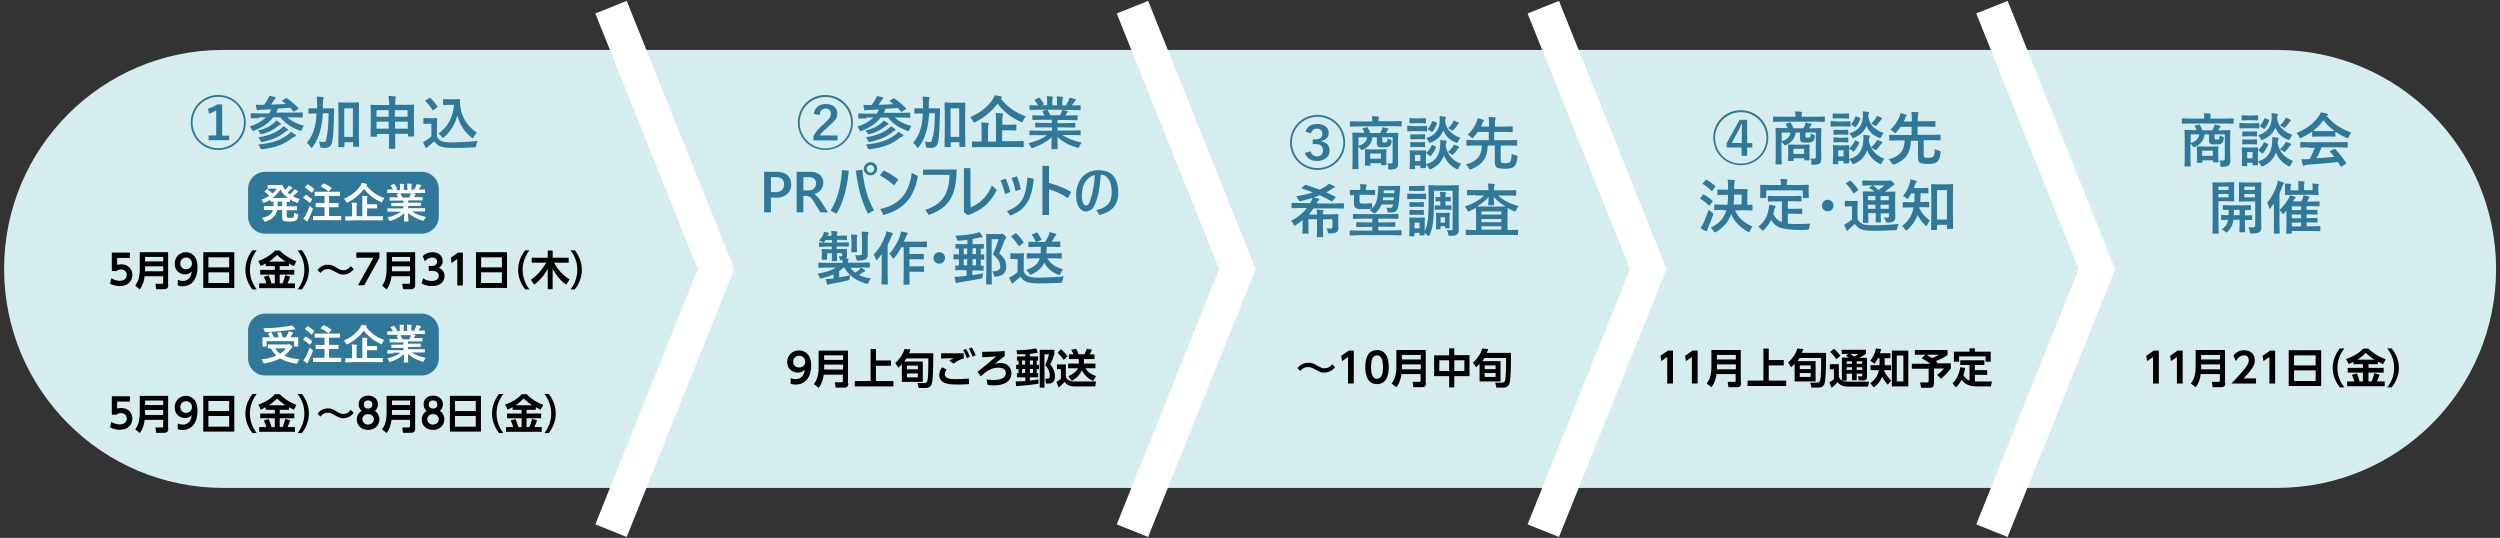 <?xml version="1.0" encoding="utf-8"?>
<!-- Generator: Adobe Illustrator 28.3.0, SVG Export Plug-In . SVG Version: 6.00 Build 0)  -->
<!DOCTYPE svg PUBLIC "-//W3C//DTD SVG 1.1//EN" "http://www.w3.org/Graphics/SVG/1.1/DTD/svg11.dtd">
<svg version="1.1" id="レイヤー_1" xmlns:x="http://ns.adobe.com/Extensibility/1.0/" xmlns:i="http://ns.adobe.com/AdobeIllustrator/10.0/" xmlns:graph="http://ns.adobe.com/Graphs/1.0/"
	 xmlns="http://www.w3.org/2000/svg" xmlns:xlink="http://www.w3.org/1999/xlink" x="0px" y="0px" viewBox="0 0 1216.4 261.7"
	 style="enable-background:new 0 0 1216.4 261.7;" xml:space="preserve">
<rect x="0" y="0" width="1216.4" height="261.7" fill="#333333" stroke="none"/>
<style type="text/css">
	.st0{fill:#D6EDEF;}
	.st1{fill:none;stroke:#FFFFFF;stroke-width:16.452;stroke-miterlimit:10;}
	.st2{fill:#2F7899;}
	.st3{fill:#FFFFFF;}
</style>
<g>
	<g>
		<g>
			<path class="st0" d="M1107.9,24.3H108.5C49.7,24.3,2,72,2,130.8c0,58.9,47.7,106.6,106.6,106.6h999.3
				c58.9,0,106.6-47.7,106.6-106.6C1214.4,72,1166.7,24.3,1107.9,24.3z"/>
		</g>
	</g>
	<polyline class="st1" points="297.3,3.5 348.4,130.9 297.3,258.2 	"/>
	<polyline class="st1" points="551,3.5 602.1,130.9 551,258.2 	"/>
	<polyline class="st1" points="750.9,3.5 802,130.9 750.9,258.2 	"/>
	<polyline class="st1" points="969.2,3.5 1020.3,130.9 969.2,258.2 	"/>
</g>
<g>
	<path class="st2" d="M106.2,46.2c2.4,0,4.7,0.6,6.8,1.8c2,1.2,3.6,2.8,4.8,4.8c1.2,2.1,1.8,4.4,1.8,6.8s-0.6,4.7-1.8,6.8
		c-1.2,2-2.8,3.6-4.8,4.8c-2.1,1.2-4.4,1.8-6.8,1.8s-4.7-0.6-6.8-1.8c-2-1.2-3.6-2.8-4.8-4.8c-1.2-2.1-1.8-4.4-1.8-6.8
		s0.6-4.7,1.8-6.8c1.2-2,2.8-3.6,4.8-4.8C101.5,46.8,103.8,46.2,106.2,46.2z M106.2,47.1c-2.3,0-4.4,0.6-6.3,1.7s-3.4,2.6-4.5,4.5
		s-1.7,4-1.7,6.3s0.6,4.4,1.7,6.3s2.6,3.4,4.5,4.5s4,1.7,6.3,1.7s4.4-0.6,6.3-1.7s3.4-2.6,4.5-4.5s1.7-4,1.7-6.3s-0.6-4.4-1.7-6.3
		s-2.6-3.4-4.5-4.5S108.5,47.1,106.2,47.1z M108.1,50.8V66h3.4v2.2h-10v-2.3h3.7V53.7c-0.9,0.6-2.1,1.2-3.5,1.6l-0.5-2.4
		c1.8-0.6,3.3-1.3,4.5-2.1H108.1z"/>
	<path class="st2" d="M125.9,57.5l-3.6,0.1c-0.1,0-0.2,0-0.3-0.1c0,0,0-0.1,0-0.2v-1.9c0-0.1,0-0.2,0.1-0.3c0,0,0.1,0,0.2,0l3.6,0.1
		h5.1c0.2-0.3,0.4-0.7,0.6-1.1c0-0.1,0.1-0.2,0.2-0.5c0.1-0.2,0.1-0.3,0.2-0.4c-2,0.1-3.6,0.2-4.8,0.2c-0.9,0-1.4,0.1-1.6,0.2
		s-0.3,0.1-0.4,0.1s-0.2-0.1-0.3-0.4c-0.2-0.7-0.3-1.5-0.4-2.4c0.7,0.1,1.4,0.1,2,0.1c0.3,0,0.7,0,1,0h1c0.8-1.1,1.5-2.1,2-3.1
		c0.2-0.4,0.4-0.9,0.6-1.3c1.1,0.2,2,0.4,2.7,0.6c0.3,0.1,0.4,0.2,0.4,0.4c0,0.1-0.1,0.3-0.3,0.4c-0.3,0.2-0.5,0.5-0.7,0.9
		c-0.4,0.7-0.9,1.4-1.3,2c2.4-0.1,4.8-0.2,7.2-0.3c-0.5-0.4-1.1-0.9-1.7-1.4c-0.1-0.1-0.2-0.1-0.2-0.2s0.1-0.2,0.3-0.3l1.4-0.8
		c0.2-0.1,0.3-0.2,0.4-0.2c0.1,0,0.2,0,0.3,0.1c2,1.4,3.9,3,5.6,4.8c0.1,0.1,0.1,0.2,0.1,0.2c0,0.1-0.1,0.2-0.3,0.3l-1.6,1
		c-0.2,0.1-0.3,0.2-0.4,0.2c-0.1,0-0.2-0.1-0.3-0.2s-0.3-0.3-0.5-0.6c-0.5-0.5-0.8-0.9-1-1.1c-2,0.2-4,0.3-5.9,0.4
		c0,0.1-0.2,0.5-0.5,1.1l-0.4,0.9h8.9l3.6-0.1c0.2,0,0.3,0,0.3,0.1c0,0,0.1,0.1,0.1,0.2v1.9c0,0.1,0,0.2-0.1,0.3c0,0-0.1,0-0.3,0
		l-3.6-0.1h-3.5c1.9,1.8,4.6,3.2,8.1,4.1c-0.4,0.5-0.8,1.1-1,1.8c-0.2,0.5-0.3,0.7-0.5,0.7c-0.1,0-0.3-0.1-0.7-0.2
		c-4-1.5-7.1-3.6-9.2-6.4h-3.6c-2,2.7-5.1,4.8-9.1,6.4c-0.4,0.1-0.6,0.2-0.7,0.2s-0.3-0.2-0.6-0.7c-0.3-0.6-0.6-1.1-1-1.5
		c3.3-1,5.9-2.5,7.9-4.4h-3.5V57.5z M125.4,63.5c3.3-0.7,5.9-1.9,7.8-3.6c0.5-0.5,0.9-0.9,1.2-1.3c0.9,0.5,1.5,1,2,1.3
		c0.2,0.2,0.3,0.4,0.3,0.5c0,0.2-0.2,0.3-0.5,0.4s-0.6,0.3-1,0.6c-2.3,1.9-4.9,3.1-7.6,3.8c-0.3,0.1-0.5,0.1-0.6,0.1
		c-0.2,0-0.3-0.2-0.6-0.6C126.3,64.3,125.9,63.9,125.4,63.5z M125.7,66.8c4.6-0.7,8.3-2.1,11.1-4.3c0.4-0.3,0.8-0.7,1.1-1.1
		c0.6,0.4,1.3,0.8,1.9,1.3c0.2,0.1,0.3,0.3,0.3,0.5s-0.1,0.4-0.4,0.4c-0.3,0.1-0.7,0.3-1,0.6c-2.7,2.3-6.3,3.9-10.9,4.8
		c-0.2,0.1-0.4,0.1-0.5,0.1c-0.2,0-0.4-0.2-0.6-0.7C126.3,67.6,126,67.1,125.7,66.8z M125.7,70.3c3.4-0.3,6.2-0.9,8.6-1.7
		c2.1-0.7,4-1.8,5.8-3.1c0.6-0.5,1.1-0.9,1.4-1.4c0.8,0.5,1.5,0.9,2.2,1.4c0.2,0.2,0.3,0.3,0.3,0.5s-0.2,0.3-0.5,0.4
		s-0.7,0.3-1.2,0.6c-2.1,1.7-4.4,3-6.9,3.9c-2.1,0.8-4.7,1.3-7.7,1.7c-0.2,0-0.4,0-0.5,0c-0.2,0-0.3-0.1-0.4-0.2s-0.2-0.3-0.3-0.6
		C126.4,71.2,126,70.7,125.7,70.3z"/>
	<path class="st2" d="M159.9,55.1h-2.8c-0.2,3.2-0.6,5.9-1.2,8.2c-0.8,3.2-2.1,6-3.8,8.2c-0.3,0.3-0.4,0.5-0.5,0.5s-0.3-0.2-0.5-0.5
		c-0.5-0.8-1.1-1.4-1.8-2c1.8-2.1,3-4.5,3.7-7.2c0.6-2,0.9-4.4,1-7.1h-0.2l-3.4,0.1c-0.1,0-0.2,0-0.3-0.1c0,0,0-0.1,0-0.2v-2.1
		c0-0.1,0-0.2,0.1-0.2c0,0,0.1,0,0.3,0h3.4h0.4c0-0.4,0-0.9,0-1.7c0-1.4-0.1-2.7-0.2-4c1,0,2,0.1,3,0.2c0.3,0.1,0.4,0.2,0.4,0.3
		c0,0.1,0,0.2-0.1,0.4c-0.1,0.2-0.1,0.3-0.1,0.4c-0.1,0.4-0.2,1.3-0.2,2.8c0,0.7,0,1.3,0,1.6h1.8h3.4c0.2,0,0.3,0.1,0.3,0.3
		c0,0.6-0.1,1.5-0.1,2.7c-0.1,5.8-0.3,10.2-0.8,13.1c-0.2,1.2-0.6,2-1.3,2.5c-0.6,0.4-1.3,0.7-2.3,0.7c-0.7,0-1.2,0-1.5-0.1
		c-0.4,0-0.6-0.1-0.7-0.2c-0.1-0.1-0.1-0.3-0.2-0.8c-0.1-0.7-0.3-1.4-0.5-2c0.8,0.1,1.6,0.2,2.3,0.2c0.4,0,0.8-0.1,0.9-0.4
		c0.2-0.2,0.3-0.7,0.4-1.4C159.5,64.6,159.8,60.6,159.9,55.1z M174.7,71.1c0,0.2,0,0.3-0.1,0.3c0,0-0.1,0-0.2,0H172
		c-0.1,0-0.2,0-0.2-0.1c0,0,0-0.1,0-0.3v-1.8h-4.2v2.1c0,0.2,0,0.3-0.1,0.3c0,0-0.1,0-0.3,0h-2.3c-0.2,0-0.3,0-0.3-0.1
		c0,0,0-0.1,0-0.3l0.1-9.1V57l-0.1-6.9c0-0.2,0-0.2,0.1-0.3c0,0,0.1,0,0.3,0l2.9,0.1h3.6l2.9-0.1c0.1,0,0.2,0,0.3,0.1
		c0,0,0,0.1,0,0.3l-0.1,6.1v5.8L174.7,71.1z M171.7,52.7h-4.2v13.9h4.2V52.7z"/>
	<path class="st2" d="M189,46.7c1.2,0,2.3,0.1,3.1,0.2c0.3,0,0.5,0.1,0.5,0.3c0,0.2,0,0.4-0.1,0.6c-0.1,0.3-0.2,1.1-0.2,2.3V51h5
		l3.9-0.1c0.2,0,0.2,0,0.3,0.1s0,0.1,0,0.3l-0.1,4.3v4.1l0.1,6.4c0,0.1,0,0.2,0,0.3s-0.1,0-0.3,0h-2.4c-0.2,0-0.2,0-0.3-0.1
		c0,0,0-0.1,0-0.2v-1h-6.2v1.8v5.2c0,0.2-0.1,0.3-0.3,0.3h-2.5c-0.2,0-0.3-0.1-0.3-0.3l0.1-5.2v-1.7h-5.9v1c0,0.1,0,0.2-0.1,0.3
		c0,0-0.1,0-0.3,0h-2.4c-0.1,0-0.2,0-0.3-0.1c0,0,0-0.1,0-0.2l0.1-6.4v-3.6l-0.1-4.9c0-0.2,0-0.2,0.1-0.3c0,0,0.1,0,0.3,0l3.9,0.1
		h4.8v-0.9C189.2,48.8,189.1,47.6,189,46.7z M183.2,53.6v3.2h5.9v-3.2H183.2z M183.2,62.6h5.9v-3.4h-5.9V62.6z M198.3,53.6h-6.2v3.2
		h6.2V53.6z M192.2,62.6h6.2v-3.4h-6.2V62.6z"/>
	<path class="st2" d="M232.5,68.6c-0.4,0.6-0.6,1.3-0.8,2.2c-0.1,0.5-0.2,0.7-0.3,0.8c-0.1,0.1-0.4,0.1-0.8,0.1
		c-3.4,0.2-6.7,0.3-9.9,0.3c-3.1,0-5.3-0.3-6.6-0.8c-1.1-0.5-2-1.3-2.8-2.5c-0.9,0.9-1.9,1.7-2.9,2.5c-0.3,0.2-0.5,0.4-0.6,0.6
		s-0.3,0.3-0.4,0.3s-0.3-0.1-0.4-0.4c-0.3-0.6-0.7-1.4-1.2-2.6c0.7-0.3,1.2-0.6,1.7-0.9c0.7-0.4,1.5-1.1,2.4-1.8v-6.2h-1.4l-2.1,0.1
		c-0.2,0-0.3,0-0.3-0.1c0,0-0.1-0.1-0.1-0.3v-2.2c0-0.1,0-0.2,0.1-0.3c0,0,0.1,0,0.3,0l2.1,0.1h1.8l2.1-0.1c0.1,0,0.2,0,0.3,0.1
		c0,0,0,0.1,0,0.2l-0.1,2.7v6c0.6,1.2,1.4,1.9,2.3,2.3c0.9,0.4,2.7,0.6,5.2,0.6C224.4,69.2,228.4,69,232.5,68.6z M207,49.2
		c-0.1-0.1-0.1-0.2-0.1-0.2c0-0.1,0.1-0.2,0.3-0.3l1.6-1c0.2-0.1,0.3-0.2,0.3-0.2c0.1,0,0.1,0,0.2,0.1c1.4,1.3,2.6,2.7,3.5,4.2
		c0.1,0.1,0.1,0.2,0.1,0.2c0,0.1-0.1,0.2-0.3,0.3l-1.6,1.2c-0.2,0.1-0.3,0.2-0.4,0.2c-0.1,0-0.2-0.1-0.2-0.2
		C209.4,51.8,208.2,50.4,207,49.2z M213.3,65c2.4-1.7,4.3-3.8,5.5-6.2c1.1-2.2,1.9-4.8,2.1-7.8h-2.5l-2.4,0.1c-0.2,0-0.3,0-0.3-0.1
		c0,0-0.1-0.1-0.1-0.3v-2.2c0-0.2,0-0.2,0.1-0.3c0,0,0.1,0,0.3,0l2.4,0.1h2.5l2.6-0.1c0.2,0,0.3,0.1,0.3,0.3c0,1.6,0.1,3,0.3,4.1
		c0.4,2.6,1.4,4.9,2.9,7.1c1.4,1.9,3,3.6,5,4.8c-0.6,0.7-1.1,1.4-1.5,2.2c-0.2,0.4-0.4,0.6-0.5,0.6s-0.4-0.1-0.6-0.4
		c-3.4-2.7-5.7-6.3-6.9-10.7c-1,4.2-3.2,7.7-6.4,10.5c-0.3,0.3-0.5,0.4-0.6,0.4s-0.3-0.2-0.6-0.5C214.6,65.9,214,65.4,213.3,65z"/>
</g>
<g>
	<path class="st2" d="M401.6,46.2c2.4,0,4.7,0.6,6.8,1.8c2,1.2,3.6,2.8,4.8,4.8c1.2,2.1,1.8,4.4,1.8,6.8c0,2.4-0.6,4.7-1.8,6.8
		c-1.2,2-2.8,3.6-4.8,4.8c-2.1,1.2-4.4,1.8-6.8,1.8s-4.7-0.6-6.8-1.8c-2-1.2-3.6-2.8-4.8-4.8c-1.2-2.1-1.8-4.4-1.8-6.8
		c0-2.4,0.6-4.7,1.8-6.8c1.2-2,2.8-3.6,4.8-4.8C396.9,46.8,399.2,46.2,401.6,46.2z M401.6,47.2c-2.3,0-4.4,0.6-6.3,1.7
		c-1.9,1.1-3.4,2.6-4.5,4.5s-1.7,4-1.7,6.3s0.6,4.4,1.7,6.3s2.6,3.4,4.5,4.5s4,1.7,6.3,1.7s4.4-0.6,6.3-1.7s3.4-2.6,4.5-4.5
		s1.7-4,1.7-6.3s-0.6-4.4-1.7-6.3c-1.1-1.9-2.6-3.4-4.5-4.5C406,47.7,403.9,47.2,401.6,47.2z M395.9,55.4c0.3-1.6,1-2.9,2.1-3.7
		c1-0.7,2.2-1.1,3.7-1.1c1.8,0,3.3,0.5,4.3,1.4c0.9,0.8,1.4,1.9,1.4,3.3c0,1.1-0.3,2.1-1,3c-0.5,0.7-1.5,1.7-2.9,2.9
		c-1.5,1.3-2.5,2.2-3.1,2.8c-0.7,0.7-1.2,1.3-1.5,1.9h8.6v2.4h-11.7v-2.1c1.1-2.1,2.9-4.2,5.5-6.3c1.3-1.2,2.1-2.1,2.5-2.8
		c0.3-0.6,0.5-1.2,0.5-1.8c0-0.8-0.3-1.4-0.8-1.9c-0.4-0.4-1-0.6-1.8-0.6c-1.7,0-2.7,1.1-2.9,3.2L395.9,55.4z"/>
	<path class="st2" d="M421.5,57.6l-3.6,0.1c-0.1,0-0.2,0-0.3-0.1c0,0,0-0.1,0-0.2v-1.9c0-0.1,0-0.2,0.1-0.3c0,0,0.1,0,0.2,0l3.6,0.1
		h5.1c0.2-0.3,0.4-0.7,0.6-1.1c0-0.1,0.1-0.2,0.2-0.5c0.1-0.2,0.1-0.3,0.2-0.4c-2,0.1-3.6,0.2-4.8,0.2c-0.9,0-1.4,0.1-1.6,0.2
		c-0.2,0.1-0.3,0.1-0.4,0.1s-0.2-0.1-0.3-0.4c-0.2-0.7-0.3-1.5-0.4-2.4c0.7,0.1,1.4,0.1,2,0.1c0.3,0,0.7,0,1,0h1
		c0.8-1.1,1.5-2.1,2-3.1c0.2-0.4,0.4-0.9,0.6-1.3c1.1,0.2,2,0.4,2.7,0.6c0.3,0.1,0.4,0.2,0.4,0.4c0,0.1-0.1,0.3-0.3,0.4
		c-0.3,0.2-0.5,0.5-0.7,0.9c-0.4,0.7-0.9,1.4-1.3,2c2.4-0.1,4.8-0.2,7.2-0.3c-0.5-0.4-1.1-0.9-1.7-1.4c-0.1-0.1-0.2-0.1-0.2-0.2
		c0-0.1,0.1-0.2,0.3-0.3l1.4-0.8c0.2-0.1,0.3-0.2,0.4-0.2s0.2,0,0.3,0.1c2,1.4,3.9,3,5.6,4.8c0.1,0.1,0.1,0.2,0.1,0.2
		c0,0.1-0.1,0.2-0.3,0.3l-1.6,1c-0.2,0.1-0.3,0.2-0.4,0.2s-0.2-0.1-0.3-0.2c-0.1-0.1-0.3-0.3-0.5-0.6c-0.5-0.5-0.8-0.9-1-1.1
		c-2,0.2-4,0.3-5.9,0.4c0,0.1-0.2,0.5-0.5,1.1l-0.4,0.9h8.9l3.6-0.1c0.2,0,0.3,0,0.3,0.1c0,0,0.1,0.1,0.1,0.2V57
		c0,0.1,0,0.2-0.1,0.3c0,0-0.1,0-0.3,0l-3.6-0.1h-3.5c1.9,1.8,4.6,3.2,8.1,4.1c-0.4,0.5-0.8,1.1-1,1.8c-0.2,0.5-0.3,0.7-0.5,0.7
		c-0.1,0-0.3-0.1-0.7-0.2c-4-1.5-7.1-3.6-9.2-6.4h-3.6c-2,2.7-5.1,4.8-9.1,6.4c-0.4,0.1-0.6,0.2-0.7,0.2s-0.3-0.2-0.6-0.7
		c-0.3-0.6-0.6-1.1-1-1.5c3.3-1,5.9-2.5,7.9-4.4h-3.5V57.6z M421,63.5c3.3-0.7,5.9-1.9,7.8-3.6c0.5-0.5,0.9-0.9,1.2-1.3
		c0.9,0.5,1.5,1,2,1.3c0.2,0.2,0.3,0.4,0.3,0.5c0,0.2-0.2,0.3-0.5,0.4c-0.3,0.1-0.6,0.3-1,0.6c-2.3,1.9-4.9,3.1-7.6,3.8
		c-0.3,0.1-0.5,0.1-0.6,0.1c-0.2,0-0.3-0.2-0.6-0.6C421.9,64.4,421.5,63.9,421,63.5z M421.3,66.8c4.6-0.7,8.3-2.1,11.1-4.3
		c0.4-0.3,0.8-0.7,1.1-1.1c0.6,0.4,1.3,0.8,1.9,1.3c0.2,0.1,0.3,0.3,0.3,0.5s-0.1,0.4-0.4,0.4c-0.3,0.1-0.7,0.3-1,0.6
		c-2.7,2.3-6.3,3.9-10.9,4.8c-0.2,0.1-0.4,0.1-0.5,0.1c-0.2,0-0.4-0.2-0.6-0.7C421.9,67.6,421.6,67.1,421.3,66.8z M421.3,70.3
		c3.4-0.3,6.2-0.9,8.6-1.7c2.1-0.7,4-1.8,5.8-3.1c0.6-0.5,1.1-0.9,1.4-1.4c0.8,0.5,1.5,0.9,2.2,1.4c0.2,0.2,0.3,0.3,0.3,0.5
		s-0.2,0.3-0.5,0.4s-0.7,0.3-1.2,0.6c-2.1,1.7-4.4,3-6.9,3.9c-2.1,0.8-4.7,1.3-7.7,1.7c-0.2,0-0.4,0-0.5,0c-0.2,0-0.3-0.1-0.4-0.2
		s-0.2-0.3-0.3-0.6C422,71.3,421.7,70.7,421.3,70.3z"/>
	<path class="st2" d="M454.9,55.1h-2.8c-0.2,3.2-0.6,5.9-1.2,8.2c-0.8,3.2-2.1,6-3.8,8.2c-0.3,0.3-0.4,0.5-0.5,0.5s-0.3-0.2-0.5-0.5
		c-0.5-0.8-1.1-1.4-1.8-2c1.8-2.1,3-4.5,3.7-7.2c0.6-2,0.9-4.4,1-7.1h-0.4l-3.4,0.1c-0.1,0-0.2,0-0.3-0.1c0,0,0-0.1,0-0.2v-2.1
		c0-0.1,0-0.2,0.1-0.2c0,0,0.1,0,0.3,0h3.4h0.4c0-0.4,0-0.9,0-1.7c0-1.4-0.1-2.7-0.2-4c1,0,2,0.1,3,0.2c0.3,0.1,0.4,0.2,0.4,0.3
		s0,0.2-0.1,0.4s-0.1,0.3-0.1,0.4c-0.1,0.4-0.2,1.3-0.2,2.8c0,0.7,0,1.3,0,1.6h1.8h3.4c0.2,0,0.3,0.1,0.3,0.3c0,0.6-0.1,1.5-0.1,2.7
		c-0.1,5.8-0.3,10.2-0.8,13.1c-0.2,1.2-0.6,2-1.3,2.5c-0.6,0.4-1.3,0.7-2.3,0.7c-0.7,0-1.2,0-1.5-0.1c-0.4,0-0.6-0.1-0.7-0.2
		s-0.1-0.3-0.2-0.8c-0.1-0.7-0.3-1.4-0.5-2c0.8,0.1,1.6,0.2,2.3,0.2c0.4,0,0.8-0.1,0.9-0.4c0.2-0.2,0.3-0.7,0.4-1.4
		C454.6,64.7,454.8,60.6,454.9,55.1z M469.7,71.2c0,0.2,0,0.3-0.1,0.3c0,0-0.1,0-0.2,0H467c-0.1,0-0.2,0-0.2-0.1c0,0,0-0.1,0-0.3
		v-1.9h-4.2v2.1c0,0.2,0,0.3-0.1,0.3c0,0-0.1,0-0.3,0h-2.3c-0.2,0-0.3,0-0.3-0.1c0,0,0-0.1,0-0.3l0.1-9.1V57l-0.1-6.9
		c0-0.2,0-0.2,0.1-0.3c0,0,0.1,0,0.3,0l2.9,0.2h3.6l2.9-0.1c0.1,0,0.2,0,0.3,0.1c0,0,0,0.1,0,0.3l-0.1,6.1v5.8L469.7,71.2z
		 M466.7,52.7h-4.2v13.9h4.2V52.7z"/>
	<path class="st2" d="M499.1,56.6c-0.6,0.7-1,1.4-1.3,2.2c-0.2,0.5-0.3,0.7-0.5,0.7c-0.1,0-0.3-0.1-0.6-0.2
		c-4.9-2.2-8.6-5.2-11.3-8.9c-2.8,3.7-6.4,6.7-10.8,9c-0.4,0.2-0.6,0.3-0.7,0.3s-0.3-0.2-0.5-0.7c-0.3-0.7-0.8-1.4-1.3-2
		c4.8-2.1,8.4-5,10.9-8.6c0.4-0.7,0.8-1.3,1-2.1c0.7,0.1,1.7,0.3,3,0.6c0.3,0.1,0.5,0.2,0.5,0.5c0,0.2-0.1,0.3-0.3,0.4L487,48
		C490,51.9,494,54.8,499.1,56.6z M476.8,71.6l-3.6,0.1c-0.2,0-0.3-0.1-0.3-0.3v-2.3c0-0.2,0.1-0.3,0.3-0.3l3.6,0.1h0.8v-6.2
		c0-1.4-0.1-2.5-0.2-3.1c1.2,0,2.3,0.1,3.2,0.2c0.3,0,0.5,0.1,0.5,0.3c0,0.1-0.1,0.3-0.2,0.6s-0.2,1-0.2,2.1v6.1h3.9V58.1
		c0-1.4-0.1-2.5-0.2-3.1c1.3,0,2.3,0.1,3.2,0.2c0.3,0,0.5,0.1,0.5,0.3c0,0.1-0.1,0.4-0.2,0.6c-0.1,0.2-0.2,0.9-0.2,2v2.6h2.9
		l3.6-0.1c0.1,0,0.2,0,0.3,0.1c0,0,0,0.1,0,0.3v2.2c0,0.1,0,0.2-0.1,0.3s-0.1,0-0.3,0l-3.6-0.1h-2.9v5.3h6.7l3.5-0.1
		c0.2,0,0.2,0,0.3,0.1c0,0,0,0.1,0,0.3v2.3c0,0.2-0.1,0.3-0.3,0.3l-3.5-0.1L476.8,71.6L476.8,71.6z"/>
	<path class="st2" d="M504.8,65.7l-3.6,0.1c-0.2,0-0.3,0-0.3-0.1c0,0,0-0.1,0-0.2v-1.7c0-0.2,0-0.3,0.1-0.3c0,0,0.1,0,0.3,0l3.6,0.1
		h7V62h-4h-4c-0.1,0-0.2,0-0.2-0.1c0,0,0-0.1,0-0.3V60c0-0.2,0-0.3,0-0.3s0.1,0,0.2,0l3.9,0.1h4v-1.5h-5.3l-3.8,0.1
		c-0.2,0-0.3,0-0.3-0.1c0,0-0.1-0.1-0.1-0.2v-1.7c0-0.2,0-0.2,0.1-0.3c0,0,0.1,0,0.3,0l3.8,0.1h1.7c-0.3-0.7-0.6-1.3-0.9-1.8
		c-0.1-0.1-0.1-0.2-0.1-0.3s0.1-0.2,0.3-0.2l1.8-0.5h-4.5l-3.6,0.1c-0.2,0-0.3,0-0.3-0.1c0,0,0-0.1,0-0.2v-1.7c0-0.2,0-0.3,0.1-0.3
		c0,0,0.1,0,0.3,0l3.6,0.1h0.2c-0.4-0.7-0.9-1.5-1.6-2.4c-0.1-0.1-0.1-0.1-0.1-0.2c0-0.1,0.1-0.2,0.3-0.3l1.6-0.8
		c0.1-0.1,0.2-0.1,0.3-0.1c0.1,0,0.2,0.1,0.3,0.2c0.8,1,1.5,1.9,1.9,2.7c0.1,0.1,0.1,0.2,0.1,0.2c0,0.1-0.1,0.2-0.3,0.3l-0.7,0.3
		h2.6v-1.9c0-1.1-0.1-1.9-0.2-2.5c1.1,0,2,0.1,2.7,0.2c0.2,0,0.3,0.1,0.3,0.2c0,0.1,0,0.3-0.1,0.5c-0.1,0.3-0.2,0.8-0.2,1.6v1.9h2.3
		v-1.8c0-1.1-0.1-2-0.2-2.5c1.2,0,2.1,0.1,2.7,0.2c0.2,0,0.4,0.1,0.4,0.3c0,0.1,0,0.2-0.1,0.4c-0.1,0.3-0.2,0.8-0.2,1.6v1.9h1.7
		c0.5-0.8,0.9-1.5,1.3-2.3c0.2-0.5,0.4-1,0.5-1.5c0.9,0.2,1.8,0.4,2.7,0.7c0.2,0.1,0.4,0.2,0.4,0.4s-0.1,0.3-0.3,0.5
		c-0.2,0.1-0.3,0.3-0.5,0.5c-0.2,0.4-0.6,1-1.2,1.7h0.4l3.6-0.1c0.1,0,0.2,0,0.3,0.1c0,0,0,0.1,0,0.3v1.7c0,0.1,0,0.2-0.1,0.3
		c0,0-0.1,0-0.2,0l-3.6-0.1H517c0.8,0.1,1.5,0.3,2.2,0.5c0.2,0.1,0.4,0.2,0.4,0.3c0,0.2-0.1,0.3-0.3,0.4c-0.1,0-0.2,0.2-0.4,0.6
		l-0.5,0.9h1.8l3.8-0.1c0.2,0,0.2,0,0.3,0.1s0,0.1,0,0.3v1.7c0,0.2-0.1,0.3-0.3,0.3l-3.8-0.1h-5.7v1.5h4.5l3.9-0.1
		c0.2,0,0.2,0,0.3,0.1c0,0,0,0.1,0,0.3v1.6c0,0.1,0,0.2,0,0.3c0,0-0.1,0-0.3,0L519,62h-4.5v1.5h7.4l3.6-0.1c0.1,0,0.2,0,0.3,0.1
		c0,0,0,0.1,0,0.3v1.7c0,0.1,0,0.2,0,0.3c0,0-0.1,0-0.3,0l-3.6-0.1h-5c2.2,1.5,5.3,2.8,9.4,3.7c-0.4,0.5-0.8,1.1-1.1,1.8
		c-0.2,0.5-0.4,0.7-0.6,0.7c-0.1,0-0.3,0-0.6-0.1c-3.8-1.1-7-2.8-9.5-5.1l0.1,5.6c0,0.1,0,0.2-0.1,0.3c0,0-0.1,0-0.2,0h-2.4
		c-0.2,0-0.3-0.1-0.3-0.3c0-0.1,0-0.4,0-0.9c0-1.5,0.1-3,0.1-4.6c-2.2,2.1-5.3,3.8-9,5.1c-0.3,0.1-0.5,0.2-0.6,0.2
		c-0.2,0-0.4-0.2-0.6-0.7c-0.4-0.8-0.8-1.3-1.1-1.7c3.9-1,6.9-2.3,9-3.9h-4.6V65.7z M516.5,54.5c0.1-0.2,0.2-0.6,0.3-1.1h-7.2
		c0,0,0.1,0.1,0.2,0.2c0.5,0.9,0.9,1.7,1.3,2.5h4.6C516,55.7,516.2,55.2,516.5,54.5z"/>
	<path class="st2" d="M375.1,96.1v7.2h-3.3V83.6h6c2.3,0,4,0.5,5.3,1.6c1.2,1.1,1.9,2.5,1.9,4.5c0,1.9-0.7,3.5-2,4.7
		s-3.1,1.8-5.3,1.8L375.1,96.1L375.1,96.1z M375.1,86.3v7.2h2.1c1.4,0,2.5-0.3,3.2-1s1.1-1.6,1.1-2.8c0-2.3-1.3-3.5-4-3.5h-2.4V86.3
		z"/>
	<path class="st2" d="M402.9,103.3h-3.8l-3.2-5.3c-0.3-0.5-0.6-0.9-0.8-1.2c-0.3-0.3-0.5-0.6-0.8-0.8c-0.3-0.2-0.6-0.4-0.9-0.5
		s-0.7-0.2-1.1-0.2h-1.4v8h-3.3V83.6h6.5c0.9,0,1.8,0.1,2.6,0.3s1.5,0.6,2,1c0.6,0.4,1,1,1.4,1.7c0.3,0.7,0.5,1.4,0.5,2.3
		c0,0.7-0.1,1.3-0.3,1.9s-0.5,1.1-0.9,1.6s-0.8,0.8-1.4,1.2s-1.1,0.6-1.8,0.7v0.1c0.4,0.2,0.7,0.4,0.9,0.7c0.3,0.2,0.5,0.5,0.8,0.8
		s0.5,0.5,0.7,0.9c0.2,0.3,0.5,0.7,0.8,1.1L402.9,103.3z M390.9,86.2v6.4h2.7c0.5,0,1-0.1,1.4-0.2c0.4-0.2,0.8-0.4,1.1-0.7
		c0.3-0.3,0.6-0.7,0.7-1.1c0.2-0.4,0.3-0.9,0.3-1.4c0-0.9-0.3-1.7-0.9-2.2s-1.5-0.8-2.6-0.8L390.9,86.2z"/>
	<path class="st2" d="M404.1,102.5c3.2-5,5.1-11.6,5.6-19.8l3.3,0.4c-0.5,5-1.3,9.2-2.4,12.7c-0.9,3-2.1,5.7-3.6,8.2L404.1,102.5z
		 M416.4,83l3.2-0.4c0.8,8.2,2.7,14.7,5.7,19.7l-3,1.7c-1.7-3.3-3-6.8-4-10.6C417.6,90.4,416.9,87,416.4,83z M423.6,78.9
		c1,0,1.8,0.4,2.4,1.1c0.6,0.6,0.8,1.3,0.8,2.1c0,1-0.4,1.7-1.1,2.4c-0.6,0.6-1.3,0.8-2.2,0.8c-1,0-1.7-0.4-2.4-1.1
		c-0.6-0.6-0.8-1.3-0.8-2.1c0-1,0.4-1.7,1.1-2.4C422.1,79.2,422.8,78.9,423.6,78.9z M423.6,80.3c-0.6,0-1,0.2-1.4,0.6
		c-0.3,0.3-0.5,0.8-0.5,1.2c0,0.6,0.2,1,0.6,1.4c0.3,0.3,0.8,0.5,1.2,0.5c0.6,0,1-0.2,1.4-0.6c0.3-0.3,0.5-0.8,0.5-1.2
		c0-0.6-0.2-1-0.6-1.4C424.5,80.5,424.1,80.3,423.6,80.3z"/>
	<path class="st2" d="M430,82.9c2.6,1.3,5,2.8,7.1,4.5l-2.1,2.8c-2.1-1.9-4.4-3.5-6.9-4.9L430,82.9z M443.6,84.1l3,1.5
		c-0.8,5.2-2.6,9.3-5.3,12.4c-2.7,3.1-6.5,5.3-11.5,6.6l-1.5-2.9c5.2-1.1,9.1-3.5,11.6-7C441.8,92,443.1,88.4,443.6,84.1z"/>
	<path class="st2" d="M449.2,82.5h16.3c-0.1,4.5-0.6,8.1-1.5,10.9s-2.4,5.1-4.4,6.9c-1.8,1.7-4.4,3.1-7.7,4.3l-1.7-2.5
		c4.3-1.4,7.3-3.5,9.1-6.3c1.7-2.6,2.6-6.2,2.7-10.7h-12.9v-2.6H449.2z"/>
	<path class="st2" d="M472.2,100.9c2.4-0.9,4.5-2.3,6.4-4.3c1.7-1.8,3-3.9,4-6.4l2.4,2.3c-1.7,3.3-3.7,6-6.2,8
		c-2.1,1.7-4.7,3.1-7.8,4.2l-2-1.4V81.8h3.2V100.9z"/>
	<path class="st2" d="M486.8,87.8l2.5-0.9c0.9,1.9,1.7,4.1,2.3,6.5l-2.6,1C488.4,91.8,487.6,89.6,486.8,87.8z M489.9,102.7
		c3.6-1.3,6.1-3.2,7.6-5.8c1.3-2.3,2.1-5.8,2.4-10.5L503,87c-0.3,2.9-0.7,5.1-1.2,6.9c-0.5,1.7-1.1,3.2-1.9,4.5
		c-1,1.6-2.2,2.9-3.6,4c-1.2,0.9-2.8,1.7-4.7,2.5L489.9,102.7z M492.2,86.6l2.6-0.8c0.7,1.7,1.4,3.8,1.9,6.3l-2.6,0.9
		C493.6,90.4,492.9,88.2,492.2,86.6z"/>
	<path class="st2" d="M510.4,89c4,1.1,7.6,2.5,10.8,4.4l-1.6,3c-2.6-1.8-5.7-3.2-9.2-4.3v12.5h-3.2V80.7h3.2L510.4,89L510.4,89z"/>
	<path class="st2" d="M535.6,85c-0.4,6.2-1.3,11-2.8,14.3c-0.6,1.4-1.3,2.4-2.1,2.9c-0.7,0.4-1.4,0.7-2.3,0.7
		c-1.5,0-2.7-0.8-3.6-2.3c-0.8-1.4-1.2-3.3-1.2-5.6c0-3.8,1.1-6.8,3.2-9.1c1-1,2.2-1.8,3.6-2.4c1.3-0.5,2.6-0.7,4.1-0.7
		c6.4,0,9.6,3.7,9.6,11.1c0,5.8-3.1,9.3-9.2,10.7l-1.5-2.4c2.9-0.6,4.9-1.7,6.1-3.3c1-1.3,1.4-3.1,1.4-5.4c0-3-0.6-5.2-1.8-6.6
		C538.3,85.6,537.1,85,535.6,85z M532.7,85.2c-1.5,0.2-2.9,1.1-4.2,2.7c-1.4,1.8-2.1,4.2-2.1,7.2c0,1.7,0.2,3,0.7,3.9
		c0.4,0.7,0.8,1,1.3,1c0.4,0,0.8-0.2,1.1-0.5s0.6-0.8,0.8-1.5c0.6-1.7,1.2-3.8,1.6-6.3C532.4,89.4,532.6,87.2,532.7,85.2z"/>
	<path class="st2" d="M402,130.2l-3.5,0.1c-0.1,0-0.2,0-0.3-0.1c0,0,0-0.1,0-0.2v-1.9c0-0.1,0-0.2,0.1-0.3c0,0,0.1,0,0.2,0l3.5,0.1
		h8c0-0.3,0-0.7-0.1-1.3h-0.6h-0.2c-0.2,0-0.3,0-0.3-0.1s-0.1-0.2-0.1-0.4c-0.1-0.5-0.3-1-0.6-1.4c0.3,0,0.7,0,1.1,0
		s0.6-0.2,0.6-0.6v-0.9h-2.6v0.1l0.1,3.5c0,0.2-0.1,0.3-0.3,0.3h-2c-0.2,0-0.3-0.1-0.3-0.3l0.1-3.5v-0.1h-2.4v1.5v1.4
		c0,0.1,0,0.2-0.1,0.3c0,0-0.1,0-0.3,0h-1.9c-0.2,0-0.2,0-0.3-0.1c0,0,0-0.1,0-0.2l0.1-1.6v-1.4l-0.1-1.6c0-0.2,0.1-0.3,0.3-0.3
		l3.4,0.1h1.2V120h-2.3l-3.6,0.1c-0.2,0-0.2,0-0.3-0.1c0,0,0-0.1,0-0.3v-1.4c0-0.2,0-0.3,0.1-0.3c0,0,0.1,0,0.3,0l3.6,0.1h2.3v-1.3
		h-3.1l-0.5,0.7c-0.3,0.3-0.5,0.5-0.6,0.5s-0.3-0.1-0.7-0.4c-0.4-0.2-0.8-0.4-1.4-0.6c0.9-0.9,1.6-1.8,2-2.8c0.2-0.5,0.4-1,0.4-1.4
		c1.1,0.2,1.8,0.4,2.1,0.4c0.3,0.1,0.4,0.2,0.4,0.3c0,0.1-0.1,0.2-0.2,0.3c-0.1,0.1-0.3,0.4-0.5,0.7l-0.1,0.2h2c0-1-0.1-1.8-0.2-2.3
		c1,0,1.9,0.1,2.6,0.2c0.3,0,0.5,0.1,0.5,0.3c0,0.1-0.1,0.3-0.2,0.6c-0.1,0.3-0.1,0.7-0.1,1.2h1.3l3.3-0.1c0.1,0,0.2,0,0.3,0.1
		c0,0,0,0.1,0,0.3v1.5c0,0.1,0,0.2-0.1,0.3c0,0-0.1,0-0.2,0l-3.3-0.1h-1.3v1.3h1.9l3.6-0.1c0.2,0,0.2,0,0.3,0.1c0,0,0,0.1,0,0.3v1.4
		c0,0.2,0,0.3-0.1,0.3c0,0-0.1,0-0.3,0l-3.6-0.1h-1.9v1.3h1.3l3.4-0.1c0.2,0,0.3,0.1,0.3,0.3v1.1v1.9c0,0.5-0.1,0.9-0.4,1.3l0.7,0.1
		c0.3,0,0.5,0.2,0.5,0.4c0,0.2-0.1,0.4-0.2,0.6s-0.2,0.5-0.2,1h6.9l3.5-0.1c0.1,0,0.2,0,0.3,0.1c0,0,0,0.1,0,0.2v1.9
		c0,0.1,0,0.2,0,0.3c0,0-0.1,0-0.3,0l-3.5-0.1h-0.5c0.6,0.4,1.2,0.8,1.8,1.3c0.2,0.2,0.3,0.3,0.3,0.4c0,0.2-0.1,0.3-0.4,0.4
		c-0.3,0.1-0.6,0.3-1,0.5c-0.2,0.2-0.8,0.5-1.7,1.1c1.6,0.8,3.6,1.4,5.9,1.7c-0.5,0.5-0.9,1.1-1.2,1.9c-0.2,0.5-0.4,0.7-0.6,0.7
		c-0.1,0-0.3,0-0.6-0.1c-5.1-1.5-8.6-4.1-10.6-7.9h-0.2c-0.7,0.6-1.4,1.2-2.3,1.8v3.1c1.7-0.3,3.4-0.6,5.3-1.1
		c-0.1,0.5-0.1,1-0.2,1.7c0,0.3-0.1,0.5-0.2,0.6s-0.3,0.2-0.8,0.3c-2.4,0.6-5.1,1.1-8.1,1.6c-0.4,0.1-0.8,0.2-1,0.3
		s-0.4,0.2-0.5,0.2c-0.2,0-0.3-0.1-0.4-0.4c-0.1-0.4-0.4-1.2-0.6-2.4c0.9,0,1.9-0.1,3-0.2l0.8-0.1v-2c-1.7,0.8-3.6,1.4-5.7,1.9
		c-0.3,0.1-0.6,0.1-0.6,0.1c-0.2,0-0.4-0.2-0.6-0.7c-0.2-0.6-0.6-1.2-1-1.6c3.7-0.6,6.8-1.6,9.1-3H402z M416.1,132.7
		c0.8-0.5,1.4-1,1.9-1.4c0.3-0.3,0.6-0.7,0.9-1h-5.1C414.4,131.2,415.2,132,416.1,132.7z M414,114.1c1.1,0,2.1,0.1,2.8,0.2
		c0.3,0,0.4,0.1,0.4,0.3c0,0-0.1,0.2-0.2,0.5c-0.1,0.2-0.1,0.8-0.1,1.8v2.9l0.1,2.6c0,0.2,0,0.3-0.1,0.3c0,0-0.1,0-0.2,0h-2.2
		c-0.1,0-0.2,0-0.3-0.1c0,0,0-0.1,0-0.3l0.1-2.6v-2.9C414.1,115.8,414.1,114.8,414,114.1z M416.1,124.1c0.6,0.1,1.4,0.1,2.2,0.1
		c0.4,0,0.7-0.1,0.9-0.2c0.1-0.1,0.2-0.3,0.2-0.6v-7.1c0-1.5-0.1-2.7-0.2-3.6c1,0,1.9,0.1,2.9,0.2c0.3,0,0.5,0.1,0.5,0.3
		c0,0.1-0.1,0.3-0.2,0.6c-0.1,0.3-0.2,1.1-0.2,2.4v5.5v2.5c0,0.8-0.3,1.4-0.9,1.9c-0.6,0.4-1.7,0.6-3.6,0.7c-0.5,0-0.8,0-0.8-0.1
		s-0.2-0.3-0.2-0.6C416.5,125.3,416.3,124.7,416.1,124.1z"/>
	<path class="st2" d="M425.1,123.8c2.4-2.4,4.3-5.5,5.7-9.3c0.2-0.5,0.4-1.2,0.5-2c1.5,0.4,2.4,0.7,2.7,0.8c0.3,0.1,0.5,0.3,0.5,0.4
		c0,0.2-0.1,0.3-0.3,0.5c-0.2,0.2-0.4,0.6-0.6,1.2c-0.5,1.3-1,2.5-1.7,3.7v14.7l0.1,4.3c0,0.1,0,0.2-0.1,0.3c0,0-0.1,0-0.3,0h-2.4
		c-0.1,0-0.2,0-0.3-0.1c0,0,0-0.1,0-0.3l0.1-4.3v-6.5c0-0.7,0-1.9,0.1-3.6c-0.5,0.7-1.2,1.6-2.1,2.6c-0.2,0.2-0.4,0.3-0.5,0.3
		c-0.2,0-0.3-0.2-0.4-0.5C425.9,125.2,425.5,124.4,425.1,123.8z M432.7,123.5c1.2-1.2,2.2-2.8,3.3-4.6c0.8-1.5,1.5-2.9,1.9-4.2
		c0.2-0.8,0.4-1.5,0.5-2.1c1.2,0.2,2.2,0.4,2.8,0.6c0.4,0.1,0.5,0.2,0.5,0.4c0,0.2-0.1,0.4-0.3,0.5c-0.2,0.2-0.5,0.7-0.7,1.4
		c-0.3,0.8-0.6,1.5-0.9,2.1h7.4l3.5-0.1c0.2,0,0.3,0,0.3,0.1c0,0,0,0.1,0,0.3v2.1c0,0.2,0,0.3-0.1,0.3c0,0-0.1,0-0.3,0l-3.5-0.1
		h-4.6v3.4h3.6l3.1-0.1c0.1,0,0.2,0,0.3,0.1c0,0,0,0.1,0,0.2v2.1c0,0.1,0,0.2,0,0.3s-0.1,0-0.3,0l-3.1-0.1h-3.6v3.5h3.6l3.2-0.1
		c0.2,0,0.3,0.1,0.3,0.3v2.1c0,0.1,0,0.2,0,0.3c0,0-0.1,0.1-0.3,0.1l-3.2-0.1h-3.6v1.6l0.1,4.4c0,0.1,0,0.2-0.1,0.3c0,0-0.1,0-0.2,0
		h-2.4c-0.1,0-0.2,0-0.3-0.1c0,0,0-0.1,0-0.2l0.1-4.4v-13.5h-1.1c-1.1,2-2.2,3.7-3.4,5.1c-0.2,0.3-0.4,0.5-0.5,0.5s-0.3-0.2-0.5-0.6
		C433.7,124.5,433.2,123.9,432.7,123.5z"/>
	<path class="st2" d="M457,122.7c0.8,0,1.5,0.3,2.1,0.9c0.5,0.5,0.7,1.2,0.7,1.9c0,0.8-0.3,1.5-0.9,2.1c-0.5,0.5-1.2,0.7-1.9,0.7
		c-0.8,0-1.5-0.3-2.1-0.9c-0.5-0.5-0.7-1.2-0.7-1.9c0-0.8,0.3-1.5,0.9-2.1C455.7,122.9,456.3,122.7,457,122.7z"/>
	<path class="st2" d="M468.7,131.4l-3.6,0.1c-0.1,0-0.2,0-0.3-0.1c0,0,0-0.1,0-0.2v-1.7c0-0.2,0-0.3,0.1-0.3c0,0,0.1,0,0.2,0
		c0,0,0.2,0,0.5,0s0.6,0,1,0v-3c-0.7,0-1.3,0-1.8,0c-0.4,0-0.6,0-0.6,0c-0.2,0-0.3-0.1-0.3-0.3V124c0-0.2,0.1-0.3,0.3-0.3l2.4,0.1
		V121h-1.4c-0.1,0-0.2,0-0.3-0.1s0-0.1,0-0.2V119c0-0.2,0.1-0.3,0.3-0.3l3.6,0.1h1.9v-2.1c-1.5,0.2-2.8,0.3-4.1,0.4
		c-0.2,0-0.3,0-0.4,0c-0.2,0-0.4-0.1-0.5-0.2s-0.1-0.3-0.2-0.7c-0.2-0.6-0.4-1.1-0.7-1.5c4.2-0.2,7.6-0.6,10.2-1.3
		c0.6-0.2,1.1-0.3,1.5-0.5c0.4,0.4,0.9,1,1.4,1.8c0.1,0.2,0.2,0.4,0.2,0.5c0,0.2-0.2,0.3-0.6,0.3c-0.3,0-0.6,0-1,0.1
		c-1,0.2-2.1,0.5-3.3,0.7v2.5h1.6l3.6-0.1c0.2,0,0.3,0.1,0.3,0.3v1.7c0,0.1,0,0.2-0.1,0.3c0,0-0.1,0-0.3,0h-1.1v2.8c0.3,0,0.7,0,1,0
		c0.2,0,0.3,0,0.4,0s0.2,0,0.3,0.1c0,0,0,0.1,0,0.2v1.9c0,0.1,0,0.2-0.1,0.3c0,0-0.1,0-0.2,0h-1.4v3c0.2,0,0.5,0,0.8,0
		c0.2,0,0.3,0,0.3,0c0.2,0,0.2,0,0.3,0.1c0,0,0,0.1,0,0.3v1.7c0,0.1,0,0.2,0,0.3c0,0-0.1,0-0.3,0l-3.6-0.1h-1.6v2.3
		c2.2-0.3,3.9-0.7,5.2-0.9c-0.1,0.6-0.2,1.2-0.2,1.6c0,0.5-0.1,0.7-0.2,0.8s-0.3,0.1-0.8,0.2c-3.1,0.6-6.4,1.2-10,1.7
		c-0.6,0.1-1,0.2-1.2,0.3c-0.3,0.1-0.5,0.2-0.6,0.2s-0.3-0.1-0.3-0.4c-0.2-0.9-0.4-1.8-0.6-2.7c1,0,2.1-0.1,3.1-0.2
		c0.7-0.1,1.7-0.2,2.8-0.3v-2.7h-1.6V131.4z M468.9,123.7h1.7v-2.8h-1.7V123.7z M468.9,129.1h1.7v-3h-1.7V129.1z M473.2,120.8v2.8
		h1.7v-2.8H473.2z M473.2,129.1h1.7v-3h-1.7V129.1z M482.8,132c0.1,0,0.2,0,0.3,0c2.4,0,3.6-0.8,3.6-2.3c0-1-0.3-2-0.8-2.9
		s-1.5-1.9-2.8-3.1c1-2,1.9-4.5,2.8-7.3h-3.4v15.8l0.1,5.9c0,0.2-0.1,0.3-0.3,0.3h-2.2c-0.2,0-0.3,0-0.3-0.1c0,0,0-0.1,0-0.2
		l0.1-5.9V120l-0.1-5.9c0-0.2,0-0.2,0.1-0.3c0,0,0.1,0,0.3,0l2.5,0.1h3.9c0.3,0,0.6,0,0.7-0.1c0.2-0.1,0.3-0.1,0.4-0.1
		c0.2,0,0.6,0.3,1.2,0.9c0.5,0.5,0.7,0.9,0.7,1.1s-0.1,0.3-0.3,0.5c-0.2,0.1-0.4,0.5-0.6,1c-0.9,2.5-1.8,4.5-2.5,6
		c1.4,1.3,2.4,2.5,2.9,3.6c0.3,0.8,0.5,1.8,0.5,3c0,2.9-1.7,4.5-5,4.8c-0.2,0-0.4,0-0.5,0c-0.2,0-0.3-0.1-0.4-0.2
		c0-0.1-0.1-0.3-0.1-0.7C483.4,133,483.1,132.4,482.8,132z"/>
	<path class="st2" d="M517.7,134.5c-0.4,0.5-0.6,1.3-0.8,2.2c-0.1,0.5-0.2,0.7-0.3,0.8s-0.4,0.1-0.8,0.1c-3.1,0.2-6.3,0.3-9.9,0.3
		c-3.1,0-5.3-0.3-6.6-0.8c-1.1-0.5-2-1.3-2.8-2.5c-0.9,0.9-1.9,1.7-2.9,2.5c-0.3,0.2-0.5,0.4-0.6,0.6c-0.1,0.2-0.3,0.3-0.4,0.3
		s-0.3-0.1-0.4-0.3c-0.3-0.6-0.7-1.4-1.2-2.6c0.8-0.4,1.3-0.7,1.7-0.9c0.7-0.5,1.5-1.1,2.4-1.8v-6.3h-1.2l-2-0.1
		c-0.2,0-0.3,0-0.3-0.1c0,0,0-0.1,0-0.3v-2.1c0-0.1,0-0.2,0.1-0.3c0,0,0.1,0,0.3,0l2.1,0.1h1.7l2.1-0.1c0.1,0,0.2,0,0.3,0.1
		c0,0,0,0.1,0,0.2l-0.1,2.7v6c0.6,1.2,1.4,1.9,2.3,2.3c0.9,0.4,2.7,0.6,5.2,0.6C509.7,135,513.8,134.9,517.7,134.5z M494.5,113.6
		c1.3,1.2,2.5,2.6,3.5,4.2c0.1,0.1,0.1,0.2,0.1,0.2c0,0.1-0.1,0.2-0.3,0.3l-1.6,1.3c-0.2,0.1-0.3,0.2-0.3,0.2
		c-0.1,0-0.2-0.1-0.3-0.2c-1.1-1.7-2.2-3.2-3.5-4.4c-0.1-0.1-0.1-0.2-0.1-0.2c0-0.1,0.1-0.2,0.3-0.3l1.5-1c0.2-0.1,0.3-0.2,0.3-0.2
		C494.3,113.4,494.4,113.5,494.5,113.6z M503.7,125.7l-3.8,0.1c-0.2,0-0.2,0-0.3-0.1c0,0,0-0.1,0-0.2v-2c0-0.1,0-0.2,0.1-0.3
		c0,0,0.1,0,0.3,0l3.8,0.1h2.5c0.1-0.5,0.1-1.2,0.1-1.9c0-0.4,0-0.9,0-1.3h-2l-3.7,0.1c-0.1,0-0.2,0-0.3-0.1c0,0,0-0.1,0-0.2v-2
		c0-0.2,0-0.3,0-0.3s0.1,0,0.2,0l3.4,0.1c-0.6-1.3-1.2-2.5-1.9-3.3c-0.1-0.1-0.1-0.2-0.1-0.2c0-0.1,0.1-0.1,0.3-0.2l1.9-0.8
		c0.2-0.1,0.3-0.1,0.3-0.1c0.1,0,0.2,0.1,0.3,0.2c0.6,0.8,1.3,1.9,1.9,3.1c0,0.1,0.1,0.2,0.1,0.2c0,0.1-0.1,0.2-0.4,0.3l-2.1,0.8
		h4.2c0.8-1.3,1.4-2.4,1.7-3.2c0.2-0.4,0.3-0.9,0.5-1.6c0.9,0.2,1.9,0.5,2.9,0.8c0.2,0.1,0.4,0.2,0.4,0.4c0,0.2-0.1,0.4-0.3,0.5
		s-0.4,0.3-0.5,0.6c-0.5,0.9-1,1.7-1.5,2.4h0.2l3.7-0.1c0.1,0,0.2,0,0.3,0.1c0,0,0,0.1,0,0.3v2c0,0.1,0,0.2-0.1,0.3c0,0-0.1,0-0.2,0
		l-3.7-0.1h-2.6c0,1.5-0.1,2.6-0.2,3.2h3.4l3.8-0.1c0.1,0,0.2,0,0.3,0.1c0,0,0,0.1,0,0.2v2c0,0.1,0,0.2,0,0.3s-0.1,0-0.3,0l-3.8-0.1
		h-2.9c1.5,2.6,4,4.4,7.6,5.3c-0.5,0.6-0.8,1.3-1.1,2c-0.2,0.5-0.4,0.8-0.6,0.8c-0.1,0-0.3-0.1-0.6-0.2c-3-1.1-5.3-3-6.8-5.8
		c-1,2.3-3,4.2-6.1,5.7c-0.3,0.2-0.6,0.2-0.7,0.2s-0.3-0.2-0.6-0.7c-0.3-0.6-0.8-1.1-1.4-1.6c2.1-0.8,3.6-1.6,4.6-2.5
		c0.9-0.8,1.6-1.9,2-3.2H503.7z"/>
</g>
<g>
	<path class="st2" d="M641.1,55.9c2.4,0,4.7,0.6,6.8,1.8c2,1.2,3.6,2.8,4.8,4.8c1.2,2.1,1.8,4.4,1.8,6.8s-0.6,4.7-1.8,6.8
		c-1.2,2-2.8,3.6-4.8,4.8c-2.1,1.2-4.4,1.8-6.8,1.8c-2.4,0-4.7-0.6-6.8-1.8c-2-1.2-3.6-2.8-4.8-4.8c-1.2-2.1-1.8-4.4-1.8-6.8
		s0.6-4.7,1.8-6.8c1.2-2,2.8-3.6,4.8-4.8C636.4,56.5,638.7,55.9,641.1,55.9z M641.1,56.8c-2.3,0-4.4,0.6-6.3,1.7
		c-1.9,1.1-3.4,2.6-4.5,4.5s-1.7,4-1.7,6.3s0.6,4.4,1.7,6.3c1.1,1.9,2.6,3.4,4.5,4.5s4,1.7,6.3,1.7s4.4-0.6,6.3-1.7
		c1.9-1.1,3.4-2.6,4.5-4.5s1.7-4,1.7-6.3s-0.6-4.4-1.7-6.3c-1.1-1.9-2.6-3.4-4.5-4.5C645.5,57.4,643.3,56.8,641.1,56.8z M635.2,64.1
		c0.8-2.5,2.7-3.8,5.7-3.8c1.8,0,3.2,0.5,4.3,1.4c0.9,0.8,1.3,1.8,1.3,3c0,1.1-0.4,2-1.1,2.7c-0.6,0.6-1.5,1-2.5,1.2v0.2
		c2.7,0.5,4,2,4,4.4c0,1.7-0.6,3-1.9,3.9c-1.1,0.8-2.5,1.2-4.1,1.2c-3.1,0-5.1-1.3-6-3.9l2.8-0.8c0.4,1.6,1.5,2.5,3.2,2.5
		c0.9,0,1.6-0.3,2.1-0.9c0.5-0.5,0.7-1.2,0.7-2c0-2.1-1.2-3.1-3.6-3.1h-1.4v-2.3h1.2c2.3,0,3.5-0.9,3.5-2.8c0-0.8-0.3-1.4-0.8-1.8
		c-0.5-0.4-1-0.6-1.8-0.6c-1.5,0-2.5,0.8-2.9,2.3L635.2,64.1z"/>
	<path class="st2" d="M660.6,61.5l-3.5,0.1c-0.2,0-0.3-0.1-0.3-0.3v-2c0-0.2,0.1-0.3,0.3-0.3l3.5,0.1h7.1v-0.2
		c0-1.1-0.1-1.9-0.2-2.4c1.1,0,2.1,0.1,3,0.2c0.3,0,0.4,0.1,0.4,0.3c0,0,0,0.2-0.1,0.5c-0.1,0.2-0.1,0.7-0.1,1.4V59h7.5l3.5-0.1
		c0.2,0,0.3,0.1,0.3,0.3v2c0,0.2-0.1,0.3-0.3,0.3l-3.5-0.1L660.6,61.5L660.6,61.5z M674.9,79.4c0.8,0.1,1.4,0.1,1.8,0.1
		c0.6,0,0.9-0.3,0.9-0.8V66.8h-5v1.6c0,0.5,0.1,0.7,0.2,0.8c0.1,0.1,0.4,0.1,0.9,0.1c0.6,0,1-0.1,1.1-0.2c0.2-0.2,0.3-0.8,0.3-1.8
		c0.5,0.3,1,0.5,1.4,0.6s0.6,0.3,0.6,0.7c0,0,0,0.1,0,0.2c-0.1,1.1-0.4,1.9-1,2.3c-0.3,0.2-0.7,0.4-1.2,0.5c-0.3,0-1,0.1-1.9,0.1
		c-1.3,0-2.2-0.1-2.5-0.4c-0.4-0.3-0.6-0.9-0.6-1.6v-2.9h-2.1c-0.4,2.8-1.9,4.8-4.6,6c-0.3,0.1-0.5,0.2-0.6,0.2
		c-0.2,0-0.4-0.2-0.7-0.6s-0.6-0.8-1-1.1v7.1L661,82c0,0.1,0,0.2-0.1,0.3c0,0-0.1,0-0.2,0h-2.4c-0.2,0-0.2,0-0.3-0.1s0-0.1,0-0.2
		l0.1-3.8v-9.6l-0.1-3.8c0-0.1,0-0.2,0.1-0.3c0,0,0.1,0,0.3,0l3.8,0.1h1.7c-0.2-0.6-0.5-1.2-0.9-1.8c-0.1-0.1-0.1-0.2-0.1-0.2
		c0-0.1,0.1-0.2,0.3-0.2l1.7-0.5c0.1,0,0.2,0,0.2,0c0.2,0,0.3,0.1,0.4,0.3c0.5,0.7,0.9,1.6,1.2,2.5h4.9c0.3-0.6,0.5-1.2,0.7-1.6
		c0.2-0.4,0.3-0.8,0.3-1.2c1,0.2,1.9,0.4,2.7,0.6c0.2,0.1,0.3,0.2,0.3,0.3s-0.1,0.3-0.3,0.5s-0.3,0.4-0.5,0.6
		c-0.1,0.3-0.3,0.6-0.4,0.8h1.8l3.8-0.1c0.2,0,0.2,0,0.3,0.1c0,0,0,0.1,0,0.3l-0.1,4v6.2l0.1,4.3c0,1.1-0.3,1.9-0.8,2.3
		c-0.4,0.4-1.5,0.6-3.2,0.7c-0.2,0-0.3,0-0.3,0c-0.3,0-0.4-0.1-0.5-0.2c0-0.1-0.1-0.2-0.1-0.5C675.6,80.7,675.4,79.9,674.9,79.4z
		 M665.2,66.8H661V71C663.6,70.2,665,68.8,665.2,66.8z M666.4,80.6h-2c-0.2,0-0.2,0-0.3-0.1c0,0,0-0.1,0-0.3l0.1-3.7v-1.4l-0.1-2.2
		c0-0.2,0-0.2,0.1-0.3c0,0,0.1,0,0.3,0l3,0.1h3.8l3-0.1c0.2,0,0.2,0,0.3,0.1s0,0.1,0,0.3l-0.1,1.8v1.6l0.1,3.6c0,0.1,0,0.2,0,0.3
		s-0.1,0.1-0.3,0.1h-2c-0.1,0-0.2,0-0.3-0.1c0,0,0-0.1,0-0.3v-0.6h-5.2v1c0,0.2,0,0.3,0,0.3C666.6,80.6,666.5,80.6,666.4,80.6z
		 M666.7,74.7v2.5h5.2v-2.5H666.7z"/>
	<path class="st2" d="M688,61.4h3.1l3-0.1c0.1,0,0.2,0,0.3,0.1c0,0,0,0.1,0,0.2v2c0,0.2,0,0.3-0.1,0.3c0,0-0.1,0-0.2,0l-3-0.1H688
		l-3,0.1c-0.2,0-0.2,0-0.3-0.1c0,0,0-0.1,0-0.3v-2c0-0.1,0-0.2,0.1-0.3c0,0,0.1,0,0.3,0L688,61.4z M693.7,81.5
		c0,0.2-0.1,0.3-0.3,0.3h-2c-0.1,0-0.2,0-0.3-0.1s0-0.1,0-0.3v-0.8h-2.6V82c0,0.2-0.1,0.3-0.3,0.3h-2c-0.2,0-0.3-0.1-0.3-0.3
		l0.1-4.3V76l-0.1-2.6c0-0.2,0-0.2,0.1-0.3c0,0,0.1,0,0.3,0l2.6,0.1h2.1l2.6-0.1c0.2,0,0.3,0.1,0.3,0.3l-0.1,2.2v4.3
		c2.5-0.7,4.3-1.9,5.4-3.7c0.9-1.4,1.4-3.2,1.5-5.4c0-0.5,0.1-0.9,0.1-1.3s0-0.9-0.1-1.4c1.2,0.1,2.1,0.2,2.7,0.3
		c0.4,0.1,0.5,0.2,0.5,0.4c0,0.2-0.1,0.3-0.2,0.5c-0.1,0.2-0.2,0.7-0.3,1.7c0.4,2.3,1.4,4.3,3,5.9c1.2,1.2,2.7,2.1,4.5,2.8
		c-0.4,0.6-0.8,1.2-1.2,2c-0.2,0.5-0.4,0.7-0.5,0.7s-0.3-0.1-0.6-0.2c-2.9-1.5-4.9-3.7-6-6.6c-1.1,3-3.1,5.2-6.2,6.6
		c-0.4,0.1-0.6,0.2-0.6,0.2c-0.2,0-0.4-0.2-0.6-0.7c-0.5-0.8-0.9-1.4-1.3-1.7c0,0.5,0,0.9,0,1.3C693.7,81.4,693.7,81.5,693.7,81.5z
		 M688.7,57.6h2.3l2.5-0.1c0.1,0,0.2,0,0.3,0.1c0,0,0,0.1,0,0.2v1.9c0,0.2-0.1,0.3-0.3,0.3l-2.5-0.1h-2.3l-2.6,0.1
		c-0.2,0-0.3-0.1-0.3-0.3v-1.9c0-0.2,0.1-0.3,0.3-0.3L688.7,57.6z M688.9,65.4h1.8l2.3-0.1c0.2,0,0.3,0,0.3,0.1c0,0,0.1,0.1,0.1,0.3
		v1.8c0,0.1,0,0.2-0.1,0.3c0,0-0.1,0-0.3,0l-2.3-0.1h-1.8l-2.4,0.1c-0.1,0-0.2,0-0.3-0.1c0,0,0-0.1,0-0.2v-1.8c0-0.2,0-0.2,0.1-0.3
		c0,0,0.1,0,0.2,0L688.9,65.4z M688.9,69.2h1.8l2.3-0.1c0.2,0,0.3,0,0.3,0.1c0,0,0.1,0.1,0.1,0.3v1.8c0,0.2,0,0.2-0.1,0.3
		c0,0-0.1,0-0.3,0l-2.3-0.1h-1.8l-2.4,0.1c-0.1,0-0.2,0-0.3-0.1c0,0,0-0.1,0-0.3v-1.8c0-0.1,0-0.2,0.1-0.3c0,0,0.1,0,0.2,0
		L688.9,69.2z M691.1,75.4h-2.6v3h2.6V75.4z M710.6,67c-0.4,0.4-0.7,1-1.1,1.8c-0.2,0.5-0.4,0.7-0.6,0.7c-0.1,0-0.3-0.1-0.6-0.2
		c-2.9-1.1-4.9-3-6-5.8c-1.1,2.7-3.1,4.6-6,5.8c-0.4,0.1-0.6,0.2-0.6,0.2c-0.2,0-0.4-0.2-0.6-0.7c-0.4-0.7-0.8-1.2-1.2-1.6
		c2.3-0.7,4.1-1.8,5.1-3.3c0.9-1.2,1.4-2.8,1.5-4.8c0-0.5,0-0.9,0-1.2c0-0.5,0-0.9-0.1-1.4c0.8,0,1.7,0.1,2.6,0.3
		c0.4,0.1,0.6,0.2,0.6,0.3c0,0.2-0.1,0.3-0.2,0.5c-0.1,0.1-0.2,0.6-0.3,1.4c0.4,2.3,1.3,4.1,2.9,5.4C707.2,65.6,708.7,66.4,710.6,67
		z M696.6,70.7c0.1-0.2,0.2-0.2,0.2-0.2c0.1,0,0.2,0,0.3,0.1l1.4,0.7c0.2,0.1,0.3,0.2,0.3,0.3c0,0,0,0.1-0.1,0.2
		c-0.6,1.4-1.4,2.7-2.5,4c-0.1,0.1-0.2,0.2-0.3,0.2s-0.2-0.1-0.3-0.2l-1.4-1.1c-0.2-0.1-0.3-0.2-0.3-0.3c0,0,0-0.1,0.2-0.2
		C695.2,73.2,696,72.1,696.6,70.7z M696.8,59.1c0.1-0.2,0.1-0.2,0.2-0.2c0,0,0.1,0,0.4,0.1l1.5,0.6c0.2,0.1,0.3,0.2,0.3,0.3
		c0,0,0,0.1,0,0.2c-0.6,1.6-1.3,2.9-2.2,3.9c-0.1,0.1-0.2,0.2-0.3,0.2s-0.2-0.1-0.3-0.2l-1.4-0.9c-0.2-0.1-0.3-0.2-0.3-0.3
		c0,0,0-0.1,0.1-0.2C695.7,61.6,696.3,60.4,696.8,59.1z M704.5,74c0.9-0.8,1.7-1.6,2.3-2.5c0.2-0.3,0.4-0.7,0.5-1.1
		c0.9,0.2,1.6,0.5,2.2,0.8c0.3,0.2,0.5,0.3,0.5,0.5s-0.1,0.3-0.3,0.4c-0.1,0.1-0.3,0.2-0.5,0.5c-0.7,1-1.3,1.8-1.9,2.3
		c-0.3,0.3-0.5,0.5-0.6,0.5s-0.3-0.2-0.7-0.5C705.4,74.6,705,74.3,704.5,74z M704.6,62.4c0.9-0.9,1.7-1.8,2.2-2.7
		c0.2-0.3,0.4-0.7,0.5-1.1c0.8,0.3,1.5,0.6,2.1,0.9c0.3,0.2,0.5,0.3,0.5,0.4c0,0.1-0.1,0.3-0.3,0.4c-0.2,0.1-0.3,0.3-0.5,0.6
		c-0.6,0.9-1.2,1.6-1.8,2.2c-0.3,0.3-0.6,0.5-0.7,0.5c-0.1,0-0.3-0.1-0.6-0.4C705.5,62.9,705,62.6,704.6,62.4z"/>
	<path class="st2" d="M735.5,74.8c0.4,0.3,1.1,0.6,2.1,0.8c0.3,0.1,0.5,0.2,0.6,0.2c0.1,0.1,0.1,0.2,0.1,0.4c0,0.1,0,0.2,0,0.3
		c-0.1,2-0.6,3.4-1.4,4.3c-0.4,0.5-1,0.8-1.7,1s-1.7,0.3-2.9,0.3c-2.3,0-3.7-0.3-4.3-0.8c-0.4-0.4-0.7-1.3-0.7-2.7v-7.8h-3.4
		c-0.1,2.9-0.7,5.2-2,7.1c-1.2,1.8-3.2,3.3-6,4.4c-0.4,0.1-0.6,0.2-0.6,0.2c-0.2,0-0.4-0.2-0.6-0.7c-0.4-0.6-0.9-1.3-1.5-1.8
		c2.9-0.7,4.9-1.9,6.2-3.6c1-1.4,1.6-3.3,1.6-5.6h-3.6l-3.6,0.1c-0.2,0-0.3,0-0.3-0.1s0-0.1,0-0.3v-2.2c0-0.1,0-0.2,0.1-0.2
		c0,0,0.1,0,0.3,0l3.6,0.1h6.9v-4H719c-0.6,0.9-1.3,1.8-2,2.6c-0.3,0.3-0.5,0.5-0.6,0.5s-0.3-0.2-0.6-0.5c-0.6-0.5-1.1-0.9-1.7-1.2
		c1.8-1.7,3.2-3.7,4.2-5.9c0.3-0.7,0.6-1.4,0.7-2.2c0.8,0.2,1.7,0.4,2.6,0.8c0.3,0.1,0.5,0.3,0.5,0.4c0,0.1-0.1,0.3-0.3,0.4
		c-0.2,0.1-0.3,0.4-0.5,0.8c-0.1,0.1-0.1,0.3-0.2,0.6c-0.2,0.5-0.4,0.9-0.5,1.1h3.9V60c0-1.4-0.1-2.5-0.2-3.1c1.3,0.1,2.3,0.1,3,0.2
		c0.3,0,0.5,0.1,0.5,0.3c0,0.1-0.1,0.3-0.2,0.6c-0.1,0.2-0.2,0.8-0.2,1.9v1.7h4.4l3.9-0.1c0.1,0,0.2,0,0.3,0.1c0,0,0,0.1,0,0.3V64
		c0,0.2,0,0.2-0.1,0.3c0,0-0.1,0-0.2,0l-3.9-0.1H727v4h7.3l3.6-0.1c0.1,0,0.2,0,0.3,0.1c0,0,0,0.1,0,0.2v2.2c0,0.2,0,0.2,0,0.3
		c0,0-0.1,0-0.2,0l-3.6-0.1h-4.2v6.8c0,0.7,0.1,1.2,0.2,1.4c0.2,0.3,0.9,0.4,2,0.4c1.2,0,2-0.2,2.4-0.6
		C735.2,78.1,735.5,76.9,735.5,74.8z"/>
	<path class="st2" d="M632.2,101.2l-3.5,0.1c-0.2,0-0.3,0-0.3-0.1c0,0,0-0.1,0-0.2v-2c0-0.1,0-0.2,0.1-0.3c0,0,0.1,0,0.3,0l3.5,0.1
		h5.2l0.6-1.1c0.2-0.5,0.4-0.9,0.5-1.4c-1.6,0.5-3.5,1-5.6,1.5c-0.3,0.1-0.5,0.1-0.6,0.1c-0.2,0-0.4-0.2-0.6-0.7
		c-0.5-0.9-0.9-1.5-1.2-1.7c3.1-0.5,5.9-1.1,8.2-1.9c-1.7-0.7-3.5-1.3-5.3-1.8c-0.1,0-0.2-0.1-0.2-0.2s0.1-0.2,0.2-0.3l1.4-1.2
		c0.2-0.1,0.3-0.2,0.4-0.2c0.1,0,0.1,0,0.2,0.1c2.6,0.8,4.8,1.6,6.6,2.3c0.7-0.3,1.7-0.9,2.9-1.6c0.6-0.4,1.1-0.8,1.6-1.3
		c0.7,0.2,1.6,0.7,2.6,1.2c0.2,0.1,0.3,0.3,0.3,0.4c0,0.2-0.1,0.3-0.4,0.4c-0.3,0.1-0.7,0.2-1,0.5c-1.2,0.8-2.1,1.3-2.8,1.7
		c1.4,0.6,2.9,1.3,4.4,2.1c0.2,0.1,0.2,0.2,0.2,0.2c0,0.1-0.1,0.2-0.2,0.3l-1.3,1.6c-0.1,0.2-0.2,0.2-0.3,0.2s-0.2,0-0.3-0.1
		c-1.8-1-3.7-2-5.6-2.9c-0.9,0.4-2,0.8-3.1,1.2c1,0.1,1.7,0.2,2.2,0.3c0.4,0.1,0.6,0.2,0.6,0.4c0,0.1-0.1,0.3-0.2,0.4
		c-0.2,0.2-0.4,0.5-0.7,0.9c-0.1,0.1-0.1,0.3-0.2,0.4c-0.1,0.2-0.2,0.3-0.2,0.4h9.5l3.5-0.1c0.2,0,0.3,0.1,0.3,0.3v2
		c0,0.2-0.1,0.3-0.3,0.3l-3.5-0.1h-11c-0.8,1.1-1.5,2.1-2.3,3h4c0-0.7-0.1-1.5-0.2-2.4c1.1,0,2.1,0.1,3,0.2c0.3,0,0.4,0.1,0.4,0.3
		c0,0.1-0.1,0.3-0.2,0.5c-0.1,0.3-0.2,0.7-0.2,1.3h3.1l4.2-0.1c0.1,0,0.2,0,0.3,0.1c0,0,0,0.1,0,0.3l-0.1,2.6v1.7l0.1,2.1
		c0,0.8-0.2,1.4-0.7,1.8c-0.3,0.3-0.7,0.5-1.1,0.6c-0.5,0.1-1.2,0.2-2.3,0.2c-0.5,0-0.7,0-0.8-0.1s-0.2-0.3-0.3-0.8
		c-0.1-0.6-0.3-1.1-0.6-1.6c0.8,0.1,1.5,0.1,2.1,0.1s0.8-0.3,0.8-0.8v-3.7h-4.6v4.9l0.1,3.5c0,0.1,0,0.2-0.1,0.3c0,0-0.1,0-0.2,0
		H641c-0.1,0-0.2,0-0.3-0.1c0,0,0-0.1,0-0.2l0.1-3.5v-4.9h-4.2v4.5l0.1,2.2c0,0.1,0,0.2-0.1,0.3c0,0-0.1,0-0.3,0H634
		c-0.1,0-0.2,0-0.3-0.1c0,0,0-0.1,0-0.3l0.1-2.2v-4c-1,0.8-2.1,1.6-3.3,2.4c-0.3,0.2-0.5,0.3-0.6,0.3s-0.3-0.2-0.5-0.6
		c-0.3-0.7-0.7-1.2-1.2-1.7c3.3-1.8,5.9-3.9,7.7-6.3L632.2,101.2L632.2,101.2z"/>
	<path class="st2" d="M660.5,114.5l-3.5,0.1c-0.2,0-0.3-0.1-0.3-0.3v-1.9c0-0.2,0.1-0.3,0.3-0.3l3.5,0.1h7.2v-1.8h-3.6l-3.9,0.1
		c-0.1,0-0.2,0-0.3-0.1c0,0,0-0.1,0-0.3v-1.7c0-0.1,0-0.2,0.1-0.3c0,0,0.1,0,0.2,0l3.9,0.1h3.6v-1.8h-5.3l-3.8,0.1
		c-0.1,0-0.2,0-0.3-0.1s0-0.1,0-0.2v-1.8c0-0.1,0-0.2,0.1-0.3s0.1,0,0.2,0l3.8,0.1h13.9l3.8-0.1c0.2,0,0.3,0,0.3,0.1
		c0,0,0,0.1,0,0.2v1.8c0,0.1,0,0.2,0,0.3s-0.1,0-0.3,0l-3.8-0.1h-5.7v1.8h4l3.9-0.1c0.2,0,0.3,0,0.3,0.1c0,0,0.1,0.1,0.1,0.2v1.7
		c0,0.2,0,0.3-0.1,0.3c0,0-0.1,0-0.3,0l-3.9-0.1h-4v1.8h7.5l3.5-0.1c0.2,0,0.3,0.1,0.3,0.3v1.9c0,0.2-0.1,0.3-0.3,0.3l-3.5-0.1
		h-17.6V114.5z M681.3,90.6c0,0.3-0.1,1.1-0.2,2.3c-0.2,2.9-0.4,5.3-0.7,7.2c-0.3,1.8-1,2.8-2.1,3.1c-0.5,0.1-1.2,0.2-2.1,0.2
		c-0.5,0-0.8,0-0.9-0.1c-0.1-0.1-0.2-0.2-0.2-0.4c-0.1-0.8-0.3-1.5-0.6-1.9c0.6,0.1,1.2,0.1,1.7,0.1c0.2,0,0.5,0,0.7,0
		c0.4-0.1,0.7-0.6,0.9-1.6h-5.6c-0.6,1.5-1.5,2.8-2.8,4c-0.3,0.3-0.5,0.4-0.7,0.4c-0.1,0-0.4-0.2-0.7-0.5c-0.4-0.4-1-0.8-1.7-1.1
		c0.5-0.3,0.9-0.6,1.2-0.8c-0.1,0-0.2,0.1-0.3,0.1c-1,0.1-2.2,0.2-3.6,0.2c-1.8,0-3-0.1-3.6-0.4c-0.8-0.3-1.2-1.1-1.2-2.4v-4
		c-0.4,0-0.9,0-1.3,0c-0.3,0-0.4,0-0.4,0c-0.1,0-0.2,0-0.3-0.1s0-0.1,0-0.2v-2c0-0.1,0-0.2,0.1-0.3c0,0,0.1,0,0.2,0h3.3h1.5v-0.8
		c0-0.7-0.1-1.3-0.2-2c1.2,0,2.1,0.1,2.9,0.2c0.3,0,0.4,0.1,0.4,0.3c0,0.1-0.1,0.2-0.2,0.5c-0.1,0.2-0.2,0.5-0.2,1v0.8h0.9h3.3
		c0.2,0,0.2,0,0.3,0c0,0,0,0.1,0,0.2v2c0,0.1,0,0.2-0.1,0.3c0,0-0.1,0-0.3,0l-3.3-0.1h-3.9v2.9c0,0.7,0.1,1,0.4,1.2
		c0.3,0.1,0.9,0.2,1.7,0.2c1.2,0,2.4-0.1,3.6-0.2c0.1,0,0.2,0,0.2,0c0.1,0,0.2,0.1,0.2,0.2s0,0.3,0,0.6v1.1c0,0.3,0,0.5-0.1,0.6
		c1-0.9,1.8-2,2.2-3.4c0.4-1.2,0.6-2.7,0.8-4.6c0-0.7,0.1-1.3,0.1-1.8c0-0.3,0-0.5,0-0.9c0-0.2,0.1-0.3,0.3-0.3l2.3,0.1h4.7l3-0.1
		C681.2,90.3,681.3,90.4,681.3,90.6z M678.2,96H673c-0.1,0.6-0.1,1.1-0.2,1.4h5.3C678.1,96.6,678.2,96.1,678.2,96z M678.5,92.6h-5.2
		l-0.1,1.4h5.2L678.5,92.6z"/>
	<path class="st2" d="M688,94.3h2.6l3-0.1c0.1,0,0.2,0,0.3,0.1c0,0,0,0.1,0,0.3v2c0,0.2,0,0.3-0.1,0.3c0,0-0.1,0-0.3,0l-3-0.1H688
		l-3,0.1c-0.2,0-0.2,0-0.3-0.1c0,0,0-0.1,0-0.3v-2c0-0.2,0-0.2,0.1-0.3c0,0,0.1,0,0.3,0L688,94.3z M693.2,114.2
		c0,0.2-0.1,0.3-0.3,0.3H691c-0.2,0-0.2,0-0.3-0.1c0,0,0-0.1,0-0.3v-0.8h-2.5v1.4c0,0.2,0,0.2-0.1,0.3c0,0-0.1,0-0.3,0H686
		c-0.2,0-0.3,0-0.3-0.1c0,0,0-0.1,0-0.3l0.1-4.1v-1.8l-0.1-2.6c0-0.2,0-0.2,0.1-0.3c0,0,0.1,0,0.3,0l2.6,0.1h1.7l2.6-0.1
		c0.2,0,0.3,0.1,0.3,0.3l-0.1,2.2v4.2c0.8-1.5,1.3-3.6,1.6-6.3c0.2-1.9,0.3-4.6,0.3-8.2v-3.6l-0.1-4c0-0.1,0-0.2,0.1-0.3
		c0,0,0.1,0,0.3,0l3.7,0.1h6.7l3.7-0.1c0.2,0,0.2,0,0.3,0.1c0,0,0,0.1,0,0.2l-0.1,4v12.7l0.1,4.7c0,1-0.3,1.8-0.9,2.3
		c-0.3,0.3-0.7,0.4-1.2,0.5s-1.2,0.1-2.2,0.1c-0.3,0-0.5,0-0.6-0.1s-0.1-0.2-0.2-0.5c-0.2-0.9-0.4-1.7-0.8-2.2
		c0.8,0.1,1.4,0.1,1.8,0.1c0.1,0,0.3,0,0.4,0c0.3,0,0.5-0.1,0.6-0.2s0.1-0.4,0.1-0.7V92.8h-9.1v5.7c0,4.3-0.2,7.7-0.5,10
		s-0.9,4.2-1.6,5.8c-0.2,0.4-0.3,0.6-0.5,0.6c-0.1,0-0.3-0.1-0.6-0.4c-0.5-0.5-0.9-0.9-1.4-1.2c0,0.2,0,0.4,0,0.6
		C693.2,114.1,693.2,114.2,693.2,114.2z M688.5,90.5h1.8l2.6-0.1c0.1,0,0.2,0,0.3,0.1c0,0,0,0.1,0,0.2v1.9c0,0.1,0,0.2-0.1,0.3
		c0,0-0.1,0-0.2,0h-2.6h-1.8h-2.6c-0.1,0-0.2,0-0.3,0c0,0,0-0.1,0-0.2v-1.9c0-0.1,0-0.2,0.1-0.3c0,0,0.1,0,0.2,0H688.5z M688.6,98.4
		h1.5l2.4-0.1c0.2,0,0.3,0,0.3,0.1c0,0,0,0.1,0,0.2v1.8c0,0.1,0,0.2-0.1,0.3c0,0-0.1,0-0.3,0l-2.4-0.1h-1.5l-2.4,0.1
		c-0.1,0-0.2,0-0.3-0.1c0,0,0-0.1,0-0.2v-1.8c0-0.2,0.1-0.3,0.3-0.3L688.6,98.4z M688.6,102.2h1.5l2.4-0.1c0.2,0,0.3,0,0.3,0.1
		c0,0,0,0.1,0,0.3v1.8c0,0.2,0,0.2-0.1,0.3c0,0-0.1,0-0.3,0l-2.4-0.1h-1.5l-2.4,0.1c-0.1,0-0.2,0-0.3-0.1c0,0,0-0.1,0-0.3v-1.8
		c0-0.1,0-0.2,0.1-0.3c0,0,0.1,0,0.3,0L688.6,102.2z M690.7,108.3h-2.5v2.8h2.5V108.3z M705.6,95.8c0.1,0,0.2,0,0.3,0.1
		c0,0,0,0.1,0,0.3v1.5c0,0.1,0,0.2-0.1,0.3c0,0-0.1,0-0.2,0l-2.2-0.1h-0.1v2.1h0.3l2.3-0.1c0.1,0,0.2,0,0.3,0.1c0,0,0,0.1,0,0.2v1.6
		c0,0.1,0,0.2-0.1,0.3c0,0-0.1,0-0.3,0l-2.3-0.1h-3.2l-1.9,0.1c-0.2,0-0.3,0-0.3-0.1c0,0,0-0.1,0-0.2v-1.6c0-0.1,0-0.2,0.1-0.3
		c0,0,0.1,0,0.3,0l1.9,0.1h0.4v-2.1h-0.2l-1.9,0.1c-0.1,0-0.2,0-0.2-0.1c0,0,0-0.1,0-0.3v-1.5c0-0.2,0-0.2,0-0.3c0,0,0.1,0,0.2,0
		l1.9,0.1h0.2v-0.1c0-1-0.1-1.8-0.2-2.5c1.4,0.1,2.3,0.2,2.5,0.2c0.3,0.1,0.5,0.2,0.5,0.3c0,0.1-0.1,0.3-0.2,0.5
		c-0.1,0.2-0.1,0.7-0.1,1.5v0.1h0.1L705.6,95.8z M705.3,110.8c0,0.1,0,0.2,0,0.3s-0.1,0-0.3,0h-1.6c-0.1,0-0.2,0-0.3-0.1
		c0,0,0-0.1,0-0.3v-0.6h-2.2v1.2c0,0.1,0,0.2,0,0.3c0,0-0.1,0-0.3,0H699c-0.2,0-0.3,0-0.3-0.1c0,0,0-0.1,0-0.3l0.1-3.6v-1.5
		l-0.1-2.3c0-0.2,0-0.2,0.1-0.3c0,0,0.1,0,0.3,0l2.1,0.1h1.8l2.1-0.1c0.1,0,0.2,0,0.3,0.1c0,0,0,0.1,0,0.3l-0.1,1.9v1.7L705.3,110.8
		z M703.1,105.7h-2.2v2.6h2.2V105.7z"/>
	<path class="st2" d="M717.8,94.9l-3.7,0.1c-0.2,0-0.3-0.1-0.3-0.3v-2c0-0.2,0-0.3,0.1-0.3c0,0,0.1,0,0.2,0l3.7,0.1h6.4v-0.1
		c0-1.1-0.1-2.2-0.2-3.1c1,0,2,0.1,2.9,0.2c0.3,0,0.4,0.2,0.4,0.4c0,0-0.1,0.2-0.2,0.5c-0.1,0.2-0.2,0.8-0.2,1.7v0.5h6.8l3.7-0.1
		c0.1,0,0.2,0,0.3,0.1c0,0,0,0.1,0,0.3v2c0,0.2-0.1,0.3-0.3,0.3l-3.7-0.1h-4.8c2.4,2.3,5.7,4,10,5.2c-0.5,0.5-0.9,1.2-1.2,1.9
		c-0.2,0.5-0.4,0.7-0.5,0.7s-0.3-0.1-0.6-0.2c-1-0.4-2-0.9-3-1.5c0,0.5-0.1,1.5-0.1,2.9v7.8h1.3l3.5-0.1c0.2,0,0.3,0.1,0.3,0.3v2
		c0,0.2-0.1,0.3-0.3,0.3l-3.5-0.1H717l-3.5,0.1c-0.1,0-0.2,0-0.3-0.1c0,0,0-0.1,0-0.2v-2c0-0.1,0-0.2,0.1-0.3c0,0,0.1,0,0.2,0
		l3.5,0.1h1.2v-7.8l-0.1-3c-1.1,0.6-2.1,1.1-3,1.6c-0.4,0.2-0.6,0.2-0.7,0.2c-0.2,0-0.3-0.2-0.5-0.7c-0.3-0.7-0.7-1.2-1.2-1.7
		c3.9-1.3,7.1-3.1,9.5-5.4h-4.4V94.9z M718.7,100.5h3.4h7.3c1.8,0,2.9,0,3.2,0c-2.4-1.4-4.3-3-5.8-4.7c0,0.6,0,1.4,0.1,2.4
		c0,0.8,0.1,1.2,0.1,1.4c0,0.1,0,0.2-0.1,0.3c0,0-0.1,0-0.2,0h-2.3c-0.2,0-0.2,0-0.3-0.1c0,0,0-0.1,0-0.3c0-0.1,0-0.7,0.1-1.7
		c0-0.9,0.1-1.6,0.1-2.1C722.9,97.4,721,99,718.7,100.5z M730.5,102.9h-9.7v1.5h9.7V102.9z M720.8,108.1h9.7v-1.5h-9.7V108.1z
		 M720.8,111.7h9.7v-1.6h-9.7V111.7z"/>
</g>
<g>
	<path class="st2" d="M847,53.6c2.4,0,4.7,0.6,6.8,1.8c2,1.2,3.6,2.8,4.8,4.8c1.2,2.1,1.8,4.4,1.8,6.8s-0.6,4.7-1.8,6.8
		c-1.2,2-2.8,3.6-4.8,4.8c-2.1,1.2-4.4,1.8-6.8,1.8c-2.4,0-4.7-0.6-6.8-1.8c-2-1.2-3.6-2.8-4.8-4.8c-1.2-2.1-1.8-4.4-1.8-6.8
		s0.6-4.7,1.8-6.8c1.2-2,2.8-3.6,4.8-4.8C842.3,54.2,844.6,53.6,847,53.6z M847,54.6c-2.3,0-4.4,0.6-6.3,1.7
		c-1.9,1.1-3.4,2.6-4.5,4.5s-1.7,4-1.7,6.3c0,2.3,0.6,4.4,1.7,6.3c1.1,1.9,2.6,3.4,4.5,4.5s4,1.7,6.3,1.7s4.4-0.6,6.3-1.7
		c1.9-1.1,3.4-2.6,4.5-4.5s1.7-4,1.7-6.3s-0.6-4.4-1.7-6.3c-1.1-1.9-2.6-3.4-4.5-4.5C851.4,55.1,849.3,54.6,847,54.6z M850.1,58.3
		v11.3h2.5v2.2h-2.5v4h-2.7v-4h-7.3v-2.1l6.3-11.4C846.4,58.3,850.1,58.3,850.1,58.3z M847.5,69.6v-3.7c0-0.9,0-2.7,0.1-5.5h-0.3
		c-0.8,1.9-1.5,3.4-2.2,4.5l-2.5,4.6L847.5,69.6L847.5,69.6z"/>
	<path class="st2" d="M866.5,59.2l-3.5,0.1c-0.2,0-0.3-0.1-0.3-0.3v-2c0-0.2,0.1-0.3,0.3-0.3l3.5,0.1h7.1v-0.2
		c0-1.1-0.1-1.9-0.2-2.4c1.1,0,2.1,0.1,3,0.2c0.3,0,0.4,0.1,0.4,0.3c0,0,0,0.2-0.1,0.5c-0.1,0.2-0.1,0.7-0.1,1.4v0.2h7.5l3.5-0.1
		c0.2,0,0.3,0.1,0.3,0.3v2c0,0.2-0.1,0.3-0.3,0.3l-3.5-0.1H866.5z M880.8,77.1c0.8,0.1,1.4,0.1,1.8,0.1c0.6,0,0.9-0.3,0.9-0.8V64.5
		h-5v1.6c0,0.5,0.1,0.7,0.2,0.8c0.1,0.1,0.4,0.1,0.9,0.1c0.6,0,1-0.1,1.1-0.2c0.2-0.2,0.3-0.8,0.3-1.8c0.5,0.3,1,0.5,1.4,0.6
		s0.6,0.3,0.6,0.7c0,0,0,0.1,0,0.2c-0.1,1.1-0.4,1.9-1,2.3c-0.3,0.2-0.7,0.4-1.2,0.5c-0.3,0-1,0.1-1.9,0.1c-1.3,0-2.2-0.1-2.5-0.4
		c-0.4-0.3-0.6-0.9-0.6-1.6v-2.9h-2.1c-0.4,2.8-1.9,4.8-4.6,6c-0.3,0.1-0.5,0.2-0.6,0.2c-0.2,0-0.4-0.2-0.7-0.6s-0.6-0.8-1-1.1v7
		l0.1,3.7c0,0.1,0,0.2-0.1,0.3c0,0-0.1,0-0.2,0h-2.4c-0.2,0-0.2,0-0.3-0.1s0-0.1,0-0.2l0.1-3.8v-9.6l-0.1-3.8c0-0.1,0-0.2,0.1-0.3
		c0,0,0.1,0,0.3,0l3.8,0.1h1.7c-0.2-0.6-0.5-1.2-0.9-1.8c-0.1-0.1-0.1-0.2-0.1-0.2c0-0.1,0.1-0.2,0.3-0.2l1.7-0.5c0.1,0,0.2,0,0.2,0
		c0.2,0,0.3,0.1,0.4,0.3c0.5,0.7,0.9,1.6,1.2,2.5h4.9c0.3-0.6,0.5-1.2,0.7-1.6c0.2-0.4,0.3-0.8,0.3-1.2c1,0.2,1.9,0.4,2.7,0.6
		c0.2,0.1,0.3,0.2,0.3,0.3s-0.1,0.3-0.3,0.5s-0.3,0.4-0.5,0.6c-0.1,0.3-0.3,0.6-0.4,0.8h1.8l3.8-0.1c0.2,0,0.2,0,0.3,0.1
		c0,0,0,0.1,0,0.3l-0.1,4v6.2l0.1,4.3c0,1.1-0.3,1.9-0.8,2.3c-0.4,0.4-1.5,0.6-3.2,0.7c-0.2,0-0.3,0-0.3,0c-0.3,0-0.4-0.1-0.5-0.2
		c0-0.1-0.1-0.2-0.1-0.5C881.5,78.4,881.3,77.7,880.8,77.1z M871.1,64.5h-4.2v4.2C869.5,68,870.9,66.5,871.1,64.5z M872.3,78.3h-2
		c-0.2,0-0.2,0-0.3-0.1c0,0,0-0.1,0-0.3l0.1-3.7v-1.4l-0.1-2.2c0-0.2,0-0.2,0.1-0.3c0,0,0.1,0,0.3,0l3,0.1h3.8l3-0.1
		c0.2,0,0.2,0,0.3,0.1s0,0.1,0,0.3l-0.1,1.8V74l0.1,3.6c0,0.1,0,0.2,0,0.3s-0.1,0.1-0.3,0.1h-2c-0.1,0-0.2,0-0.3-0.1
		c0,0,0-0.1,0-0.3V77h-5.2v1c0,0.2,0,0.3,0,0.3C872.5,78.3,872.4,78.3,872.3,78.3z M872.6,72.4v2.5h5.2v-2.5H872.6z"/>
	<path class="st2" d="M894,59.1h3.1l3-0.1c0.1,0,0.2,0,0.3,0.1c0,0,0,0.1,0,0.2v2c0,0.2,0,0.3-0.1,0.3c0,0-0.1,0-0.2,0l-3-0.1H894
		l-3,0.1c-0.2,0-0.2,0-0.3-0.1c0,0,0-0.1,0-0.3v-2c0-0.1,0-0.2,0.1-0.3c0,0,0.1,0,0.3,0L894,59.1z M899.6,79.2
		c0,0.2-0.1,0.3-0.3,0.3h-2c-0.1,0-0.2,0-0.3-0.1s0-0.1,0-0.3v-0.8h-2.6v1.3c0,0.2-0.1,0.3-0.3,0.3h-2c-0.2,0-0.3-0.1-0.3-0.3
		l0.1-4.3v-1.8l-0.1-2.6c0-0.2,0-0.2,0.1-0.3c0,0,0.1,0,0.3,0l2.6,0.1h2.1l2.6-0.1c0.2,0,0.3,0.1,0.3,0.3l-0.1,2.2v4.3
		c2.5-0.7,4.3-1.9,5.4-3.7c0.9-1.4,1.4-3.2,1.5-5.4c0-0.5,0.1-0.9,0.1-1.3s0-0.9-0.1-1.4c1.2,0.1,2.1,0.2,2.7,0.3
		c0.4,0.1,0.5,0.2,0.5,0.4c0,0.2-0.1,0.3-0.2,0.5c-0.1,0.2-0.2,0.7-0.3,1.7c0.4,2.3,1.4,4.3,3,5.9c1.2,1.2,2.7,2.1,4.5,2.8
		c-0.4,0.6-0.8,1.2-1.2,2c-0.2,0.5-0.4,0.7-0.5,0.7s-0.3-0.1-0.6-0.2c-2.9-1.5-4.9-3.7-6-6.6c-1.1,3-3.1,5.2-6.2,6.6
		c-0.4,0.1-0.6,0.2-0.6,0.2c-0.2,0-0.4-0.2-0.6-0.7c-0.5-0.8-0.9-1.4-1.3-1.7c0,0.5,0,0.9,0,1.3C899.6,79.1,899.6,79.2,899.6,79.2z
		 M894.6,55.3h2.3l2.5-0.1c0.1,0,0.2,0,0.3,0.1c0,0,0,0.1,0,0.2v1.9c0,0.2-0.1,0.3-0.3,0.3l-2.5-0.1h-2.3l-2.6,0.1
		c-0.2,0-0.3-0.1-0.3-0.3v-1.9c0-0.2,0.1-0.3,0.3-0.3L894.6,55.3z M894.8,63.2h1.8l2.3-0.1c0.2,0,0.3,0,0.3,0.1c0,0,0.1,0.1,0.1,0.3
		v1.8c0,0.1,0,0.2-0.1,0.3c0,0-0.1,0-0.3,0l-2.3-0.1h-1.8l-2.4,0.1c-0.1,0-0.2,0-0.3-0.1c0,0,0-0.1,0-0.2v-1.8c0-0.2,0-0.2,0.1-0.3
		c0,0,0.1,0,0.2,0L894.8,63.2z M894.8,67h1.8l2.3-0.1c0.2,0,0.3,0,0.3,0.1c0,0,0.1,0.1,0.1,0.3V69c0,0.2,0,0.2-0.1,0.3
		c0,0-0.1,0-0.3,0l-2.3-0.1h-1.8l-2.4,0.1c-0.1,0-0.2,0-0.3-0.1c0,0,0-0.1,0-0.3v-1.8c0-0.1,0-0.2,0.1-0.3c0,0,0.1,0,0.2,0L894.8,67
		z M897,73.1h-2.6v3h2.6V73.1z M916.5,64.7c-0.4,0.4-0.7,1-1.1,1.8c-0.2,0.5-0.4,0.7-0.6,0.7c-0.1,0-0.3-0.1-0.6-0.2
		c-2.9-1.1-4.9-3-6-5.8c-1.1,2.7-3.1,4.6-6,5.8c-0.4,0.1-0.6,0.2-0.6,0.2c-0.2,0-0.4-0.2-0.6-0.7c-0.4-0.7-0.8-1.2-1.2-1.6
		c2.3-0.7,4.1-1.8,5.1-3.3c0.9-1.2,1.4-2.8,1.5-4.8c0-0.5,0-0.9,0-1.2c0-0.5,0-0.9-0.1-1.4c0.8,0,1.7,0.1,2.6,0.3
		c0.4,0.1,0.6,0.2,0.6,0.3c0,0.2-0.1,0.3-0.2,0.5c-0.1,0.1-0.2,0.6-0.3,1.4c0.4,2.3,1.3,4.1,2.9,5.4
		C913.1,63.3,914.6,64.1,916.5,64.7z M902.5,68.5c0.1-0.2,0.2-0.2,0.2-0.2c0.1,0,0.2,0,0.3,0.1l1.4,0.7c0.2,0.1,0.3,0.2,0.3,0.3
		c0,0,0,0.1-0.1,0.2c-0.6,1.4-1.4,2.7-2.5,4c-0.1,0.1-0.2,0.2-0.3,0.2s-0.2-0.1-0.3-0.2l-1.4-1.1c-0.2-0.1-0.3-0.2-0.3-0.3
		c0,0,0-0.1,0.2-0.2C901.1,71,901.9,69.8,902.5,68.5z M902.8,56.8c0.1-0.2,0.1-0.2,0.2-0.2c0,0,0.1,0,0.4,0.1l1.5,0.6
		c0.2,0.1,0.3,0.2,0.3,0.3c0,0,0,0.1,0,0.2c-0.6,1.6-1.3,2.9-2.2,3.9c-0.1,0.1-0.2,0.2-0.3,0.2s-0.2-0.1-0.3-0.2l-1.4-0.9
		c-0.2-0.1-0.3-0.2-0.3-0.3c0,0,0-0.1,0.1-0.2C901.6,59.3,902.2,58.1,902.8,56.8z M910.4,71.7c0.9-0.8,1.7-1.6,2.3-2.5
		c0.2-0.3,0.4-0.7,0.5-1.1c0.9,0.2,1.6,0.5,2.2,0.8c0.3,0.2,0.5,0.3,0.5,0.5s-0.1,0.3-0.3,0.4c-0.1,0.1-0.3,0.2-0.5,0.5
		c-0.7,1-1.3,1.8-1.9,2.3c-0.3,0.3-0.5,0.5-0.6,0.5s-0.3-0.2-0.7-0.5C911.3,72.3,910.9,72,910.4,71.7z M910.5,60.1
		c0.9-0.9,1.7-1.8,2.2-2.7c0.2-0.3,0.4-0.7,0.5-1.1c0.8,0.3,1.5,0.6,2.1,0.9c0.3,0.2,0.5,0.3,0.5,0.4c0,0.1-0.1,0.3-0.3,0.4
		c-0.2,0.1-0.3,0.3-0.5,0.6c-0.6,0.9-1.2,1.6-1.8,2.2c-0.3,0.3-0.6,0.5-0.7,0.5c-0.1,0-0.3-0.1-0.6-0.4
		C911.4,60.6,910.9,60.3,910.5,60.1z"/>
	<path class="st2" d="M941.4,72.5c0.4,0.3,1.1,0.6,2.1,0.8c0.3,0.1,0.5,0.2,0.6,0.2c0.1,0.1,0.1,0.2,0.1,0.4c0,0.1,0,0.2,0,0.3
		c-0.1,2-0.6,3.4-1.4,4.3c-0.4,0.5-1,0.8-1.7,1s-1.7,0.3-2.9,0.3c-2.3,0-3.7-0.3-4.3-0.8c-0.4-0.4-0.7-1.3-0.7-2.7v-7.8h-3.4
		c-0.1,2.9-0.7,5.2-2,7.1c-1.2,1.8-3.2,3.3-6,4.4c-0.5,0-0.8,0-0.8,0c-0.2,0-0.4-0.2-0.6-0.7c-0.4-0.6-0.9-1.3-1.5-1.8
		c2.9-0.7,4.9-1.9,6.2-3.6c1-1.4,1.6-3.3,1.6-5.6h-3.6l-3.6,0.1c-0.2,0-0.3,0-0.3-0.1s0-0.1,0-0.3v-2.2c0-0.1,0-0.2,0.1-0.2
		c0,0,0.1,0,0.3,0l3.6,0.1h6.9v-4h-5.4c-0.6,0.9-1.3,1.8-2,2.6c-0.3,0.3-0.5,0.5-0.6,0.5s-0.3-0.2-0.6-0.5c-0.6-0.5-1.1-0.9-1.7-1.2
		c1.8-1.7,3.2-3.7,4.2-5.9c0.3-0.7,0.6-1.4,0.7-2.2c0.8,0.2,1.7,0.4,2.6,0.8c0.3,0.1,0.5,0.3,0.5,0.4c0,0.1-0.1,0.3-0.3,0.4
		c-0.2,0.1-0.3,0.4-0.5,0.8c-0.1,0.1-0.1,0.3-0.2,0.6c-0.2,0.5-0.4,0.9-0.5,1.1h3.9v-1.6c0-1.4-0.1-2.5-0.2-3.1
		c1.3,0.1,2.3,0.1,3,0.2c0.3,0,0.5,0.1,0.5,0.3c0,0.1-0.1,0.3-0.2,0.6c-0.1,0.2-0.2,0.8-0.2,1.9V59h4.4l3.9-0.1c0.1,0,0.2,0,0.3,0.1
		c0,0,0,0.1,0,0.3v2.1c0,0.2,0,0.2-0.1,0.3c0,0-0.1,0-0.2,0l-3.9-0.1H933v4h7.3l3.6-0.1c0.1,0,0.2,0,0.3,0.1c0,0,0,0.1,0,0.2V68
		c0,0.2,0,0.2,0,0.3c0,0-0.1,0-0.2,0l-3.6-0.1H936V75c0,0.7,0.1,1.2,0.2,1.4c0.2,0.3,0.9,0.4,2,0.4c1.2,0,2-0.2,2.4-0.6
		C941.1,75.9,941.4,74.6,941.4,72.5z"/>
	<path class="st2" d="M829.1,94.7c1.4,0.8,2.8,1.8,4.1,2.9c0.1,0.1,0.2,0.2,0.2,0.2c0,0.1-0.1,0.2-0.2,0.3l-1.3,1.8
		c-0.1,0.1-0.2,0.2-0.2,0.2s-0.2-0.1-0.3-0.2c-1.2-1.2-2.6-2.3-4-3.1c-0.1-0.1-0.2-0.2-0.2-0.2c0-0.1,0.1-0.2,0.2-0.3l1.2-1.5
		c0.1-0.2,0.2-0.2,0.3-0.2C828.9,94.6,829,94.6,829.1,94.7z M827.4,110.9c0.5-0.7,1-1.4,1.4-2.3c0.8-1.7,1.7-3.9,2.6-6.6
		c0.5,0.5,1,1,1.6,1.4c0.4,0.3,0.6,0.5,0.6,0.7c0,0.1,0,0.3-0.1,0.6c-0.9,2.4-1.7,4.5-2.5,6.3c-0.2,0.5-0.4,0.9-0.4,1.1
		c-0.1,0.3-0.2,0.4-0.3,0.4s-0.3-0.1-0.6-0.2C828.8,112,828.1,111.5,827.4,110.9z M830.4,87.5c1.3,0.7,2.7,1.7,4.1,3
		c0.1,0.1,0.2,0.2,0.2,0.2c0,0.1-0.1,0.2-0.2,0.3l-1.3,1.8c-0.1,0.1-0.2,0.2-0.2,0.2s-0.1,0-0.2-0.1c-1.4-1.4-2.8-2.5-4.2-3.3
		c-0.1-0.1-0.2-0.1-0.2-0.2s0.1-0.2,0.2-0.3l1.3-1.5c0.1-0.1,0.2-0.2,0.3-0.2C830.2,87.5,830.3,87.5,830.4,87.5z M838.3,102.1
		l-3.9,0.1c-0.1,0-0.2,0-0.3-0.1c0,0,0-0.1,0-0.2v-2.1c0-0.2,0-0.3,0.1-0.3c0,0,0.1,0,0.2,0l3.9,0.1h2.2c0.2-1.3,0.3-2.9,0.3-4.8
		h-1.3l-3.6,0.1c-0.1,0-0.2,0-0.3-0.1c0,0,0-0.1,0-0.2v-2.1c0-0.2,0-0.2,0.1-0.3c0,0,0.1,0,0.2,0l3.6,0.1h1.3v-1.6
		c0-1.3-0.1-2.4-0.2-3.3c1.5,0.1,2.5,0.2,3.1,0.2c0.3,0.1,0.5,0.2,0.5,0.3c0,0.1-0.1,0.3-0.2,0.6c-0.1,0.3-0.2,0.8-0.2,1.7V92h2.6
		h3.6c0.2,0,0.2,0,0.3,0.1s0,0.1,0,0.3l-0.1,2.5v4.8l2.2-0.1c0.1,0,0.2,0,0.3,0.1c0,0,0,0.1,0,0.3v2.1c0,0.1,0,0.2,0,0.3
		c0,0-0.1,0-0.3,0l-3.9-0.1h-4.3c1.5,3.5,4.3,6.2,8.5,7.9c-0.4,0.5-0.8,1.2-1.2,2.1c-0.2,0.4-0.4,0.7-0.5,0.7s-0.3-0.1-0.7-0.3
		c-3.9-2.3-6.6-5.1-8-8.6c-1.2,3.6-3.6,6.5-7.2,8.7c-0.3,0.2-0.6,0.3-0.7,0.3c-0.1,0-0.3-0.2-0.6-0.6c-0.4-0.7-0.9-1.3-1.4-1.7
		c2.3-1.2,4-2.5,5.3-4c1-1.3,1.8-2.8,2.3-4.5h-1.7V102.1z M843.5,99.5h3.9v-4.8h-3.7C843.7,96.5,843.6,98.1,843.5,99.5z"/>
	<path class="st2" d="M864.3,98l-3.8,0.1c-0.2,0-0.3,0-0.3-0.1c0,0,0-0.1,0-0.3v-2.1c0-0.1,0-0.2,0.1-0.3c0,0,0.1,0,0.3,0l3.8,0.1h8
		l3.8-0.1c0.1,0,0.2,0,0.3,0.1c0,0,0,0.1,0,0.2v2.1c0,0.1,0,0.2-0.1,0.3c0,0-0.1,0-0.3,0l-3.8-0.1h-2.4v3.7h3.4l3.2-0.1
		c0.2,0,0.3,0,0.3,0.1c0,0,0.1,0.1,0.1,0.2v2.1c0,0.1,0,0.2-0.1,0.2c0,0-0.1,0-0.3,0l-3.2-0.1h-3.4v4.8c1.4,0.2,3.3,0.2,5.4,0.2
		c1.4,0,3.2-0.1,5.5-0.2c-0.3,0.6-0.4,1.3-0.5,2c-0.1,0.5-0.1,0.7-0.2,0.8c-0.1,0.1-0.3,0.1-0.8,0.2c-1.1,0.1-2.2,0.1-3.3,0.1
		c-5,0-8.5-0.5-10.5-1.4c-1.4-0.6-2.7-1.8-3.8-3.5c-0.8,1.8-2,3.4-3.4,4.8c-0.3,0.3-0.5,0.5-0.6,0.5s-0.3-0.2-0.6-0.5
		c-0.4-0.6-1-1.1-1.6-1.5c2.9-2.2,4.6-5.2,5.1-8.9c0.1-0.9,0.2-1.5,0.2-1.8c0.8,0.1,1.7,0.3,2.7,0.5c0.4,0.1,0.5,0.2,0.5,0.4
		c0,0.1-0.1,0.3-0.3,0.5c-0.1,0.2-0.3,0.5-0.4,0.9c-0.1,0.8-0.3,1.5-0.5,2.2c0.6,1.2,1.2,2,1.8,2.6c0.7,0.6,1.5,1.1,2.4,1.4V98
		H864.3z M876.1,90l3.7-0.1c0.2,0,0.3,0.1,0.3,0.3l-0.1,1.5v1.2l0.1,3.1c0,0.1,0,0.2-0.1,0.3c0,0-0.1,0-0.2,0h-2.3
		c-0.1,0-0.2,0-0.3-0.1c0,0,0-0.1,0-0.2v-3.4h-17.8V96c0,0.1,0,0.2-0.1,0.3c0,0-0.1,0-0.3,0h-2.3c-0.1,0-0.2,0-0.3-0.1
		c0,0,0-0.1,0-0.2l0.1-3.1v-1l-0.1-1.7c0-0.2,0.1-0.3,0.3-0.3l3.8,0.1h6v-0.2c0-1.2-0.1-2.1-0.2-2.7c0.9,0,2,0,3,0.1
		c0.3,0,0.4,0.1,0.4,0.3c0,0.1-0.1,0.3-0.2,0.5c-0.1,0.2-0.1,0.7-0.1,1.7V90H876.1z"/>
	<path class="st2" d="M889.3,97.2c0.8,0,1.5,0.3,2.1,0.9c0.5,0.5,0.7,1.2,0.7,1.9c0,0.8-0.3,1.5-0.9,2.1c-0.5,0.5-1.2,0.7-1.9,0.7
		c-0.8,0-1.5-0.3-2.1-0.9c-0.5-0.5-0.7-1.2-0.7-1.9c0-0.8,0.3-1.5,0.9-2.1C887.9,97.4,888.6,97.2,889.3,97.2z"/>
	<path class="st2" d="M923.9,108.9c-0.4,0.5-0.6,1.3-0.8,2.2c-0.1,0.5-0.2,0.7-0.3,0.8c-0.1,0.1-0.3,0.1-0.8,0.1
		c-3.3,0.2-6.7,0.3-10,0.3c-3.4,0-5.6-0.3-6.6-0.8c-1.3-0.6-2.2-1.5-2.9-2.6c-0.2,0.1-1.1,1-2.7,2.5c-0.3,0.2-0.5,0.4-0.6,0.6
		s-0.2,0.3-0.4,0.3c-0.1,0-0.3-0.1-0.4-0.4c-0.3-0.6-0.7-1.4-1.1-2.6c0.6-0.3,1.1-0.6,1.6-0.9c0.7-0.4,1.4-1,2.2-1.7v-6.3h-1.2
		l-2,0.1c-0.2,0-0.3,0-0.3-0.1c0,0,0-0.1,0-0.3V98c0-0.1,0-0.2,0.1-0.3c0,0,0.1,0,0.3,0l2,0.1h1.6l2-0.1c0.2,0,0.2,0,0.3,0.1
		c0,0,0,0.1,0,0.2l-0.1,2.7v6c0.6,1.1,1.4,1.9,2.4,2.3s2.7,0.6,5.3,0.6C916,109.6,920,109.4,923.9,108.9z M900.6,88.1
		c1.3,1.2,2.5,2.6,3.5,4.1c0.1,0.1,0.1,0.2,0.1,0.2c0,0.1-0.1,0.2-0.3,0.3l-1.6,1.2c-0.2,0.1-0.3,0.2-0.4,0.2
		c-0.1,0-0.1-0.1-0.2-0.2c-1-1.7-2.1-3.2-3.4-4.4c-0.1-0.1-0.2-0.2-0.2-0.2c0-0.1,0.1-0.2,0.3-0.3l1.5-1c0.2-0.1,0.3-0.2,0.3-0.2
		S900.5,88,900.6,88.1z M916.5,105.8c0.7,0.1,1.3,0.1,1.8,0.1s0.8-0.3,0.8-0.8v-1.3h-4v0.8l0.1,3.3c0,0.2,0,0.3,0,0.3s-0.1,0-0.2,0
		h-2.1c-0.2,0-0.2,0-0.3-0.1c0,0,0-0.1,0-0.3l0.1-3.3v-0.8H909v1.1l0.1,3.3c0,0.1,0,0.2,0,0.3s-0.1,0-0.3,0h-2.1
		c-0.2,0-0.3,0-0.3-0.1c0,0,0-0.1,0-0.3l0.1-3.3v-7.9l-0.1-3.4c0-0.1,0-0.2,0.1-0.3c0,0,0.1,0,0.3,0l3.8,0.1h1.5
		c-0.5-0.4-1.3-1-2.4-1.6c-0.1-0.1-0.2-0.2-0.2-0.2c0-0.1,0.1-0.2,0.2-0.3l1.4-0.9h-1l-3.7,0.1c-0.2,0-0.3-0.1-0.3-0.3v-1.9
		c0-0.2,0-0.3,0.1-0.3c0,0,0.1,0,0.3,0l3.7,0.1h8.4c0.3,0,0.6,0,0.7-0.1c0.2-0.1,0.3-0.1,0.4-0.1c0.2,0,0.6,0.3,1.2,0.8
		c0.6,0.6,0.9,1,0.9,1.2s-0.2,0.4-0.5,0.5s-0.6,0.3-1.1,0.7c-1,0.8-2,1.6-3.1,2.4h1l3.8-0.1c0.1,0,0.2,0,0.3,0.1c0,0,0,0.1,0,0.2
		l-0.1,3.6v4.3l0.1,4c0,1.1-0.2,1.8-0.7,2.2c-0.5,0.4-1.5,0.7-2.9,0.7c-0.4,0-0.7,0-0.8-0.1s-0.1-0.2-0.2-0.6
		C917.1,106.8,916.8,106.1,916.5,105.8z M908.8,97.4h3.7v-2h-3.7V97.4z M908.8,101.6h3.7v-2h-3.7V101.6z M916.9,90.2h-5.7
		c1,0.6,1.9,1.4,2.8,2.2C915.1,91.7,916.1,91,916.9,90.2z M919,95.4h-4v2h4V95.4z M915,101.6h4v-2h-4V101.6z"/>
	<path class="st2" d="M934.9,100.8h-1c0,0.1,0,0.2-0.1,0.4c1.2,2.5,3,4.5,5.2,6.1c-0.5,0.6-1,1.3-1.3,2.1c-0.2,0.4-0.3,0.6-0.4,0.6
		c-0.1,0-0.3-0.1-0.6-0.4c-1.6-1.6-2.8-3.3-3.7-5c-0.9,2.6-2.5,5-4.9,7.2c-0.3,0.2-0.4,0.3-0.6,0.3c-0.2,0-0.4-0.2-0.6-0.5
		c-0.4-0.7-0.9-1.2-1.5-1.6c1.6-1.2,2.9-2.6,3.8-4c0.7-1.2,1.3-2.5,1.6-4c0.1-0.2,0.1-0.6,0.2-1.1h-1.5l-3.4,0.1
		c-0.2,0-0.3,0-0.3-0.1c0,0,0-0.1,0-0.3v-2.1c0-0.1,0-0.2,0.1-0.2c0,0,0.1,0,0.3,0l3.4,0.1h1.8c0.1-0.9,0.1-2.3,0.2-4.3h-1.7
		c-0.5,0.9-0.9,1.6-1.3,2.2c-0.2,0.4-0.4,0.5-0.5,0.5s-0.3-0.1-0.6-0.4c-0.4-0.3-0.9-0.7-1.6-1c1.5-1.7,2.6-3.8,3.3-6.3
		c0.1-0.5,0.3-1.1,0.3-1.8c0.9,0.1,1.7,0.3,2.6,0.6c0.3,0.1,0.5,0.2,0.5,0.4c0,0.1-0.1,0.3-0.2,0.5c-0.3,0.3-0.5,0.7-0.6,1
		c-0.2,0.6-0.4,1.1-0.6,1.7h3.3l3.4-0.1c0.2,0,0.3,0,0.3,0.1c0,0,0.1,0.1,0.1,0.2v2.1c0,0.1,0,0.2-0.1,0.3c0,0-0.1,0-0.3,0l-3.4-0.1
		c0,1.9-0.1,3.4-0.2,4.3h0.7l3.4-0.1c0.2,0,0.3,0.1,0.3,0.3v2.1c0,0.2,0,0.3-0.1,0.3c0,0-0.1,0-0.2,0L934.9,100.8z M942.2,111.9
		h-2.3c-0.1,0-0.2,0-0.3-0.1c0,0,0-0.1,0-0.3l0.1-8.5v-6.6l-0.1-6.5c0-0.2,0.1-0.3,0.3-0.3l3.1,0.1h3.9l3.1-0.1c0.2,0,0.3,0,0.3,0.1
		c0,0,0,0.1,0,0.2l-0.1,5.6v7.3l0.1,8.3c0,0.1,0,0.2-0.1,0.3s-0.1,0-0.3,0h-2.3c-0.1,0-0.2,0-0.3-0.1c0,0,0-0.1,0-0.2v-1.7h-4.8v2
		c0,0.2,0,0.2-0.1,0.3C942.4,111.9,942.3,111.9,942.2,111.9z M942.5,92.5v14.3h4.8V92.5H942.5z"/>
</g>
<g>
	<path class="st2" d="M1065.4,60.1l-3.5,0.1c-0.2,0-0.3-0.1-0.3-0.3v-2c0-0.2,0.1-0.3,0.3-0.3l3.5,0.1h7.1v-0.2
		c0-1.1-0.1-1.9-0.2-2.4c1.1,0,2.1,0.1,3,0.2c0.3,0,0.4,0.1,0.4,0.3c0,0,0,0.2-0.1,0.5c-0.1,0.2-0.1,0.7-0.1,1.4v0.2h7.5l3.5-0.1
		c0.2,0,0.3,0.1,0.3,0.3v2c0,0.2-0.1,0.3-0.3,0.3l-3.5-0.1H1065.4z M1079.8,78c0.8,0.1,1.4,0.1,1.8,0.1c0.6,0,0.9-0.3,0.9-0.8V65.4
		h-5V67c0,0.5,0.1,0.7,0.2,0.8c0.1,0.1,0.4,0.1,0.9,0.1c0.6,0,1-0.1,1.1-0.2c0.2-0.2,0.3-0.8,0.3-1.8c0.5,0.3,1,0.5,1.4,0.6
		c0.4,0.1,0.6,0.3,0.6,0.7c0,0,0,0.1,0,0.2c-0.1,1.1-0.4,1.9-1,2.3c-0.3,0.2-0.7,0.4-1.2,0.5c-0.3,0-1,0.1-1.9,0.1
		c-1.3,0-2.2-0.1-2.5-0.4c-0.4-0.3-0.6-0.9-0.6-1.6v-2.9h-2.1c-0.4,2.8-1.9,4.8-4.6,6c-0.3,0.1-0.5,0.2-0.6,0.2
		c-0.2,0-0.4-0.2-0.7-0.6c-0.3-0.4-0.6-0.8-1-1.1V77l0.1,3.7c0,0.1,0,0.2-0.1,0.3c0,0-0.1,0-0.2,0h-2.4c-0.2,0-0.2,0-0.3-0.1
		s0-0.1,0-0.2l0.1-3.8v-9.6l-0.1-3.8c0-0.1,0-0.2,0.1-0.3c0,0,0.1,0,0.3,0l3.8,0.1h1.7c-0.2-0.6-0.5-1.2-0.9-1.8
		c-0.1-0.1-0.1-0.2-0.1-0.2c0-0.1,0.1-0.2,0.3-0.2l1.7-0.5c0.1,0,0.2,0,0.2,0c0.2,0,0.3,0.1,0.4,0.3c0.5,0.7,0.9,1.6,1.2,2.5h4.9
		c0.3-0.6,0.5-1.2,0.7-1.6c0.2-0.4,0.3-0.8,0.3-1.2c1,0.2,1.9,0.4,2.7,0.6c0.2,0.1,0.3,0.2,0.3,0.3s-0.1,0.3-0.3,0.5
		s-0.3,0.4-0.5,0.6c-0.1,0.3-0.3,0.6-0.4,0.8h1.8l3.8-0.1c0.2,0,0.2,0,0.3,0.1c0,0,0,0.1,0,0.3l-0.1,4v6.2l0.1,4.3
		c0,1.1-0.3,1.9-0.8,2.3c-0.4,0.4-1.5,0.6-3.2,0.7c-0.2,0-0.3,0-0.3,0c-0.3,0-0.4-0.1-0.5-0.2c0-0.1-0.1-0.2-0.1-0.5
		C1080.5,79.3,1080.2,78.6,1079.8,78z M1070.1,65.4h-4.2v4.2C1068.4,68.8,1069.8,67.4,1070.1,65.4z M1071.2,79.2h-2
		c-0.2,0-0.2,0-0.3-0.1c0,0,0-0.1,0-0.3l0.1-3.7v-1.4l-0.1-2.2c0-0.2,0-0.2,0.1-0.3c0,0,0.1,0,0.3,0l3,0.1h3.8l3-0.1
		c0.2,0,0.2,0,0.3,0.1s0,0.1,0,0.3l-0.1,1.8V75l0.1,3.6c0,0.1,0,0.2,0,0.3s-0.1,0.1-0.3,0.1h-2c-0.1,0-0.2,0-0.3-0.1
		c0,0,0-0.1,0-0.3V78h-5.2v1c0,0.2,0,0.3,0,0.3C1071.5,79.2,1071.4,79.2,1071.2,79.2z M1071.5,73.3v2.5h5.2v-2.5H1071.5z"/>
	<path class="st2" d="M1092.9,60h3.1l3-0.1c0.1,0,0.2,0,0.3,0.1c0,0,0,0.1,0,0.2v2c0,0.2,0,0.3-0.1,0.3c0,0-0.1,0-0.2,0l-3-0.1h-3.1
		l-3,0.1c-0.2,0-0.2,0-0.3-0.1c0,0,0-0.1,0-0.3v-2c0-0.1,0-0.2,0.1-0.3c0,0,0.1,0,0.3,0L1092.9,60z M1098.6,80.1
		c0,0.2-0.1,0.3-0.3,0.3h-2c-0.1,0-0.2,0-0.3-0.1s0-0.1,0-0.3v-0.8h-2.6v1.3c0,0.2-0.1,0.3-0.3,0.3h-2c-0.2,0-0.3-0.1-0.3-0.3
		l0.1-4.3v-1.8l-0.2-2.4c0-0.2,0-0.2,0.1-0.3c0,0,0.1,0,0.3,0l2.6,0.1h2.1l2.6-0.1c0.2,0,0.3,0.1,0.3,0.3l-0.1,2.2v4.3
		c2.5-0.7,4.3-1.9,5.4-3.7c0.9-1.4,1.4-3.2,1.5-5.4c0-0.5,0.1-0.9,0.1-1.3s0-0.9-0.1-1.4c1.2,0.1,2.1,0.2,2.7,0.3
		c0.4,0.1,0.5,0.2,0.5,0.4c0,0.2-0.1,0.3-0.2,0.5c-0.1,0.2-0.2,0.7-0.3,1.7c0.4,2.3,1.4,4.3,3,5.9c1.2,1.2,2.7,2.1,4.5,2.8
		c-0.4,0.6-0.8,1.2-1.2,2c-0.2,0.5-0.4,0.7-0.5,0.7c-0.1,0-0.3-0.1-0.6-0.2c-2.9-1.5-4.9-3.7-6-6.6c-1.1,3-3.1,5.2-6.2,6.6
		c-0.4,0.1-0.6,0.2-0.6,0.2c-0.2,0-0.4-0.2-0.6-0.7c-0.5-0.8-0.9-1.4-1.3-1.7c0,0.5,0,0.9,0,1.3C1098.6,80,1098.6,80.1,1098.6,80.1z
		 M1093.6,56.2h2.3l2.5-0.1c0.1,0,0.2,0,0.3,0.1c0,0,0,0.1,0,0.2v1.9c0,0.2-0.1,0.3-0.3,0.3l-2.5-0.1h-2.3l-2.6,0.1
		c-0.2,0-0.3-0.1-0.3-0.3v-1.9c0-0.2,0.1-0.3,0.3-0.3L1093.6,56.2z M1093.7,64h1.8l2.3-0.1c0.2,0,0.3,0,0.3,0.1c0,0,0.1,0.1,0.1,0.3
		v1.8c0,0.1,0,0.2-0.1,0.3c0,0-0.1,0-0.3,0l-2.3-0.1h-1.8l-2.4,0.1c-0.1,0-0.2,0-0.3-0.1c0,0,0-0.1,0-0.2v-1.8c0-0.2,0-0.2,0.1-0.3
		c0,0,0.1,0,0.2,0L1093.7,64z M1093.7,67.9h1.8l2.3-0.1c0.2,0,0.3,0,0.3,0.1c0,0,0.1,0.1,0.1,0.3V70c0,0.2,0,0.2-0.1,0.3
		c0,0-0.1,0-0.3,0l-2.3-0.1h-1.8l-2.4,0.1c-0.1,0-0.2,0-0.3-0.1c0,0,0-0.1,0-0.3v-1.8c0-0.1,0-0.2,0.1-0.3c0,0,0.1,0,0.2,0
		L1093.7,67.9z M1096,74h-2.6v3h2.6V74z M1115.4,65.6c-0.4,0.4-0.7,1-1.1,1.8c-0.2,0.5-0.4,0.7-0.6,0.7c-0.1,0-0.3-0.1-0.6-0.2
		c-2.9-1.1-4.9-3-6-5.8c-1.1,2.7-3.1,4.6-6,5.8c-0.4,0.1-0.6,0.2-0.6,0.2c-0.2,0-0.4-0.2-0.6-0.7c-0.4-0.7-0.8-1.2-1.2-1.6
		c2.3-0.7,4.1-1.8,5.1-3.3c0.9-1.2,1.4-2.8,1.5-4.8c0-0.5,0-0.9,0-1.2c0-0.5,0-0.9-0.1-1.4c0.8,0,1.7,0.1,2.6,0.3
		c0.4,0.1,0.6,0.2,0.6,0.3c0,0.2-0.1,0.3-0.2,0.5c-0.1,0.1-0.2,0.6-0.3,1.4c0.4,2.3,1.3,4.1,2.9,5.4
		C1112.1,64.2,1113.6,65,1115.4,65.6z M1101.5,69.4c0.1-0.2,0.2-0.2,0.2-0.2c0.1,0,0.2,0,0.3,0.1l1.4,0.7c0.2,0.1,0.3,0.2,0.3,0.3
		c0,0,0,0.1-0.1,0.2c-0.6,1.4-1.4,2.7-2.5,4c-0.1,0.1-0.2,0.2-0.3,0.2c-0.1,0-0.2-0.1-0.3-0.2l-1.4-1.1c-0.2-0.1-0.3-0.2-0.3-0.3
		c0,0,0-0.1,0.2-0.2C1100.1,71.8,1100.8,70.7,1101.5,69.4z M1101.7,57.7c0.1-0.2,0.1-0.2,0.2-0.2c0,0,0.1,0,0.4,0.1l1.5,0.6
		c0.2,0.1,0.3,0.2,0.3,0.3c0,0,0,0.1,0,0.2c-0.6,1.6-1.3,2.9-2.2,3.9c-0.1,0.1-0.2,0.2-0.3,0.2s-0.2-0.1-0.3-0.2l-1.4-0.9
		c-0.2-0.1-0.3-0.2-0.3-0.3c0,0,0-0.1,0.1-0.2C1100.5,60.2,1101.2,59,1101.7,57.7z M1109.3,72.6c0.9-0.8,1.7-1.6,2.3-2.5
		c0.2-0.3,0.4-0.7,0.5-1.1c0.9,0.2,1.6,0.5,2.2,0.8c0.3,0.2,0.5,0.3,0.5,0.5s-0.1,0.3-0.3,0.4c-0.1,0.1-0.3,0.2-0.5,0.5
		c-0.7,1-1.3,1.8-1.9,2.3c-0.3,0.3-0.5,0.5-0.6,0.5c-0.1,0-0.3-0.2-0.7-0.5C1110.3,73.2,1109.8,72.9,1109.3,72.6z M1109.4,61
		c0.9-0.9,1.7-1.8,2.2-2.7c0.2-0.3,0.4-0.7,0.5-1.1c0.8,0.3,1.5,0.6,2.1,0.9c0.3,0.2,0.5,0.3,0.5,0.4c0,0.1-0.1,0.3-0.3,0.4
		c-0.2,0.1-0.3,0.3-0.5,0.6c-0.6,0.9-1.2,1.6-1.8,2.2c-0.3,0.3-0.6,0.5-0.7,0.5c-0.1,0-0.3-0.1-0.6-0.4
		C1110.4,61.5,1109.9,61.2,1109.4,61z"/>
	<path class="st2" d="M1144,64.5c-0.5,0.6-0.9,1.3-1.2,2.1c-0.2,0.5-0.3,0.7-0.5,0.7c-0.1,0-0.3-0.1-0.6-0.2c-2-0.9-3.8-1.9-5.4-3
		v2.1c0,0.1,0,0.2-0.1,0.3c0,0-0.1,0-0.2,0l-3.2-0.1h-4.3l-3.2,0.1c-0.1,0-0.2,0-0.3-0.1c0,0,0-0.1,0-0.2V64c-1.5,1.1-3.2,2.1-5.1,3
		c-0.3,0.2-0.6,0.3-0.7,0.3c-0.1,0-0.3-0.2-0.5-0.7c-0.4-0.8-0.8-1.4-1.3-1.9c4.7-1.9,8.4-4.6,10.8-8.2c0.4-0.6,0.8-1.2,1-1.8
		c1.1,0.1,2.2,0.3,3,0.6c0.3,0.1,0.5,0.2,0.5,0.4s-0.1,0.4-0.3,0.5c-0.1,0.1-0.3,0.1-0.4,0.2C1135.1,60.1,1139.1,62.7,1144,64.5z
		 M1123.2,71.7l-3.7,0.1c-0.2,0-0.3,0-0.3-0.1c0,0,0-0.1,0-0.2v-2.1c0-0.1,0-0.2,0.1-0.3c0,0,0.1,0,0.3,0l3.7,0.1h15l3.7-0.1
		c0.2,0,0.3,0,0.3,0.1c0,0,0,0.1,0,0.2v2.1c0,0.1,0,0.2,0,0.3s-0.1,0-0.3,0l-3.7-0.1h-8.7c-0.7,1.7-1.5,3.5-2.5,5.3
		c2.9-0.2,5.8-0.4,8.7-0.7c-0.9-1.1-1.5-1.9-2.1-2.4c-0.1-0.1-0.1-0.2-0.1-0.2c0-0.1,0.1-0.2,0.3-0.3l1.8-0.9
		c0.1-0.1,0.2-0.1,0.3-0.1c0.1,0,0.2,0.1,0.3,0.2c1.8,1.9,3.5,4,5.2,6.6c0.1,0.1,0.1,0.2,0.1,0.2c0,0.1-0.1,0.2-0.2,0.3l-2,1.3
		c-0.2,0.1-0.3,0.2-0.3,0.2c-0.1,0-0.2-0.1-0.2-0.2c-0.4-0.6-0.8-1.4-1.4-2.2c-3.6,0.5-8.7,0.9-15.2,1.4c-0.4,0-0.8,0.1-1,0.3
		c-0.1,0.1-0.3,0.2-0.5,0.2c-0.2,0-0.3-0.1-0.4-0.4c-0.2-0.6-0.4-1.6-0.6-2.9c0.4,0,0.9,0.1,1.4,0.1s1,0,1.7-0.1h0.9
		c1-1.9,1.8-3.7,2.5-5.5h-3.1V71.7z M1125.4,63.7c0.3,0,1.4,0.1,3.1,0.1h4.3c1.6,0,2.6,0,3-0.1c-2-1.5-3.8-3.2-5.3-5.2
		C1129,60.6,1127.3,62.3,1125.4,63.7z"/>
	<path class="st2" d="M1084,88.7l2.8-0.1c0.2,0,0.3,0.1,0.3,0.3l-0.1,2.7V95l0.1,2.7c0,0.2-0.1,0.3-0.3,0.3l-2.8-0.1h-4.6v9.4
		l0.1,6.1c0,0.2,0,0.2-0.1,0.3c0,0-0.1,0-0.2,0h-2.4c-0.1,0-0.2,0-0.3,0s0-0.1,0-0.3l0.1-6.1V95.1l-0.1-6.1c0-0.2,0-0.2,0.1-0.3
		c0,0,0.1,0,0.3,0l3.3,0.1L1084,88.7L1084,88.7z M1084.3,90.8h-4.9v1.6h4.9V90.8z M1084.3,96v-1.6h-4.9V96H1084.3z M1081,111.6
		c1.6-1,2.6-2.4,3-4.1l0.1-0.5c-0.9,0-1.7,0-2.4,0c0,0-0.2,0-0.5,0c-0.1,0-0.1,0-0.2,0c-0.1,0-0.2,0-0.3-0.1c0,0,0-0.1,0-0.3v-1.7
		c0-0.1,0-0.2,0.1-0.3c0.1-0.1,0.1,0,0.3,0l3.2,0.1c0-0.9,0.1-1.8,0.1-2.6c-0.7,0-1.3,0-1.9,0c-0.4,0-0.6,0-0.6,0
		c-0.2,0-0.3,0-0.3-0.1c0,0-0.1-0.1-0.1-0.2v-1.7c0-0.2,0-0.2,0.1-0.3c0,0,0.1,0,0.3,0l3.5,0.1h6l3.5-0.1c0.1,0,0.2,0,0.3,0.1
		c0,0,0,0.1,0,0.3v1.7c0,0.1,0,0.2-0.1,0.3c0,0-0.1,0-0.3,0c0,0-0.1,0-0.3,0c-0.7,0-1.4,0-2.2,0v2.6l3.2-0.1c0.1,0,0.2,0,0.3,0.1
		c0,0,0,0.1,0,0.2v1.7c0,0.1,0,0.2,0,0.3c0,0-0.1,0.1-0.3,0.1l-3.2-0.1v2.6l0.1,3.1c0,0.2,0,0.3-0.1,0.3c0,0-0.1,0-0.3,0h-2.1
		c-0.2,0-0.2,0-0.3-0.1c0,0,0-0.1,0-0.3l0.1-3.1v-2.6h-3c-0.1,0.5-0.1,0.9-0.2,1.2c-0.4,1.8-1.3,3.4-2.7,4.7
		c-0.3,0.3-0.5,0.4-0.5,0.4c-0.1,0-0.3-0.2-0.6-0.5C1082.2,112.3,1081.6,111.9,1081,111.6z M1086.9,104.7h2.8v-2.6h-2.7
		C1086.9,102.9,1086.9,103.7,1086.9,104.7z M1094,110.5c0.7,0.1,1.3,0.1,2.1,0.1c0.5,0,0.8-0.1,1-0.3c0.1-0.2,0.2-0.4,0.2-0.8V98
		h-4.6l-3.1,0.1c-0.2,0-0.3,0-0.3-0.1c0,0,0-0.1,0-0.2l0.1-2.5v-3.8l-0.1-2.5c0-0.2,0-0.2,0.1-0.3c0,0,0.1,0,0.3,0l3.1,0.1h4.1
		l3.1-0.1c0.1,0,0.2,0,0.3,0.1s0,0.1,0,0.3l-0.1,3.9v12l0.1,5.2c0,0.7-0.1,1.3-0.2,1.7c-0.1,0.4-0.3,0.7-0.6,0.9
		c-0.4,0.3-0.8,0.5-1.4,0.6c-0.5,0.1-1.3,0.2-2.4,0.2c-0.5,0-0.7,0-0.8-0.1c-0.1-0.1-0.2-0.3-0.2-0.7
		C1094.5,111.8,1094.3,111.1,1094,110.5z M1097.2,90.8h-5.2v1.6h5.2V90.8z M1097.2,96v-1.6h-5.2V96H1097.2z"/>
	<path class="st2" d="M1108.2,87.9c1.2,0.3,2,0.6,2.7,0.8c0.3,0.1,0.4,0.3,0.4,0.4c0,0.2-0.1,0.3-0.3,0.5c-0.1,0.1-0.3,0.5-0.5,1.1
		c-0.4,1.1-0.9,2.3-1.4,3.5v14.9l0.1,4.3c0,0.2-0.1,0.3-0.3,0.3h-2.3c-0.1,0-0.2,0-0.2-0.1c0,0,0-0.1,0-0.3V109v-6.5
		c0-1.5,0-2.7,0-3.5c-0.6,0.8-1.1,1.5-1.6,2.2c-0.2,0.3-0.4,0.4-0.5,0.4c-0.1,0-0.2-0.2-0.3-0.5c-0.2-1-0.5-1.9-0.9-2.4
		c2.1-2.5,3.7-5.6,4.9-9.1C1108,89.2,1108.2,88.5,1108.2,87.9z M1109.1,102.2c1.6-1.5,3-3.2,4.1-5.1c0.4-0.5,0.7-1.2,0.9-2.1
		c1,0.3,1.8,0.5,2.4,0.7c0.3,0.1,0.5,0.2,0.5,0.4c0,0.2-0.1,0.3-0.3,0.4c-0.2,0.1-0.5,0.6-1.1,1.5h4.1c0.2-0.3,0.4-0.8,0.7-1.5
		c0.2-0.5,0.3-1,0.4-1.5c1.2,0.2,2,0.4,2.5,0.6c0.3,0.1,0.5,0.2,0.5,0.3c0,0.1-0.1,0.3-0.3,0.5s-0.3,0.4-0.5,0.7
		c-0.1,0.4-0.3,0.7-0.4,1h2.2l3.5-0.1c0.2,0,0.3,0.1,0.3,0.3v1.8c0,0.2-0.1,0.3-0.3,0.3l-3.5-0.1h-2.5v1.8h1.6h3.4
		c0.2,0,0.3,0.1,0.3,0.3v1.6c0,0.1,0,0.2,0,0.3c0,0-0.1,0.1-0.3,0.1l-3.4-0.1h-1.6v1.8h1.6l3.4-0.1c0.1,0,0.2,0,0.3,0.1
		c0,0,0,0.1,0,0.2v1.6c0,0.2,0,0.3,0,0.3s-0.1,0.1-0.3,0.1l-3.4-0.1h-1.6v1.9h2.8l3.6-0.1c0.1,0,0.2,0,0.3,0.1c0,0,0,0.1,0,0.3v1.8
		c0,0.2,0,0.3-0.1,0.3c0,0-0.1,0-0.2,0l-3.6-0.1h-10v1c0,0.1,0,0.2-0.1,0.3c0,0-0.1,0-0.2,0h-2.1c-0.1,0-0.2,0-0.3-0.1
		c0,0,0-0.1,0-0.2l0.1-2.9v-8l-1.1,1.2c-0.3,0.3-0.5,0.5-0.6,0.5c-0.1,0-0.3-0.2-0.5-0.6C1110,103.2,1109.6,102.7,1109.1,102.2z
		 M1125.1,89.3c1,0,1.9,0.1,2.8,0.2c0.3,0,0.4,0.1,0.4,0.3c0,0.1,0,0.1-0.1,0.2c-0.1,0.1-0.1,0.2-0.1,0.2c-0.1,0.2-0.1,0.6-0.1,1.2
		v1.2l0.1,2c0,0.2,0,0.2-0.1,0.3c0,0-0.1,0-0.3,0l-3.8-0.1h-8l-3.8,0.1c-0.1,0-0.2,0-0.3-0.1s0-0.1,0-0.3v-2v-1.2c0-0.6,0-1.3-0.1-2
		c0.9,0,1.8,0.1,2.8,0.2c0.2,0,0.3,0.1,0.3,0.3c0,0.1-0.1,0.3-0.2,0.5c-0.1,0.2-0.1,0.6-0.1,1.1v1.2h3.8v-1.8c0-1.3,0-2.1-0.1-2.7
		c0.6,0,1.6,0.1,2.8,0.2c0.3,0,0.4,0.1,0.4,0.2s-0.1,0.2-0.2,0.5c-0.1,0.2-0.1,0.8-0.1,1.7v1.8h4.1v-1.2
		C1125.3,90.6,1125.2,89.9,1125.1,89.3z M1115.1,102.2h4.5v-1.8h-4.5V102.2z M1115.1,106.2h4.5v-1.8h-4.5V106.2z M1115.1,110.2h4.5
		v-1.9h-4.5V110.2z"/>
</g>
<g>
	<g>
		<g>
			<path class="st2" d="M213.5,174.4c0,4.5-3.7,8.3-8.3,8.3H129c-4.5,0-8.3-3.7-8.3-8.3v-13.5c0-4.5,3.7-8.3,8.3-8.3h76.2
				c4.5,0,8.3,3.7,8.3,8.3L213.5,174.4L213.5,174.4z"/>
		</g>
		<g>
			<path class="st3" d="M145.6,174.8c-0.3,0.4-0.5,0.9-0.8,1.5c-0.1,0.3-0.2,0.4-0.2,0.5c-0.1,0.1-0.1,0.1-0.3,0.1c0,0-0.2,0-0.4,0
				c-3.1-0.5-5.7-1.3-7.6-2.5c-2,1.1-4.5,1.9-7.5,2.4c-0.1,0-0.3,0-0.4,0c-0.2,0-0.3-0.2-0.4-0.5c-0.2-0.5-0.5-1-0.8-1.4
				c2.9-0.4,5.3-1,7.3-1.9c-1-0.9-1.9-2.1-2.7-3.5h-1.3c-0.1,0-0.2,0-0.2,0s0-0.1,0-0.2v-1.5c0-0.1,0-0.2,0-0.2s0.1,0,0.2,0h2.8h6.6
				c0.2,0,0.4,0,0.5-0.1c0.1-0.1,0.2-0.1,0.3-0.1c0.2,0,0.5,0.2,1,0.7c0.4,0.4,0.6,0.7,0.6,0.8c0,0.1-0.1,0.2-0.2,0.3
				c-0.2,0.2-0.5,0.4-0.7,0.7c-0.9,1.2-1.9,2.3-3,3.1C140,174,142.5,174.5,145.6,174.8z M132.2,161.9c0.4,0.8,0.8,1.5,1.1,2.2h2.3
				c-0.2-0.7-0.4-1.3-0.7-1.9c0-0.1,0-0.1,0-0.1c0-0.1,0.1-0.1,0.2-0.2l1.2-0.4c0.1,0,0.2,0,0.2,0c0.1,0,0.1,0.1,0.2,0.2
				c0.4,0.8,0.7,1.6,0.9,2.5h1.4c0.4-0.5,0.7-1.2,1.2-2.1c0.1-0.3,0.2-0.6,0.3-1c0.6,0.2,1.2,0.4,1.8,0.6c0.2,0.1,0.3,0.2,0.3,0.3
				c0,0.1-0.1,0.2-0.2,0.3c-0.2,0.2-0.3,0.4-0.4,0.6c-0.3,0.5-0.5,0.9-0.7,1.2h0.9h2.7c0.1,0,0.2,0,0.2,0s0,0.1,0,0.2v1v1.2v1.9
				c0,0.1,0,0.2,0,0.2s-0.1,0-0.2,0h-1.6c-0.1,0-0.2,0-0.2,0s0-0.1,0-0.2V166h-13.4v2.4c0,0.1,0,0.2,0,0.2s-0.1,0-0.2,0h-1.6
				c-0.1,0-0.2,0-0.2,0s0-0.1,0-0.2v-1.9v-1v-1.2c0-0.1,0-0.2,0-0.2s0.1,0,0.2,0h2.7h0.7c-0.2-0.6-0.5-1.1-0.8-1.6
				c-0.1-0.1-0.1-0.1-0.1-0.2c0-0.1,0.1-0.1,0.2-0.2l1.2-0.5c0.1,0,0.2,0,0.2,0C132.1,161.8,132.1,161.8,132.2,161.9z M142,158.3
				c0.4,0.3,0.9,0.7,1.5,1.4c0.2,0.2,0.2,0.3,0.2,0.4c0,0.1-0.1,0.2-0.3,0.2c-0.3,0-0.6,0-1,0.1c-2.4,0.3-4.4,0.6-6,0.7
				c-2.3,0.2-4.6,0.4-7,0.5c-0.1,0-0.1,0-0.2,0c-0.1,0-0.2,0-0.3-0.1c0-0.1-0.1-0.2-0.2-0.5c-0.2-0.6-0.4-1-0.6-1.3
				c2.5,0,5-0.1,7.7-0.4c1.8-0.2,3.4-0.4,4.6-0.6C140.9,158.6,141.5,158.5,142,158.3z M139.1,169.5h-5.2c0.6,1,1.4,1.9,2.4,2.6
				C137.5,171.3,138.4,170.5,139.1,169.5z"/>
			<path class="st3" d="M148.9,163.8c1,0.6,2,1.3,2.9,2.1c0.1,0.1,0.1,0.1,0.1,0.2c0,0,0,0.1-0.1,0.2l-0.9,1.3
				c-0.1,0.1-0.1,0.1-0.2,0.1c0,0-0.1,0-0.2-0.1c-0.9-0.9-1.8-1.6-2.9-2.2c-0.1-0.1-0.1-0.1-0.1-0.1c0-0.1,0-0.1,0.1-0.2l0.9-1.1
				c0.1-0.1,0.2-0.2,0.2-0.2S148.8,163.8,148.9,163.8z M147.6,175.4c0.4-0.5,0.8-1.1,1.1-1.6c0.8-1.6,1.4-3.1,2-4.7
				c0.4,0.4,0.8,0.8,1.1,1c0.3,0.2,0.4,0.4,0.4,0.5s0,0.2-0.1,0.5c-0.6,1.7-1.3,3.2-2,4.5c-0.2,0.4-0.3,0.6-0.3,0.8
				s-0.1,0.3-0.3,0.3c-0.1,0-0.2,0-0.4-0.1C148.6,176.2,148,175.8,147.6,175.4z M149.8,158.7c1,0.6,2,1.3,3,2.2
				c0.1,0.1,0.1,0.1,0.1,0.2c0,0,0,0.1-0.1,0.2l-0.9,1.3c-0.1,0.1-0.1,0.2-0.2,0.2c0,0-0.1,0-0.2-0.1c-1-1-2-1.8-3-2.4
				c-0.1-0.1-0.1-0.1-0.1-0.1s0-0.1,0.1-0.2l0.9-1.1c0.1-0.1,0.2-0.2,0.2-0.2C149.7,158.6,149.7,158.6,149.8,158.7z M155.3,176.1
				h-2.8c-0.1,0-0.2,0-0.2,0s0-0.1,0-0.2v-1.6c0-0.1,0-0.2,0-0.2s0.1,0,0.2,0h2.8h2.6v-4.3h-1.4h-2.7c-0.1,0-0.2-0.1-0.2-0.2V168
				c0-0.1,0.1-0.2,0.2-0.2h2.7h1.4v-3.5h-1.8h-2.8c-0.1,0-0.2,0-0.2,0s0-0.1,0-0.2v-1.6c0-0.1,0-0.2,0-0.2s0.1,0,0.2,0h2.8h6.3h2.8
				c0.1,0,0.2,0,0.2,0s0,0.1,0,0.2v1.6c0,0.1,0,0.2,0,0.2s-0.1,0-0.2,0h-2.8h-2.3v3.5h1.7h2.7c0.1,0,0.2,0,0.2,0s0,0.1,0,0.2v1.6
				c0,0.1,0,0.2,0,0.2s-0.1,0-0.2,0h-2.7h-1.7v4.3h2.9h2.8c0.1,0,0.2,0,0.2,0s0,0.1,0,0.2v1.6c0,0.1,0,0.2,0,0.2s-0.1,0-0.2,0H163
				H155.3z M157.7,158.3c1,0.4,2.2,1.1,3.5,2.1c0.1,0.1,0.1,0.1,0.1,0.2c0,0.1-0.1,0.1-0.2,0.2L160,162c-0.1,0.1-0.2,0.2-0.2,0.2
				s-0.1,0-0.2-0.1c-0.9-0.8-2-1.6-3.5-2.3c-0.1,0-0.1-0.1-0.1-0.1c0-0.1,0-0.1,0.1-0.2l1-1c0.1-0.1,0.2-0.1,0.3-0.1
				C157.6,158.3,157.6,158.3,157.7,158.3z"/>
			<path class="st3" d="M186.9,165.4c-0.4,0.5-0.7,1-0.9,1.6c-0.1,0.3-0.2,0.5-0.3,0.5c-0.1,0-0.2-0.1-0.5-0.2
				c-3.5-1.6-6.2-3.8-8.2-6.4c-2,2.7-4.6,4.9-7.8,6.5c-0.3,0.1-0.4,0.2-0.5,0.2c-0.1,0-0.2-0.2-0.4-0.5c-0.2-0.5-0.6-1-1-1.4
				c3.5-1.5,6.1-3.6,7.9-6.2c0.3-0.5,0.6-1,0.7-1.5c0.5,0.1,1.2,0.2,2.2,0.4c0.2,0.1,0.4,0.2,0.4,0.3s-0.1,0.2-0.2,0.3l-0.2,0.1
				C180.3,162,183.2,164.1,186.9,165.4z M170.8,176.3h-2.6c-0.1,0-0.2-0.1-0.2-0.2v-1.6c0-0.2,0.1-0.2,0.2-0.2h2.6h0.5v-4.5
				c0-1-0.1-1.8-0.2-2.2c0.9,0,1.7,0.1,2.3,0.1c0.2,0,0.3,0.1,0.3,0.2c0,0.1,0,0.2-0.1,0.4c-0.1,0.2-0.1,0.7-0.1,1.5v4.4h2.8v-7.7
				c0-1,0-1.8-0.1-2.2c0.9,0,1.7,0.1,2.3,0.1c0.2,0,0.3,0.1,0.3,0.2c0,0.1,0,0.3-0.1,0.4c-0.1,0.2-0.1,0.7-0.1,1.5v1.9h2.1h2.6
				c0.1,0,0.2,0,0.2,0s0,0.1,0,0.2v1.6c0,0.1,0,0.2,0,0.2s-0.1,0-0.2,0h-2.6h-2.1v3.8h4.9h2.6c0.1,0,0.2,0,0.2,0s0,0.1,0,0.2v1.6
				c0,0.1-0.1,0.2-0.2,0.2h-2.6h-12.7V176.3z"/>
			<path class="st3" d="M191.3,172h-2.6c-0.1,0-0.2,0-0.2,0s0-0.1,0-0.2v-1.2c0-0.1,0-0.2,0-0.2s0.1,0,0.2,0h2.6h5v-1.1h-2.9h-2.8
				c-0.1,0-0.2,0-0.2,0s0-0.1,0-0.2v-1.2c0-0.1,0-0.2,0-0.2s0.1,0,0.2,0h2.8h2.9v-1.1h-3.8h-2.7c-0.1,0-0.2,0-0.2,0s0-0.1,0-0.2
				v-1.2c0-0.1,0-0.2,0-0.2s0.1,0,0.2,0h2.7h1.2c-0.2-0.5-0.4-0.9-0.6-1.3c0-0.1-0.1-0.1-0.1-0.2c0-0.1,0.1-0.1,0.2-0.2l1.3-0.4
				h-3.3h-2.6c-0.1,0-0.2,0-0.2,0s0-0.1,0-0.2v-1.3c0-0.1,0-0.2,0-0.2s0.1,0,0.2,0h2.6h0.1c-0.3-0.5-0.6-1.1-1.2-1.8
				c0-0.1-0.1-0.1-0.1-0.1c0-0.1,0.1-0.1,0.2-0.2l1.2-0.5c0.1,0,0.1-0.1,0.2-0.1c0.1,0,0.1,0,0.2,0.1c0.6,0.7,1.1,1.4,1.4,2
				c0,0.1,0.1,0.1,0.1,0.1s-0.1,0.1-0.2,0.2l-0.5,0.2h1.9v-1.3c0-0.8,0-1.4-0.1-1.8c0.8,0,1.5,0.1,2,0.1c0.2,0,0.2,0.1,0.2,0.2
				c0,0.1,0,0.2-0.1,0.3c-0.1,0.2-0.1,0.6-0.1,1.1v1.3h1.7v-1.3c0-0.8,0-1.4-0.1-1.8c0.9,0,1.5,0.1,2,0.1c0.2,0,0.3,0.1,0.3,0.2
				c0,0.1,0,0.2-0.1,0.3c-0.1,0.2-0.1,0.6-0.1,1.1v1.3h1.3c0.4-0.5,0.7-1.1,0.9-1.7c0.2-0.4,0.3-0.7,0.3-1.1c0.6,0.1,1.3,0.3,2,0.5
				c0.2,0.1,0.3,0.1,0.3,0.3c0,0.1-0.1,0.2-0.2,0.3c-0.1,0.1-0.2,0.2-0.3,0.4c-0.2,0.3-0.5,0.7-0.8,1.2h0.3h2.6c0.1,0,0.2,0,0.2,0
				s0,0.1,0,0.2v1.3c0,0.1,0,0.2,0,0.2s-0.1,0-0.2,0h-2.6h-3.6c0.6,0.1,1.1,0.2,1.6,0.4c0.2,0,0.3,0.1,0.3,0.2
				c0,0.1-0.1,0.2-0.2,0.3c0,0-0.1,0.2-0.3,0.4l-0.4,0.7h1.3h2.7c0.1,0,0.2,0,0.2,0s0,0.1,0,0.2v1.2c0,0.1-0.1,0.2-0.2,0.2h-2.7
				h-4.1v1.1h3.2h2.8c0.1,0,0.2,0,0.2,0s0,0.1,0,0.2v1.2c0,0.1,0,0.2,0,0.2s-0.1,0-0.2,0h-2.8h-3.2v1.1h5.4h2.6c0.1,0,0.2,0,0.2,0
				s0,0.1,0,0.2v1.2c0,0.1,0,0.2,0,0.2s-0.1,0-0.2,0h-2.6h-3.6c1.6,1.1,3.9,2,6.8,2.7c-0.3,0.4-0.6,0.8-0.8,1.3
				c-0.1,0.4-0.3,0.5-0.4,0.5c-0.1,0-0.2,0-0.5-0.1c-2.7-0.8-5-2-6.9-3.7l0.1,4c0,0.1,0,0.2,0,0.2s-0.1,0-0.2,0h-1.7
				c-0.1,0-0.2-0.1-0.2-0.2c0-0.1,0-0.3,0-0.6c0-1.1,0.1-2.2,0.1-3.3c-1.6,1.5-3.8,2.8-6.5,3.7c-0.2,0.1-0.4,0.1-0.5,0.1
				s-0.3-0.2-0.4-0.5c-0.3-0.6-0.5-1-0.8-1.2c2.8-0.7,5-1.6,6.5-2.8h-3.6V172z M199.7,163.9c0.1-0.1,0.1-0.4,0.2-0.8h-5.2
				c0,0,0.1,0.1,0.2,0.2c0.4,0.6,0.7,1.2,0.9,1.8h3.3C199.3,164.8,199.5,164.4,199.7,163.9z"/>
		</g>
	</g>
	<g>
		<path d="M63.3,195.4H57v3.4c0.4-0.1,1-0.3,2-0.3c3.1,0,5.4,2.1,5.4,5.2c0,2.5-1.7,5.4-6.1,5.4c-2.5,0-4.2-0.9-4.8-1.2l0.7-2.6
			c1.8,1.2,3.6,1.2,4,1.2c3,0,3.5-1.9,3.5-2.8c0-1.7-1.3-2.7-2.9-2.7c-0.8,0-1.5,0.2-2.1,0.8h-2.3v-9h8.8V195.4z"/>
		<path d="M81.9,208.6c0,1.5-1,2-1.8,2H76l-0.4-2.6h3.2c0.4,0,0.6-0.2,0.6-0.6v-3.1h-9c-0.3,2.3-1,4.6-2.4,6.4l-2.2-1.8
			c0.9-1.3,2.2-3.2,2.2-8v-8.3h13.8V208.6z M70.6,194.9v2.2h8.8v-2.2H70.6z M70.6,199.5v2.4h8.8v-2.4H70.6z"/>
		<path d="M86.7,206.1c0.9,0.4,1.6,0.5,2.2,0.5c1.6,0,3.9-0.6,4.4-4.6c-0.6,0.6-1.5,1.4-3.3,1.4c-2.6,0-5-1.9-5-5.2
			c0-3.1,2.3-5.6,5.4-5.6c1.6,0,5.7,0.7,5.7,7.4c0,5.3-2.5,9.2-7.3,9.2c-1.2,0-2-0.3-2.3-0.4V206.1z M90.5,200.9
			c1.5,0,2.9-1.1,2.9-2.8c0-1.7-1.2-2.9-2.9-2.9c-1.8,0-2.8,1.5-2.8,2.9C87.8,199.8,89,200.9,90.5,200.9z"/>
		<path d="M114,192.6v17.4H98.9v-17.4H114z M101.4,200h10.1v-4.9h-10.1V200z M101.4,202.4v5.2h10.1v-5.2H101.4z"/>
		<path d="M122.8,210.7c-2.1-2.7-3.4-6-3.4-9.5c0-3.5,1.3-6.8,3.4-9.5h2.1c-2.1,2.7-3.3,6-3.3,9.5c0,3.5,1.2,6.8,3.3,9.5H122.8z"/>
		<path d="M129.3,198.1c-1,0.6-1.7,0.9-2.4,1.2l-1.2-2.4c3-1.1,5.8-2.6,8.1-5.1h2.3c3.3,3.3,6.7,4.7,8.1,5.2l-1.2,2.4
			c-0.5-0.2-1-0.5-2.4-1.3v1.3h-4.5v1.8h7.1v2.3h-7.1v4.3h1.4c0.6-1.5,0.8-2.2,1.3-4l2.4,0.7c-0.3,0.9-0.6,1.9-1.3,3.3h3.6v2.3
			h-17.4v-2.3h3.5c-0.3-1.1-0.6-1.9-1.2-3.2l2.3-0.7c0.8,1.6,1.3,3.8,1.4,3.9h1.6v-4.3h-7.1v-2.3h7.1v-1.8h-4.4V198.1z M138.9,197.2
			c-0.9-0.6-2.1-1.4-4.1-3.3c-1.8,1.8-3.2,2.9-4,3.3H138.9z"/>
		<path d="M144.8,210.7c2.1-2.7,3.3-6,3.3-9.5c0-3.5-1.2-6.8-3.3-9.5h2.1c2.1,2.7,3.4,6,3.4,9.5c0,3.5-1.3,6.8-3.4,9.5H144.8z"/>
		<path d="M172.1,200.9c-2,2.6-4.7,2.6-5.1,2.6c-1.5,0-2.2-0.4-4.3-1.6c-1.5-0.8-2.2-1.1-3.1-1.1c-2.3,0-3.3,1.5-3.7,1.9l-1.4-1.4
			c0.4-0.5,0.9-1.2,2-1.8c0.9-0.5,2-0.8,3.1-0.8c1.7,0,2.8,0.6,4.2,1.5c1.4,0.8,2.1,1.2,3.2,1.2c2.1,0,3.2-1.4,3.7-2L172.1,200.9z"
			/>
		<path d="M184.6,204.1c0,3-2.5,5.1-5.5,5.1s-5.5-2-5.5-5.1c0-2.2,1.3-3.5,2.4-4.2c-1.2-0.9-1.5-2.2-1.5-3.2c0-2.4,1.8-4.2,4.7-4.2
			c2.8,0,4.7,1.8,4.7,4.2c0,0.9-0.3,2.3-1.5,3.2C183.3,200.5,184.6,201.9,184.6,204.1z M181.9,204c0-1.1-0.8-2.5-2.8-2.5
			c-2,0-2.8,1.4-2.8,2.5c0,1.4,1.2,2.6,2.8,2.6C180.7,206.5,181.9,205.5,181.9,204z M181.2,196.8c0-1.3-1-2-2.1-2s-2.1,0.7-2.1,2
			c0,1,0.6,2,2.1,2C180.5,198.8,181.2,197.8,181.2,196.8z"/>
		<path d="M202,208.6c0,1.5-1,2-1.8,2h-4.1l-0.4-2.6h3.2c0.4,0,0.6-0.2,0.6-0.6v-3.1h-9c-0.3,2.3-1,4.6-2.4,6.4l-2.2-1.8
			c0.9-1.3,2.2-3.2,2.2-8v-8.3H202V208.6z M190.7,194.9v2.2h8.8v-2.2H190.7z M190.7,199.5v2.4h8.8v-2.4H190.7z"/>
		<path d="M216.2,204.1c0,3-2.5,5.1-5.5,5.1s-5.5-2-5.5-5.1c0-2.2,1.3-3.5,2.4-4.2c-1.2-0.9-1.5-2.2-1.5-3.2c0-2.4,1.8-4.2,4.7-4.2
			c2.8,0,4.7,1.8,4.7,4.2c0,0.9-0.3,2.3-1.5,3.2C215,200.5,216.2,201.9,216.2,204.1z M213.5,204c0-1.1-0.8-2.5-2.8-2.5
			c-2,0-2.8,1.4-2.8,2.5c0,1.4,1.2,2.6,2.8,2.6C212.3,206.5,213.5,205.5,213.5,204z M212.8,196.8c0-1.3-1-2-2.1-2s-2.1,0.7-2.1,2
			c0,1,0.6,2,2.1,2C212.2,198.8,212.8,197.8,212.8,196.8z"/>
		<path d="M234,192.6v17.4h-15.1v-17.4H234z M221.4,200h10.1v-4.9h-10.1V200z M221.4,202.4v5.2h10.1v-5.2H221.4z"/>
		<path d="M242.8,210.7c-2.1-2.7-3.4-6-3.4-9.5c0-3.5,1.3-6.8,3.4-9.5h2.1c-2.1,2.7-3.3,6-3.3,9.5c0,3.5,1.2,6.8,3.3,9.5H242.8z"/>
		<path d="M249.4,198.1c-1,0.6-1.7,0.9-2.4,1.2l-1.2-2.4c3-1.1,5.8-2.6,8.1-5.1h2.3c3.3,3.3,6.7,4.7,8.1,5.2l-1.2,2.4
			c-0.5-0.2-1-0.5-2.4-1.3v1.3h-4.5v1.8h7.1v2.3h-7.1v4.3h1.4c0.6-1.5,0.8-2.2,1.3-4l2.4,0.7c-0.3,0.9-0.6,1.9-1.3,3.3h3.6v2.3
			h-17.4v-2.3h3.5c-0.3-1.1-0.6-1.9-1.2-3.2l2.3-0.7c0.8,1.6,1.3,3.8,1.4,3.9h1.6v-4.3h-7.1v-2.3h7.1v-1.8h-4.4V198.1z M258.9,197.2
			c-0.9-0.6-2.1-1.4-4.1-3.3c-1.8,1.8-3.2,2.9-4,3.3H258.9z"/>
		<path d="M264.9,210.7c2.1-2.7,3.3-6,3.3-9.5c0-3.5-1.2-6.8-3.3-9.5h2.1c2.1,2.7,3.4,6,3.4,9.5c0,3.5-1.3,6.8-3.4,9.5H264.9z"/>
	</g>
</g>
<g>
	<g>
		<g>
			<path class="st2" d="M213.5,105.4c0,4.5-3.7,8.3-8.3,8.3H129c-4.5,0-8.3-3.7-8.3-8.3V91.9c0-4.5,3.7-8.3,8.3-8.3h76.2
				c4.5,0,8.3,3.7,8.3,8.3V105.4z"/>
		</g>
		<g>
			<path class="st3" d="M143.2,103.5c0.4,0.3,0.9,0.4,1.4,0.6c0.2,0.1,0.4,0.1,0.4,0.2c0.1,0,0.1,0.1,0.1,0.2c0,0.1,0,0.2,0,0.3
				c-0.1,0.8-0.3,1.3-0.4,1.7c-0.2,0.3-0.4,0.6-0.7,0.8c-0.5,0.3-1.5,0.5-2.9,0.5c-1.7,0-2.7-0.1-3.2-0.4c-0.3-0.2-0.4-0.4-0.5-0.7
				c-0.1-0.2-0.1-0.6-0.1-1.1v-3.4h-2.5c-0.3,1.5-0.9,2.7-1.9,3.6c-0.8,0.8-2,1.4-3.6,2c-0.3,0.1-0.4,0.1-0.4,0.1
				c-0.1,0-0.3-0.2-0.4-0.5c-0.3-0.6-0.6-1-1-1.3c1.7-0.5,3-1,3.8-1.6c0.7-0.6,1.2-1.3,1.5-2.3h-1.5h-2.7c-0.1,0-0.2,0-0.2,0
				s0-0.1,0-0.2v-1.5c0-0.1,0-0.2,0-0.2s0.1,0,0.2,0h2.7h1.8c0-0.6,0-1.1,0-1.5v-0.7c-0.4,0-0.7,0-1,0c-0.2,0-0.3,0-0.3,0
				c-0.1,0-0.2,0-0.2,0s0-0.1,0-0.2v-0.8c-0.7,0.5-1.7,1-2.7,1.5c-0.2,0.1-0.4,0.2-0.5,0.2s-0.2-0.2-0.4-0.5
				c-0.2-0.4-0.5-0.8-0.8-1.1c1.4-0.5,2.7-1.2,3.8-1.9c-0.7-0.8-1.4-1.4-2.1-2c-0.1-0.1-0.2-0.2-0.2-0.2s0.1-0.1,0.2-0.2l1-0.8
				c0.1-0.1,0.2-0.1,0.2-0.1s0.1,0,0.2,0.1c0.7,0.6,1.5,1.3,2.2,2.1c0.9-0.7,1.7-1.6,2.3-2.4h-2.3h-2.1c-0.1,0-0.2,0-0.2,0
				s0-0.1,0-0.2v-1.4c0-0.1,0-0.2,0-0.2s0.1,0,0.2,0h2.1h2.8h1.9c0.2,0,0.3,0.1,0.3,0.2c0.2,0.7,0.5,1.2,0.9,1.8
				c0,0,0.1,0.2,0.3,0.4c0.5-0.5,0.9-0.9,1.2-1.3c0.2-0.2,0.4-0.5,0.6-0.8c0.4,0.2,1,0.5,1.6,0.9c0.1,0.1,0.2,0.2,0.2,0.3
				c0,0.1-0.1,0.2-0.3,0.3c-0.2,0.1-0.5,0.3-0.7,0.5c-0.5,0.5-1,1-1.4,1.4c0.5,0.4,0.9,0.7,1.1,0.9c0.7-0.6,1.2-1.1,1.7-1.7
				c0.3-0.3,0.4-0.6,0.6-0.9c0.7,0.4,1.2,0.7,1.6,0.9c0.2,0.1,0.2,0.2,0.2,0.3c0,0.1-0.1,0.2-0.3,0.3c-0.2,0.1-0.4,0.3-0.7,0.6
				c-0.5,0.4-1,0.9-1.6,1.4c1,0.5,2.1,1,3.3,1.4c-0.3,0.4-0.5,0.8-0.7,1.3c-0.1,0.4-0.3,0.5-0.4,0.5c-0.1,0-0.3,0-0.5-0.1
				c-1.2-0.5-2.3-1.1-3.1-1.6v1c0,0.1,0,0.2,0,0.2s-0.1,0-0.2,0c0,0-0.2,0-0.4,0c-0.3,0-0.6,0-1,0v2.2h2.1h2.7c0.1,0,0.2,0,0.2,0
				s0,0.1,0,0.2v1.5c0,0.1,0,0.2,0,0.2s-0.1,0-0.2,0h-2.7h-2.1v2.8c0,0.4,0.1,0.6,0.2,0.7c0.2,0.1,0.7,0.2,1.5,0.2s1.4-0.1,1.6-0.3
				C143,105.2,143.1,104.6,143.2,103.5z M136.4,92.2c-0.9,1.5-2.2,2.9-3.8,4.1h7.5C138.6,95.2,137.3,93.9,136.4,92.2z M135,100.3
				h2.3v-2.2h-2.2v0.7C135,99.2,135,99.7,135,100.3z"/>
			<path class="st3" d="M148.9,94.8c1,0.6,2,1.3,2.9,2.1c0.1,0.1,0.1,0.1,0.1,0.2c0,0,0,0.1-0.1,0.2l-0.9,1.3
				c-0.1,0.1-0.1,0.1-0.2,0.1c0,0-0.1,0-0.2-0.1c-0.9-0.9-1.8-1.6-2.9-2.2c-0.1-0.1-0.1-0.1-0.1-0.1c0-0.1,0-0.1,0.1-0.2l0.9-1.1
				c0.1-0.1,0.2-0.2,0.2-0.2C148.8,94.8,148.8,94.8,148.9,94.8z M147.6,106.4c0.4-0.5,0.8-1.1,1.1-1.6c0.8-1.6,1.4-3.1,2-4.7
				c0.4,0.4,0.8,0.8,1.1,1s0.4,0.4,0.4,0.5s0,0.2-0.1,0.5c-0.6,1.7-1.3,3.2-2,4.5c-0.2,0.4-0.3,0.6-0.3,0.8s-0.1,0.3-0.3,0.3
				c-0.1,0-0.2,0-0.4-0.1C148.6,107.2,148.1,106.8,147.6,106.4z M149.8,89.7c1,0.6,2,1.3,3,2.2c0.1,0.1,0.1,0.1,0.1,0.2
				c0,0,0,0.1-0.1,0.2l-0.9,1.3c-0.1,0.1-0.1,0.2-0.2,0.2c0,0-0.1,0-0.2-0.1c-1-1-2-1.8-3-2.4c-0.1-0.1-0.1-0.1-0.1-0.1
				s0-0.1,0.1-0.2l0.9-1.1c0.1-0.1,0.2-0.2,0.2-0.2C149.7,89.6,149.8,89.6,149.8,89.7z M155.3,107.1h-2.8c-0.1,0-0.2,0-0.2,0
				s0-0.1,0-0.2v-1.6c0-0.1,0-0.2,0-0.2s0.1,0,0.2,0h2.8h2.6v-4.3h-1.4h-2.7c-0.1,0-0.2-0.1-0.2-0.2V99c0-0.1,0.1-0.2,0.2-0.2h2.7
				h1.4v-3.5h-1.8h-2.8c-0.1,0-0.2,0-0.2,0s0-0.1,0-0.2v-1.6c0-0.1,0-0.2,0-0.2s0.1,0,0.2,0h2.8h6.3h2.8c0.1,0,0.2,0,0.2,0
				s0,0.1,0,0.2v1.6c0,0.1,0,0.2,0,0.2s-0.1,0-0.2,0h-2.8h-2.3v3.5h1.7h2.7c0.1,0,0.2,0,0.2,0s0,0.1,0,0.2v1.6c0,0.1,0,0.2,0,0.2
				s-0.1,0-0.2,0h-2.7h-1.7v4.3h2.9h2.8c0.1,0,0.2,0,0.2,0s0,0.1,0,0.2v1.6c0,0.1,0,0.2,0,0.2s-0.1,0-0.2,0H163H155.3z M157.8,89.3
				c1,0.4,2.2,1.1,3.5,2.1c0.1,0.1,0.1,0.1,0.1,0.2s-0.1,0.1-0.2,0.2l-1.1,1.2c-0.1,0.1-0.2,0.2-0.2,0.2s-0.1,0-0.2-0.1
				c-0.9-0.8-2-1.6-3.5-2.3c-0.1,0-0.1-0.1-0.1-0.1c0-0.1,0-0.1,0.1-0.2l1-1c0.1-0.1,0.2-0.1,0.3-0.1
				C157.6,89.3,157.7,89.3,157.8,89.3z"/>
			<path class="st3" d="M187,96.4c-0.4,0.5-0.7,1-0.9,1.6c-0.1,0.3-0.2,0.5-0.3,0.5s-0.2-0.1-0.5-0.2c-3.5-1.6-6.2-3.8-8.2-6.4
				c-2,2.7-4.6,4.9-7.8,6.5c-0.3,0.1-0.4,0.2-0.5,0.2s-0.2-0.2-0.4-0.5c-0.2-0.5-0.6-1-1-1.4c3.5-1.5,6.1-3.6,7.9-6.2
				c0.3-0.5,0.6-1,0.7-1.5c0.5,0.1,1.2,0.2,2.2,0.4c0.2,0.1,0.4,0.2,0.4,0.3c0,0.1-0.1,0.2-0.2,0.3l-0.2,0.1
				C180.4,93,183.3,95.1,187,96.4z M170.8,107.3h-2.6c-0.1,0-0.2-0.1-0.2-0.2v-1.6c0-0.2,0.1-0.2,0.2-0.2h2.6h0.5v-4.5
				c0-1-0.1-1.8-0.2-2.2c0.9,0,1.7,0.1,2.3,0.1c0.2,0,0.3,0.1,0.3,0.2s0,0.2-0.1,0.4c-0.1,0.2-0.1,0.7-0.1,1.5v4.4h2.8v-7.7
				c0-1,0-1.8-0.1-2.2c0.9,0,1.7,0.1,2.3,0.1c0.2,0,0.3,0.1,0.3,0.2s0,0.3-0.1,0.4c-0.1,0.2-0.1,0.7-0.1,1.5v1.9h2.1h2.6
				c0.1,0,0.2,0,0.2,0s0,0.1,0,0.2v1.6c0,0.1,0,0.2,0,0.2s-0.1,0-0.2,0h-2.6h-2.1v3.8h4.9h2.6c0.1,0,0.2,0,0.2,0s0,0.1,0,0.2v1.6
				c0,0.1-0.1,0.2-0.2,0.2h-2.6h-12.7V107.3z"/>
			<path class="st3" d="M191.3,103h-2.6c-0.1,0-0.2,0-0.2,0s0-0.1,0-0.2v-1.2c0-0.1,0-0.2,0-0.2s0.1,0,0.2,0h2.6h5v-1.1h-2.9h-2.8
				c-0.1,0-0.2,0-0.2,0s0-0.1,0-0.2v-1.2c0-0.1,0-0.2,0-0.2s0.1,0,0.2,0h2.8h2.9v-1.1h-3.8h-2.7c-0.1,0-0.2,0-0.2,0s0-0.1,0-0.2
				v-1.2c0-0.1,0-0.2,0-0.2s0.1,0,0.2,0h2.7h1.2c-0.2-0.5-0.4-0.9-0.6-1.3c0-0.1-0.1-0.1-0.1-0.2s0.1-0.1,0.2-0.2l1.3-0.4h-3.3h-2.6
				c-0.1,0-0.2,0-0.2,0s0-0.1,0-0.2v-1.3c0-0.1,0-0.2,0-0.2s0.1,0,0.2,0h2.6h0.1c-0.3-0.5-0.6-1.1-1.2-1.8c0-0.1-0.1-0.1-0.1-0.1
				c0-0.1,0.1-0.1,0.2-0.2l1.2-0.5c0.1,0,0.1-0.1,0.2-0.1c0.1,0,0.1,0,0.2,0.1c0.6,0.7,1.1,1.4,1.4,2c0,0.1,0.1,0.1,0.1,0.1
				s-0.1,0.1-0.2,0.2l-0.4,0.6h1.9v-1.3c0-0.8,0-1.4-0.1-1.8c0.8,0,1.5,0.1,2,0.1c0.2,0,0.2,0.1,0.2,0.2s0,0.2-0.1,0.3
				c-0.1,0.2-0.1,0.6-0.1,1.1v1.3h1.7v-1.3c0-0.8,0-1.4-0.1-1.8c0.9,0,1.5,0.1,2,0.1c0.2,0,0.3,0.1,0.3,0.2s0,0.2-0.1,0.3
				c-0.1,0.2-0.1,0.6-0.1,1.1v1.3h1.3c0.4-0.5,0.7-1.1,0.9-1.7c0.2-0.4,0.3-0.7,0.3-1.1c0.6,0.1,1.3,0.3,2,0.5
				c0.2,0.1,0.3,0.1,0.3,0.3c0,0.1-0.1,0.2-0.2,0.3c-0.1,0.1-0.2,0.2-0.3,0.4c-0.2,0.3-0.5,0.7-0.8,1.2h0.3h2.6c0.1,0,0.2,0,0.2,0
				s0,0.1,0,0.2v1.3c0,0.1,0,0.2,0,0.2s-0.1,0-0.2,0H204h-3.6c0.6,0.1,1.1,0.2,1.6,0.4c0.2,0,0.3,0.1,0.3,0.2s-0.1,0.2-0.2,0.3
				c0,0-0.1,0.2-0.3,0.4l-0.4,0.7h1.3h2.7c0.1,0,0.2,0,0.2,0s0,0.1,0,0.2v1.2c0,0.1-0.1,0.2-0.2,0.2h-2.7h-4.1v1.1h3.2h2.8
				c0.1,0,0.2,0,0.2,0s0,0.1,0,0.2v1.2c0,0.1,0,0.2,0,0.2s-0.1,0-0.2,0h-2.8h-3.2v1.1h5.4h2.6c0.1,0,0.2,0,0.2,0s0,0.1,0,0.2v1.2
				c0,0.1,0,0.2,0,0.2s-0.1,0-0.2,0H204h-3.6c1.6,1.1,3.9,2,6.8,2.7c-0.3,0.4-0.6,0.8-0.8,1.3c-0.1,0.4-0.3,0.5-0.4,0.5
				c-0.1,0-0.2,0-0.5-0.1c-2.7-0.8-5-2-6.9-3.7l0.1,4c0,0.1,0,0.2,0,0.2s-0.1,0-0.2,0h-1.7c-0.1,0-0.2-0.1-0.2-0.2
				c0-0.1,0-0.3,0-0.6c0-1.1,0.1-2.2,0.1-3.3c-1.6,1.5-3.8,2.8-6.5,3.7c-0.2,0.1-0.4,0.1-0.5,0.1s-0.3-0.2-0.4-0.5
				c-0.3-0.6-0.5-1-0.8-1.2c2.8-0.7,5-1.6,6.5-2.8L191.3,103L191.3,103z M199.7,94.9c0.1-0.1,0.1-0.4,0.2-0.8h-5.2
				c0,0,0.1,0.1,0.2,0.2c0.4,0.6,0.7,1.2,0.9,1.8h3.3C199.3,95.8,199.5,95.4,199.7,94.9z"/>
		</g>
	</g>
	<g>
		<path d="M63.3,125.5H57v3.4c0.4-0.1,1-0.3,2-0.3c3.1,0,5.4,2.1,5.4,5.2c0,2.5-1.7,5.4-6.1,5.4c-2.5,0-4.2-0.9-4.8-1.2l0.7-2.6
			c1.8,1.2,3.6,1.2,4,1.2c3,0,3.5-1.9,3.5-2.8c0-1.7-1.3-2.7-2.9-2.7c-0.8,0-1.5,0.2-2.1,0.8h-2.3v-9h8.8V125.5z"/>
		<path d="M81.9,138.7c0,1.5-1,2-1.8,2H76l-0.4-2.6h3.2c0.4,0,0.6-0.2,0.6-0.6v-3.1h-9c-0.3,2.3-1,4.6-2.4,6.4l-2.2-1.8
			c0.9-1.3,2.2-3.2,2.2-8v-8.3h13.8V138.7z M70.6,125v2.2h8.8V125H70.6z M70.6,129.6v2.4h8.8v-2.4H70.6z"/>
		<path d="M86.7,136.2c0.9,0.4,1.6,0.5,2.2,0.5c1.6,0,3.9-0.6,4.4-4.6c-0.6,0.6-1.5,1.4-3.3,1.4c-2.6,0-5-1.9-5-5.2
			c0-3.1,2.3-5.6,5.4-5.6c1.6,0,5.7,0.7,5.7,7.4c0,5.3-2.5,9.2-7.3,9.2c-1.2,0-2-0.3-2.3-0.4V136.2z M90.5,131
			c1.5,0,2.9-1.1,2.9-2.8c0-1.7-1.2-2.9-2.9-2.9c-1.8,0-2.8,1.5-2.8,2.9C87.8,129.9,89,131,90.5,131z"/>
		<path d="M114,122.7v17.4H98.9v-17.4H114z M101.4,130.1h10.1v-4.9h-10.1V130.1z M101.4,132.5v5.2h10.1v-5.2H101.4z"/>
		<path d="M122.8,140.8c-2.1-2.7-3.4-6-3.4-9.5c0-3.5,1.3-6.8,3.4-9.5h2.1c-2.1,2.7-3.3,6-3.3,9.5c0,3.5,1.2,6.8,3.3,9.5H122.8z"/>
		<path d="M129.3,128.2c-1,0.6-1.7,0.9-2.4,1.2l-1.2-2.4c3-1.1,5.8-2.6,8.1-5.1h2.3c3.3,3.3,6.7,4.7,8.1,5.2l-1.2,2.4
			c-0.5-0.2-1-0.5-2.4-1.3v1.3h-4.5v1.8h7.1v2.3h-7.1v4.3h1.4c0.6-1.5,0.8-2.2,1.3-4l2.4,0.7c-0.3,0.9-0.6,1.9-1.3,3.3h3.6v2.3
			h-17.4v-2.3h3.5c-0.3-1.1-0.6-1.9-1.2-3.2l2.3-0.7c0.8,1.6,1.3,3.8,1.4,3.9h1.6v-4.3h-7.1v-2.3h7.1v-1.8h-4.4V128.2z M138.9,127.3
			c-0.9-0.6-2.1-1.4-4.1-3.3c-1.8,1.8-3.2,2.9-4,3.3H138.9z"/>
		<path d="M144.8,140.8c2.1-2.7,3.3-6,3.3-9.5c0-3.5-1.2-6.8-3.3-9.5h2.1c2.1,2.7,3.4,6,3.4,9.5c0,3.5-1.3,6.8-3.4,9.5H144.8z"/>
		<path d="M172.1,131c-2,2.6-4.7,2.6-5.1,2.6c-1.5,0-2.2-0.4-4.3-1.6c-1.5-0.8-2.2-1.1-3.1-1.1c-2.3,0-3.3,1.5-3.7,1.9l-1.4-1.4
			c0.4-0.5,0.9-1.2,2-1.8c0.9-0.5,2-0.8,3.1-0.8c1.7,0,2.8,0.6,4.2,1.5c1.4,0.8,2.1,1.2,3.2,1.2c2.1,0,3.2-1.4,3.7-2L172.1,131z"/>
		<path d="M184.6,122.9v2.6l-7.4,13.3h-3l7.5-13.4h-8.3v-2.6H184.6z"/>
		<path d="M202,138.7c0,1.5-1,2-1.8,2h-4.1l-0.4-2.6h3.2c0.4,0,0.6-0.2,0.6-0.6v-3.1h-9c-0.3,2.3-1,4.6-2.4,6.4l-2.2-1.8
			c0.9-1.3,2.2-3.2,2.2-8v-8.3H202V138.7z M190.7,125v2.2h8.8V125H190.7z M190.7,129.6v2.4h8.8v-2.4H190.7z"/>
		<path d="M205.9,135.4c0.5,0.4,1.8,1.3,4.2,1.3c2.6,0,3.4-1.4,3.4-2.6c0-1.3-1-2.3-3.3-2.3h-1.6v-2.4h1.5c1.9,0,2.6-1.2,2.6-2.1
			c0-1.4-1.2-2-2.3-2c-1.5,0-2.8,0.7-3.7,1.8l-1-2.5c1.3-1.3,3-1.9,4.8-1.9c2.8,0,4.9,1.7,4.9,4.3c0,2.1-1.3,2.9-1.9,3.3
			c0.8,0.4,2.8,1.3,2.8,4c0,2.3-1.6,4.9-6.2,4.9c-2.7,0-4.3-1-5-1.3L205.9,135.4z"/>
		<path d="M222.8,122.9h2.4v16h-2.7V126l-2.8,2l-0.3-2.6L222.8,122.9z"/>
		<path d="M246.7,122.7v17.4h-15.1v-17.4H246.7z M234.1,130.1h10.1v-4.9h-10.1V130.1z M234.1,132.5v5.2h10.1v-5.2H234.1z"/>
		<path d="M255.5,140.8c-2.1-2.7-3.4-6-3.4-9.5c0-3.5,1.3-6.8,3.4-9.5h2.1c-2.1,2.7-3.3,6-3.3,9.5c0,3.5,1.2,6.8,3.3,9.5H255.5z"/>
		<path d="M258.3,136.1c4.6-3.1,7-7.5,7.5-8.3h-7.1v-2.4h7.8v-3.5h2.4v3.5h7.8v2.4h-7.1c2,3.8,4.3,6,7.5,8.2l-1.6,2.5
			c-1.3-0.9-4.1-3-6.6-7.8v10h-2.4v-9.9c-1.6,3.1-3.9,5.7-6.6,7.7L258.3,136.1z"/>
		<path d="M277.6,140.8c2.1-2.7,3.3-6,3.3-9.5c0-3.5-1.2-6.8-3.3-9.5h2.1c2.1,2.7,3.4,6,3.4,9.5c0,3.5-1.3,6.8-3.4,9.5H277.6z"/>
	</g>
</g>
<g>
	<path d="M384.7,184c1,0.4,1.7,0.5,2.3,0.5c1.6,0,4-0.6,4.6-4.6c-0.7,0.6-1.6,1.4-3.4,1.4c-2.7,0-5.2-1.9-5.2-5.2
		c0-3.1,2.4-5.6,5.7-5.6c1.6,0,6,0.7,6,7.4c0,5.3-2.6,9.2-7.6,9.2c-1.3,0-2-0.3-2.4-0.4V184z M388.8,178.8c1.6,0,3-1.1,3-2.8
		c0-1.7-1.3-2.9-3-2.9c-1.9,0-2.9,1.5-2.9,2.9C385.9,177.8,387.2,178.8,388.8,178.8z"/>
	<path d="M412.8,186.6c0,1.5-1,2-1.9,2h-4.3l-0.4-2.6h3.3c0.5,0,0.6-0.2,0.6-0.6v-3.1h-9.3c-0.3,2.3-1,4.6-2.5,6.4l-2.3-1.8
		c0.9-1.3,2.3-3.2,2.3-8v-8.3h14.3V186.6z M401,172.9v2.2h9.2v-2.2H401z M401,177.4v2.4h9.2v-2.4H401z"/>
	<path d="M426.2,169.8v5.6h7.3v2.6h-7.3v7.4h8.5v2.6h-18.8v-2.6h7.7v-15.6H426.2z"/>
	<path d="M449,175.7v10.1h-10.2v-8.6c-0.6,0.7-1,1-1.7,1.7l-1.5-2.3c2.1-1.8,3.8-4.3,4.5-6.8l2.9,0.2c-0.2,0.7-0.3,1-0.7,1.9h11.8
		c0,8.3-0.2,11.3-0.5,13.8c-0.3,1.8-0.9,3.1-3.6,3.1h-3l-0.6-2.4h3c1.2,0,1.6-0.4,1.8-1.1c0.5-1.8,0.5-6.9,0.5-10.9H441
		c-0.1,0.1-0.5,0.8-1,1.5H449z M446.6,177.9h-5.3v1.8h5.3V177.9z M446.6,181.7h-5.3v1.9h5.3V181.7z"/>
	<path d="M460.6,179.8c-0.7,0.9-0.9,1.7-0.9,2.3c0,2.1,2.7,2.4,5.2,2.4c3,0,4.8-0.2,6.5-0.3l0.1,2.7c-1.4,0.1-3.2,0.2-5.5,0.2
		c-3.4,0-9,0-9-4.7c0-1.5,0.6-2.6,1.4-3.7L460.6,179.8z M469,174.4c-1.8,0.5-3.2,1.1-5,2.5l-2.1-1.4c0.7-0.5,1.3-0.8,2.2-1.2
		c-1.8,0-4.4,0.1-6.2,0.2v-2.6c1.4,0,3.3,0,5.5,0c1.5,0,4.7,0,5.5,0V174.4z M470,169.7c0.8,1.2,1.3,2.3,1.9,3.8l-1.5,0.8
		c-0.5-1.6-0.9-2.5-1.8-3.9L470,169.7z M472.8,169c0.8,1.2,1.3,2.3,1.9,3.8l-1.5,0.8c-0.5-1.6-1-2.5-1.8-3.9L472.8,169z"/>
	<path d="M488.9,173.2c-1.1,0.8-3,2.3-5,3.9c0.6-0.2,1.5-0.5,2.8-0.5c3.6,0,5.4,2.3,5.4,5c0,5.9-7.3,5.9-8.6,5.9
		c-1.2,0-2.2-0.1-2.9-0.2l-0.6-2.7c1.2,0.2,2.4,0.3,3.7,0.3c4.8,0,5.7-2.1,5.7-3.4c0-2.2-2-2.6-3.7-2.6c-3.5,0-5.8,1.8-8.5,4.2
		l-1.6-2.2c4.2-3.2,7.1-5.8,9.1-7.5c-2.7,0.3-5.1,0.4-6.8,0.4v-2.6c4.6-0.1,7.3-0.1,10.9-0.4L488.9,173.2z"/>
	<path d="M498.8,172.3c-2.1,0.1-3.2,0.1-3.9,0.1l-0.3-2c3.4,0,6.1-0.2,9.6-0.9l0.7,2.1c-0.9,0.2-2.1,0.4-3.8,0.6v1.2h4v2.1h-0.7v2
		h1.1v2.1h-1.1v2h0.7v2h-4v1.6c1.9-0.2,3.2-0.4,4.2-0.6l0,2.1c-3.3,0.5-6.5,0.9-10.9,1.2l-0.2-2.3c1.5,0,3.1-0.1,4.7-0.2v-1.8h-4.1
		v-2h0.8v-2h-1.2v-2.1h1.2v-2h-0.8v-2.1h4.1V172.3z M497.3,175.4v2h1.5v-2H497.3z M497.3,179.5v2h1.5v-2H497.3z M501.1,175.4v2h1.5
		v-2H501.1z M501.1,179.5v2h1.5v-2H501.1z M513,170.2v2c-0.4,1.6-0.9,2.9-2,5.1c1,1.2,2.3,3.2,2.3,5.7c0,3.6-2.1,3.6-3.1,3.6h-1.3
		l-0.3-2.4h1.2c0.5,0,1-0.2,1-1.4c0-1.9-0.9-3.7-2.2-5.2c0.8-1.8,1.4-3.3,1.8-5.2h-2.2v16.2h-2.3v-18.4H513z"/>
	<path d="M514.3,177.3h4.3v5.9c0.6,2.4,3.1,2.4,4.3,2.4h10.4l-0.4,2.4h-10.2c-1.3,0-3.5-0.3-4.7-2.2c-0.7,0.8-1.6,1.8-2.9,2.7
		l-1.1-2.7c0.3-0.1,1.3-0.7,2.2-1.6v-4.6h-1.9V177.3z M516.2,169.9c1.2,1,2.3,2.1,3.2,3.5l-1.9,1.7c-1.2-1.8-2.2-2.8-2.9-3.5
		L516.2,169.9z M524.9,176.9v-2.2h-4.8v-2.3h2.2c-0.3-0.8-0.7-1.5-1.1-2.2l2.4-0.5c0.3,0.5,0.6,1,1.2,2.7h2.8c0.5-0.8,1-2.1,1.2-2.7
		l2.5,0.4c-0.3,0.9-0.9,1.9-1.1,2.3h2.3v2.3h-5.1v2.2h5.6v2.3h-4.8c1.1,1.9,2.8,3,5.1,3.8l-1.4,2.3c-1.5-0.6-4.1-2.1-5.5-5.2
		c-0.8,2-2.7,4.1-5,5.2l-1.6-2.3c1.9-0.8,3.8-1.9,4.7-3.8h-4.8v-2.3H524.9z"/>
</g>
<g>
	<path d="M649.6,178.7c-2.1,2.6-4.9,2.6-5.3,2.6c-1.6,0-2.3-0.4-4.5-1.6c-1.5-0.8-2.3-1.1-3.3-1.1c-2.4,0-3.5,1.5-3.8,1.9l-1.4-1.4
		c0.4-0.5,1-1.2,2.1-1.8c0.9-0.5,2.1-0.8,3.3-0.8c1.7,0,2.9,0.6,4.4,1.5c1.4,0.8,2.2,1.2,3.3,1.2c2.2,0,3.4-1.4,3.8-2L649.6,178.7z"
		/>
	<path d="M656.2,170.6h2.5v16h-2.8v-12.9l-2.9,2l-0.4-2.6L656.2,170.6z"/>
	<path d="M664.3,178.6c0-2.8,0.5-4.7,1.3-6c1-1.6,2.7-2.3,4.4-2.3c5.7,0,5.7,6.8,5.7,8.3c0,1.5,0,8.3-5.7,8.3
		C664.3,186.9,664.3,180.1,664.3,178.6z M672.9,178.6c0-3.4-0.8-5.7-2.9-5.7c-2.3,0-2.9,2.6-2.9,5.7c0,3.5,0.8,5.7,2.9,5.7
		C672.2,184.3,672.9,181.9,672.9,178.6z"/>
	<path d="M693.9,186.4c0,1.5-1,2-1.9,2h-4.3l-0.4-2.6h3.3c0.5,0,0.6-0.2,0.6-0.6V182h-9.3c-0.3,2.3-1,4.6-2.5,6.4l-2.3-1.8
		c0.9-1.3,2.3-3.2,2.3-8v-8.3h14.3V186.4z M682.1,172.7v2.2h9.2v-2.2H682.1z M682.1,177.3v2.4h9.2v-2.4H682.1z"/>
	<path d="M705.1,172.8v-3.3h2.5v3.3h7.4V183h-7.4v5.5h-2.5V183h-7.3v-10.1H705.1z M705.1,175.3h-4.8v5.2h4.8V175.3z M712.5,175.3
		h-4.9v5.2h4.9V175.3z"/>
	<path d="M730.1,175.5v10.1h-10.2V177c-0.6,0.7-1,1-1.7,1.7l-1.5-2.3c2.1-1.8,3.8-4.3,4.5-6.8l2.9,0.2c-0.2,0.7-0.3,1-0.7,1.9h11.8
		c0,8.3-0.2,11.3-0.5,13.8c-0.3,1.8-0.9,3.1-3.6,3.1h-3l-0.6-2.4h3c1.2,0,1.6-0.4,1.8-1.1c0.5-1.8,0.5-6.9,0.5-10.9h-10.5
		c-0.1,0.1-0.5,0.8-1,1.5H730.1z M727.7,177.8h-5.3v1.8h5.3V177.8z M727.7,181.5h-5.3v1.9h5.3V181.5z"/>
</g>
<g>
	<path d="M811.5,170.6h2.5v16h-2.8v-12.9l-2.9,2l-0.4-2.6L811.5,170.6z"/>
	<path d="M823.5,170.6h2.5v16h-2.8v-12.9l-2.9,2l-0.4-2.6L823.5,170.6z"/>
	<path d="M847.2,186.4c0,1.5-1,2-1.9,2H841l-0.4-2.6h3.3c0.5,0,0.6-0.2,0.6-0.6V182h-9.3c-0.3,2.3-1,4.6-2.5,6.4l-2.3-1.8
		c0.9-1.3,2.3-3.2,2.3-8v-8.3h14.3V186.4z M835.4,172.7v2.2h9.2v-2.2H835.4z M835.4,177.3v2.4h9.2v-2.4H835.4z"/>
	<path d="M860.6,169.6v5.6h7.3v2.6h-7.3v7.4h8.5v2.6h-18.8v-2.6h7.7v-15.6H860.6z"/>
	<path d="M883.4,175.5v10.1h-10.2V177c-0.6,0.7-1,1-1.7,1.7l-1.5-2.3c2.1-1.8,3.8-4.3,4.5-6.8l2.9,0.2c-0.2,0.7-0.3,1-0.7,1.9h11.8
		c0,8.3-0.2,11.3-0.5,13.8c-0.3,1.8-0.9,3.1-3.6,3.1h-3l-0.6-2.4h3c1.2,0,1.6-0.4,1.8-1.1c0.5-1.8,0.5-6.9,0.5-10.9h-10.5
		c-0.1,0.1-0.5,0.8-1,1.5H883.4z M881,177.8h-5.3v1.8h5.3V177.8z M881,181.5h-5.3v1.9h5.3V181.5z"/>
	<path d="M890.3,177.2h4.4v5.8c0.1,0.7,0.5,2.7,4.4,2.7h10.3l-0.5,2.4H899c-1.5,0-3.5-0.3-4.9-2.2c-0.3,0.4-1.4,1.7-2.9,2.8
		l-1.1-2.7c0.8-0.4,1.6-1,2.2-1.5v-4.8h-2V177.2z M892.3,169.7c0.7,0.6,1.9,1.6,3.2,3.4l-2,1.7c-0.5-0.8-1.5-2.1-3-3.5L892.3,169.7z
		 M899.3,172.2h-3.2v-2h11.8v2c-0.5,0.3-1.6,1.1-3.2,1.9h3.7v9.3c0,1-0.4,1.7-1.6,1.7h-2.4l-0.4-2h1.6c0.4,0,0.5-0.2,0.5-0.5v-0.8
		h-2.7v3.2h-2.3v-3.2h-2.6v3.4h-2.3V174h3.4c-0.5-0.3-0.8-0.5-1.4-0.9L899.3,172.2z M898.5,175.8v1.2h2.6v-1.2H898.5z M898.5,178.7
		v1.3h2.6v-1.3H898.5z M900.3,172.2c0.6,0.4,1.5,1,1.8,1.3c1.5-0.7,1.8-1,2.2-1.3H900.3z M903.4,175.8v1.2h2.7v-1.2H903.4z
		 M903.4,178.7v1.3h2.7v-1.3H903.4z"/>
	<path d="M918.5,187.2c-1.3-1.6-2-2.6-2.7-3.9c-1.3,3.1-3.3,4.6-4.1,5.2l-1.7-2.1c1.3-0.9,3.4-2.4,4.2-6.3h-4.1v-2.4h4.4v-3.4h-0.8
		c-0.6,1.1-0.9,1.7-1.6,2.7l-2.1-1.5c1.7-2.2,2.5-4.3,2.8-6l2.5,0.4c-0.3,1.1-0.4,1.4-0.6,2h5.1v2.4H917v3.4h3.1v2.4h-3.3
		c0,0.1-0.1,0.3-0.1,0.3c0.8,1.7,1.7,2.9,3.5,4.8L918.5,187.2z M928.5,188h-8v-17.4h8V188z M926.1,173h-3.2v12.6h3.2V173z"/>
	<path d="M936.8,172.6h-5.1v-2.3h15.9v2.4c-1.4,1.1-3.5,2.1-5.7,3c0.2,0.1,0.2,0.2,0.8,0.7l-0.5,0.4h7v2.4c-1.8,2.5-3.5,4-4.8,5.1
		l-1.9-1.9c1-0.7,2.4-1.9,3.4-3.1H941v6.8c0,2.1-0.4,2.6-2.6,2.6h-3.6l-0.6-2.6h3.4c0.8,0,0.8-0.2,0.8-0.8v-5.9h-8.2v-2.4h9
		c-1.7-1.3-3.3-2.2-4.2-2.7L936.8,172.6z M937.4,172.6c0.3,0.2,1.2,0.7,2.6,1.6c1.7-0.6,2.7-1.2,3.4-1.6H937.4z"/>
	<path d="M958.4,177.6h-4.6v-2.3h11.7v2.3h-4.6v2.5h6v2.3h-6v3.2c0.4,0,0.5,0,0.8,0h7.5l-0.5,2.4h-7c-3.5,0-5.6-1.1-7.3-3.2
		c-0.9,1.8-1.7,2.7-2.8,3.7l-1.6-2.1c1.1-0.9,3-2.9,3.8-7.7l2.4,0.3c-0.3,1.6-0.5,2.5-0.9,3.6c0.7,1,1.5,2,3,2.6V177.6z
		 M960.9,169.5v1.6h7.7v4.9h-2.5v-2.6h-12.9v2.6h-2.5v-4.9h7.6v-1.6H960.9z"/>
</g>
<g>
	<path d="M1047.9,170.6h2.5v16h-2.8v-12.9l-2.9,2l-0.4-2.6L1047.9,170.6z"/>
	<path d="M1059.5,170.6h2.5v16h-2.8v-12.9l-2.9,2l-0.4-2.6L1059.5,170.6z"/>
	<path d="M1082.8,186.4c0,1.5-1,2-1.9,2h-4.3l-0.4-2.6h3.3c0.5,0,0.6-0.2,0.6-0.6V182h-9.3c-0.3,2.3-1,4.6-2.5,6.4l-2.3-1.8
		c0.9-1.3,2.3-3.2,2.3-8v-8.3h14.3V186.4z M1071,172.7v2.2h9.2v-2.2H1071z M1071,177.3v2.4h9.2v-2.4H1071z"/>
	<path d="M1097.7,184v2.6h-12c1.8-1.8,3.7-3.8,5.7-6.2c2.4-2.9,2.8-4,2.8-5.1c0-1.3-0.8-2.4-2.4-2.4c-2.3,0-3.5,2.1-3.9,2.8
		l-1.2-2.7c1.2-1.6,3.1-2.6,5.2-2.6c2.6,0,5.2,1.5,5.2,4.9c0,2.4-1.2,4.2-5.4,8.8H1097.7z"/>
	<path d="M1104.5,170.6h2.5v16h-2.8v-12.9l-2.9,2l-0.4-2.6L1104.5,170.6z"/>
	<path d="M1129.4,170.4v17.4h-15.8v-17.4H1129.4z M1116.2,177.8h10.5v-4.9h-10.5V177.8z M1116.2,180.2v5.2h10.5v-5.2H1116.2z"/>
	<path d="M1138.5,188.5c-2.2-2.7-3.5-6-3.5-9.5s1.3-6.8,3.5-9.5h2.2c-2.2,2.7-3.4,6-3.4,9.5s1.2,6.8,3.4,9.5H1138.5z"/>
	<path d="M1145.3,175.9c-1.1,0.6-1.8,0.9-2.5,1.2l-1.3-2.4c3.2-1.1,6-2.6,8.4-5.1h2.4c3.4,3.3,7,4.7,8.5,5.2l-1.3,2.4
		c-0.5-0.2-1.1-0.5-2.5-1.3v1.3h-4.6v1.8h7.4v2.3h-7.4v4.3h1.5c0.6-1.5,0.9-2.2,1.4-4l2.5,0.7c-0.3,0.9-0.6,1.9-1.3,3.3h3.8v2.3
		H1142v-2.3h3.6c-0.3-1.1-0.7-1.9-1.3-3.2l2.4-0.7c0.8,1.6,1.4,3.8,1.4,3.9h1.6v-4.3h-7.4V179h7.4v-1.8h-4.6V175.9z M1155.3,175
		c-0.9-0.6-2.1-1.4-4.2-3.3c-1.8,1.8-3.4,2.9-4.2,3.3H1155.3z"/>
	<path d="M1161.5,188.5c2.2-2.7,3.4-6,3.4-9.5s-1.2-6.8-3.4-9.5h2.2c2.2,2.7,3.5,6,3.5,9.5s-1.4,6.8-3.5,9.5H1161.5z"/>
</g>
</svg>
